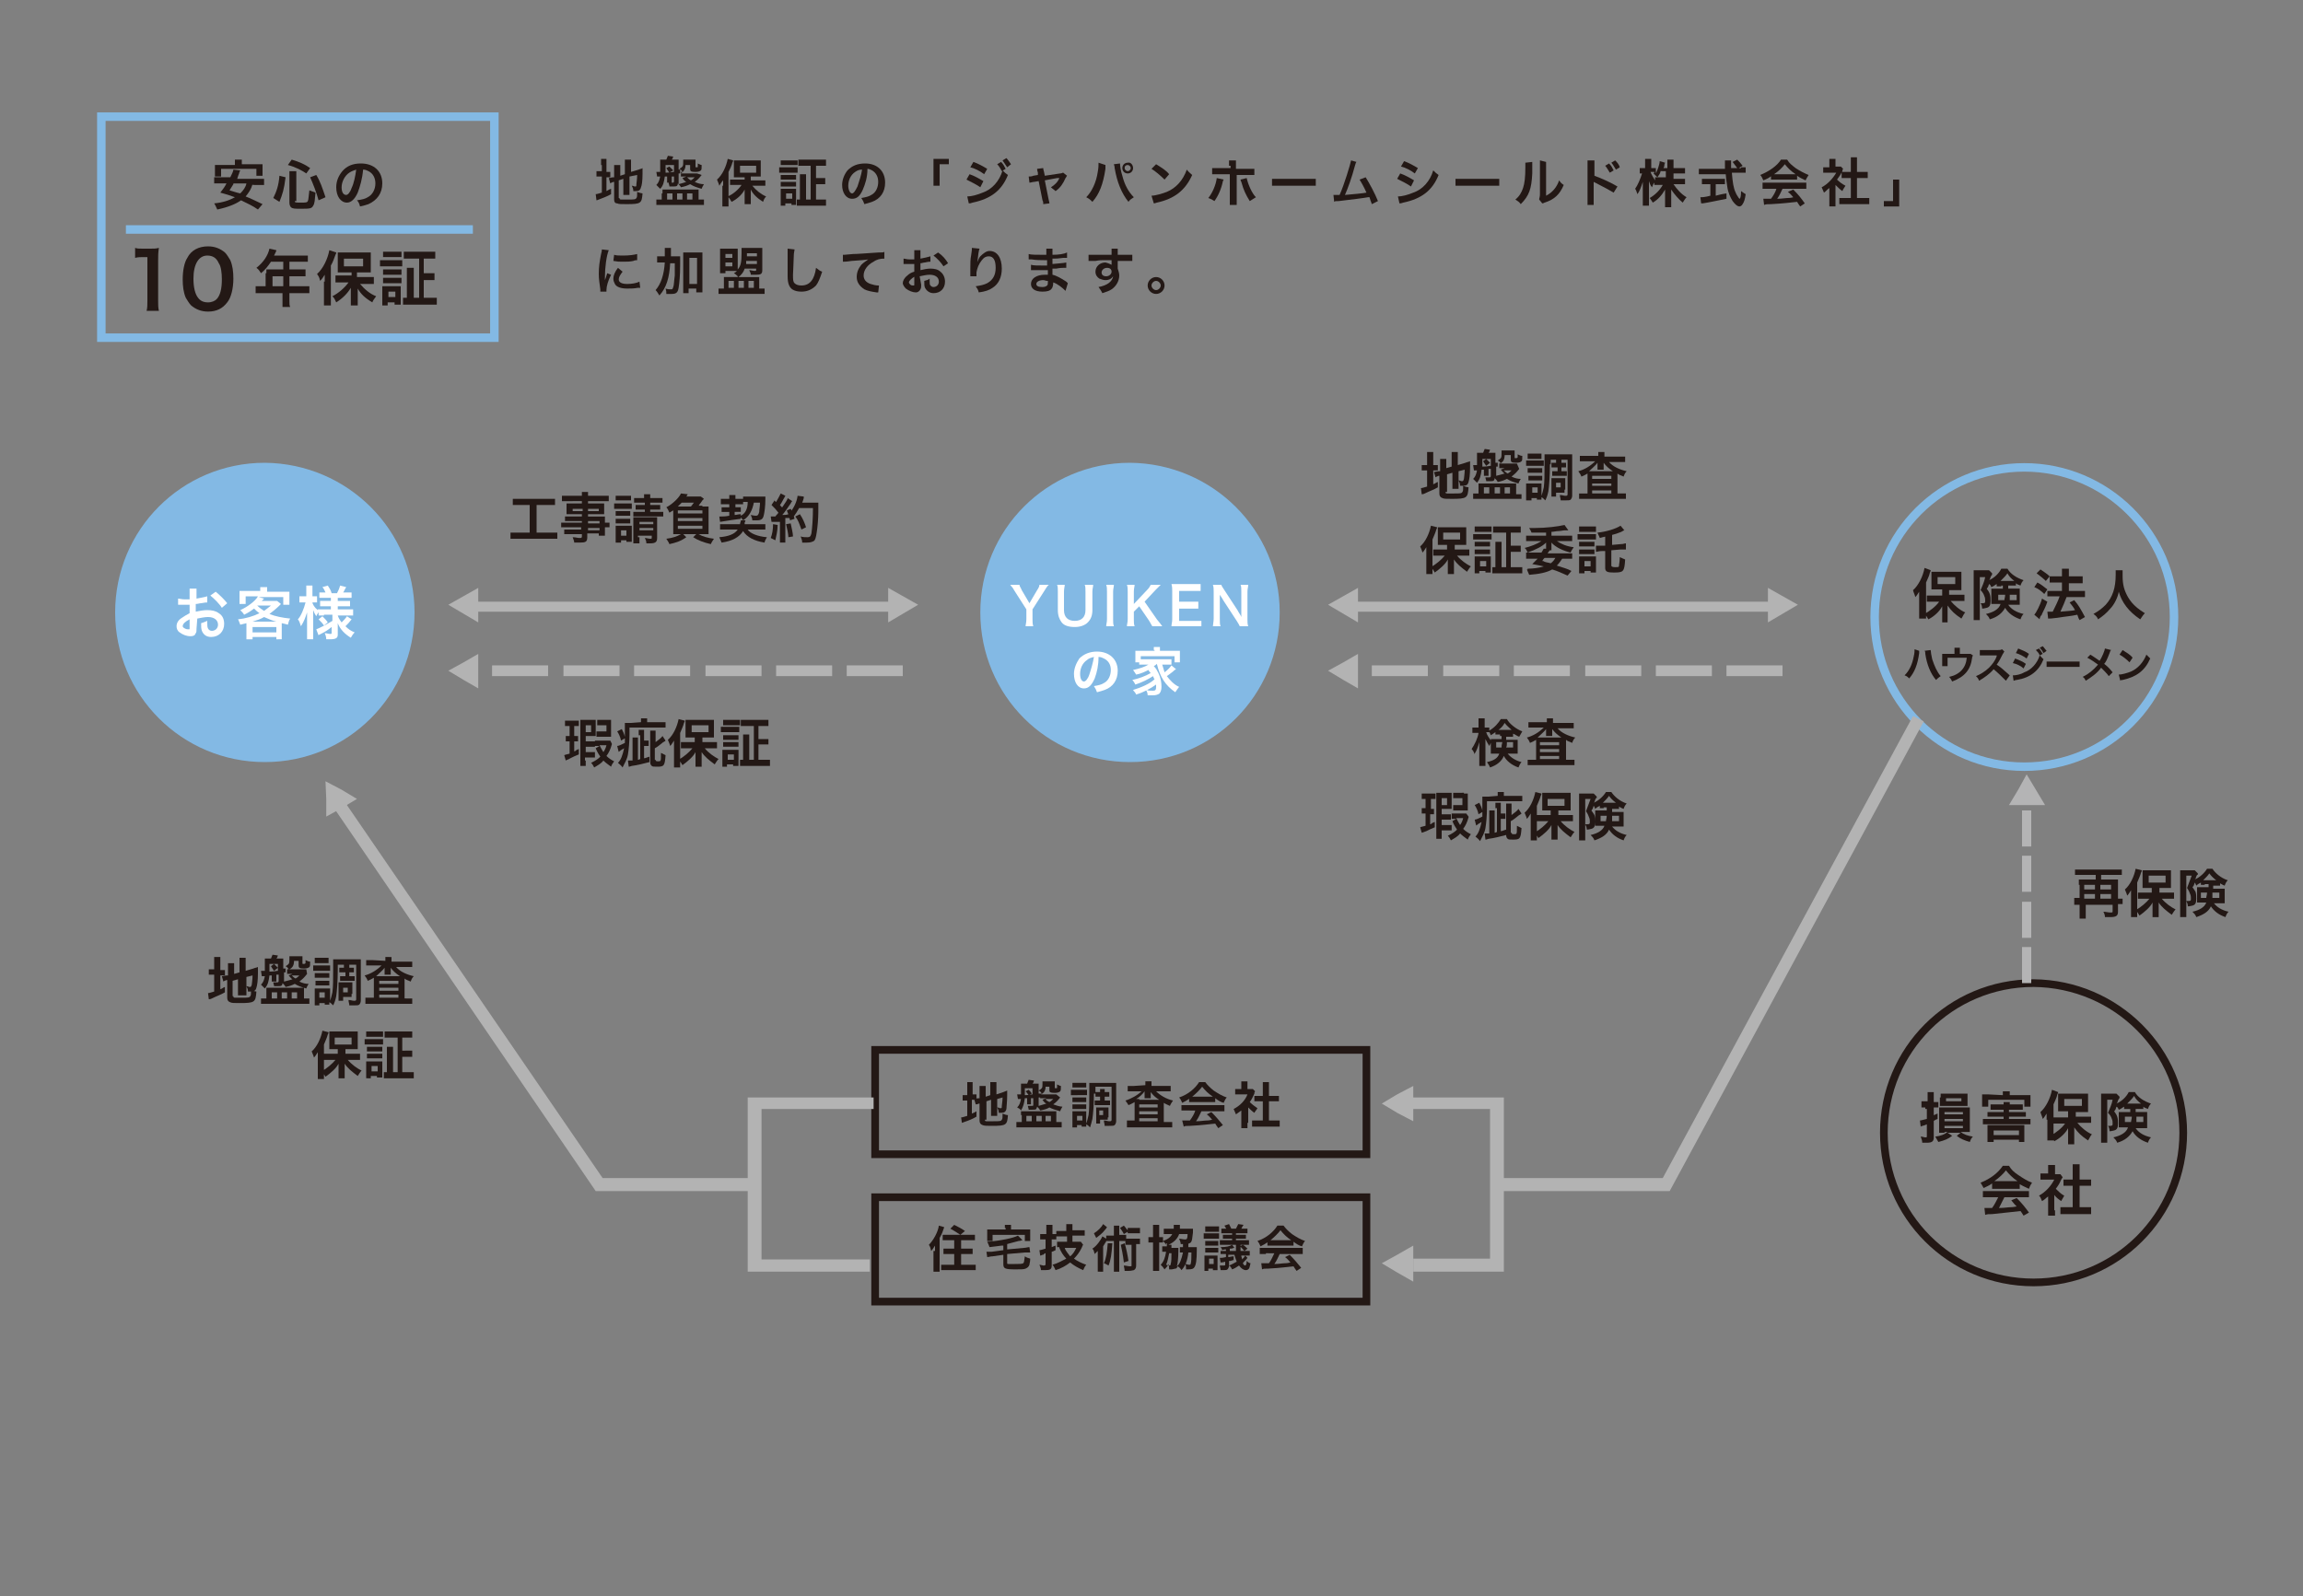 <?xml version="1.0" encoding="utf-8"?>
<!-- Generator: Adobe Illustrator 24.2.3, SVG Export Plug-In . SVG Version: 6.00 Build 0)  -->
<svg version="1.1" id="レイヤー_1" xmlns="http://www.w3.org/2000/svg" xmlns:xlink="http://www.w3.org/1999/xlink" x="0px"
	 y="0px" viewBox="0 0 300 208" style="enable-background:new 0 0 300 208;" xml:space="preserve">
<rect x="0" y="0" width="300" height="208" fill="#808080" stroke="none"/>
<style type="text/css">
	.st0{fill:none;stroke:#83B9E4;stroke-width:1.107;stroke-miterlimit:10;}
	.st1{fill:#83B9E4;}
	.st2{fill:#FFFFFF;}
	.st3{fill:none;stroke:#231815;stroke-miterlimit:10;}
	.st4{fill:#231815;}
	.st5{fill:#221714;}
	.st6{fill:#B3B3B3;}
	.st7{fill:#B4B4B5;}
</style>
<path class="st0" d="M13.2,15.2V44h51.2V15.2H13.2z"/>
<line class="st0" x1="61.6" y1="29.9" x2="16.4" y2="29.9"/>
<path class="st1" d="M54,79.8c0,10.8-8.7,19.5-19.5,19.5c-10.8,0-19.5-8.7-19.5-19.5c0-10.8,8.7-19.5,19.5-19.5
	C45.3,60.4,54,69.1,54,79.8z"/>
<g>
	<g>
		<path class="st2" d="M25.6,81.9c0,0.3,0,0.5-0.1,0.6c-0.1,0.3-0.3,0.4-0.7,0.4c-0.5,0-1-0.2-1.4-0.5c-0.3-0.2-0.4-0.5-0.4-0.8
			c0-0.4,0.2-0.8,0.7-1.1c0.3-0.2,0.6-0.4,1-0.6v-1.1h-0.1l-0.2,0c-0.1,0-0.2,0-0.4,0c-0.2,0-0.3,0-0.4,0c-0.1,0-0.2,0-0.2,0
			c0,0-0.1,0-0.2,0l0-0.8c0.2,0,0.5,0.1,0.9,0.1c0.1,0,0.1,0,0.5,0h0.1v-0.5c0-0.4,0-0.6,0-0.9h0.9c0,0.2,0,0.4,0,0.8v0.5
			c0.5-0.1,1.1-0.2,1.4-0.3l0,0.8c-0.1,0-0.3,0-0.8,0.1c-0.2,0-0.4,0.1-0.7,0.1v1c0.5-0.1,1-0.2,1.5-0.2c0.6,0,1.1,0.1,1.5,0.4
			c0.5,0.3,0.7,0.8,0.7,1.4c0,1-0.7,1.7-1.7,1.7c-0.6,0-1-0.3-1.2-0.8c-0.1-0.3-0.1-0.5-0.1-1c0.4-0.1,0.5-0.2,0.8-0.3
			c0,0.1,0,0.2,0,0.3c0,0.3,0,0.5,0.1,0.7c0.1,0.2,0.3,0.3,0.5,0.3c0.4,0,0.8-0.3,0.8-0.8c0-0.6-0.5-1-1.3-1c-0.4,0-0.9,0.1-1.4,0.2
			L25.6,81.9z M24.7,80.7c-0.6,0.3-0.9,0.6-0.9,0.9c0,0.1,0.1,0.2,0.3,0.3c0.2,0.1,0.3,0.1,0.5,0.1c0.1,0,0.1,0,0.1-0.1
			c0-0.1,0-0.1,0-0.2V80.7z M28.9,79.2c-0.3-0.5-1-1.2-1.5-1.6l0.7-0.5c0.6,0.5,1.1,1,1.5,1.5L28.9,79.2z"/>
		<path class="st2" d="M32.1,81.6c0-0.1,0-0.2,0-0.4c-0.3,0.1-0.5,0.1-0.8,0.2c-0.1-0.2-0.2-0.6-0.3-0.7c1-0.1,2-0.4,2.8-0.8
			c-0.3-0.2-0.5-0.4-0.7-0.6c-0.4,0.3-0.7,0.5-1.3,0.8c-0.1-0.2-0.3-0.4-0.5-0.6c0.9-0.4,2-1.2,2.3-1.8H32v1h-0.8c0-0.2,0-0.3,0-0.6
			v-0.6c0-0.2,0-0.4,0-0.5c0.2,0,0.5,0,0.8,0h1.9V77c0-0.2,0-0.3,0-0.4l0-0.1h0.9c0,0.1,0,0.3,0,0.5v0.1h2c0.4,0,0.6,0,0.9,0
			c0,0.2,0,0.3,0,0.5v0.6c0,0.2,0,0.4,0,0.6h-0.8v-1h-3.2l0.7,0.2c0,0-0.1,0.1-0.1,0.1l-0.1,0.1l-0.1,0.1h1.4c0.3,0,0.4,0,0.6,0
			l0.5,0.4c0,0-0.1,0.1-0.1,0.1l-0.1,0.1c-0.4,0.4-0.9,0.8-1.3,1.1c0.7,0.3,1.7,0.5,2.7,0.6c-0.2,0.3-0.2,0.5-0.3,0.8
			c-0.3-0.1-0.4-0.1-0.8-0.2c0,0.2,0,0.2,0,0.4v1c0,0.3,0,0.4,0,0.7H36v-0.3h-3.1v0.3h-0.8c0-0.2,0-0.5,0-0.7V81.6z M36,81
			c-0.5-0.1-1.1-0.4-1.6-0.6c-0.5,0.3-0.9,0.4-1.5,0.6H36z M32.9,82.4H36v-0.7h-3.1V82.4z M33.5,78.9c0.3,0.3,0.6,0.5,0.9,0.7
			c0.3-0.2,0.5-0.4,0.9-0.7L33.5,78.9L33.5,78.9z"/>
		<path class="st2" d="M42.2,80.2c-0.3,0-0.5,0-0.7,0v-0.5l0,0.1l-0.1,0.1c0,0.1-0.1,0.1-0.2,0.4c-0.2-0.3-0.3-0.5-0.4-0.8
			c0,0.5,0,0.8,0,1v1.9c0,0.4,0,0.7,0,0.9h-0.8c0-0.2,0-0.5,0-0.9v-1.5l0-0.4c0-0.3,0-0.4,0-0.7c-0.2,0.6-0.4,1.2-0.8,1.8
			c-0.1-0.3-0.2-0.7-0.4-0.9c0.4-0.4,0.8-1.4,1-2.2h-0.3c-0.2,0-0.4,0-0.5,0v-0.8c0.1,0,0.3,0,0.5,0h0.4v-0.6c0-0.4,0-0.6,0-0.8h0.8
			c0,0.2,0,0.4,0,0.8v0.6h0.2c0.2,0,0.3,0,0.4,0v0.8c-0.1,0-0.3,0-0.4,0h-0.2c0,0.2,0.3,0.7,0.6,0.9l0.1,0.1v-0.1c0.2,0,0.4,0,0.8,0
			h0.9v-0.4h-0.7c-0.4,0-0.5,0-0.7,0v-0.7c0.2,0,0.3,0,0.7,0h0.7v-0.4h-0.8c-0.3,0-0.5,0-0.7,0v-0.7c0.2,0,0.4,0,0.7,0h0.1
			c-0.1-0.2-0.2-0.5-0.4-0.7l0.7-0.2c0.2,0.3,0.4,0.6,0.5,1h0.7c0.2-0.4,0.3-0.6,0.4-1l0.8,0.2c-0.2,0.3-0.3,0.6-0.4,0.7h0.4
			c0.3,0,0.5,0,0.7,0v0.7c-0.2,0-0.4,0-0.7,0H44v0.4h0.9c0.4,0,0.5,0,0.7,0v0.7c-0.2,0-0.3,0-0.7,0H44v0.4h1.2c0.3,0,0.6,0,0.8,0
			v0.8c-0.2,0-0.5,0-0.8,0H44c0.1,0.3,0.2,0.5,0.5,0.9c0.2-0.2,0.5-0.5,0.7-0.8l0.6,0.4c-0.3,0.4-0.5,0.6-0.8,0.9
			c0.4,0.4,0.7,0.6,1.2,0.8c-0.2,0.2-0.4,0.5-0.5,0.7c-0.8-0.5-1.4-1.1-1.7-1.9c0,0.3,0,0.4,0,0.5v1c0,0.4-0.2,0.6-1,0.6
			c-0.1,0-0.2,0-0.5,0c0-0.3-0.1-0.6-0.2-0.8c0.2,0,0.5,0.1,0.7,0.1H43c0.2,0,0.2,0,0.2-0.2v-0.7c-0.5,0.4-0.8,0.6-1.4,0.9
			c-0.1,0-0.1,0.1-0.2,0.1c0,0-0.1,0-0.1,0.1l-0.3-0.8c0.5-0.2,1.1-0.5,2.1-1.1v-0.8H42.2z M42,80.3c0.3,0.3,0.5,0.5,0.7,0.8
			l-0.5,0.4c-0.2-0.3-0.4-0.5-0.7-0.8L42,80.3z"/>
	</g>
</g>
<path class="st1" d="M166.7,79.8c0,10.8-8.7,19.5-19.5,19.5c-10.8,0-19.5-8.7-19.5-19.5c0-10.8,8.7-19.5,19.5-19.5
	C158,60.4,166.7,69.1,166.7,79.8z"/>
<g>
	<g>
		<path class="st2" d="M133.6,81.6c0-0.2,0.1-0.5,0.1-0.9v-1.3l-1.6-2.5c-0.2-0.4-0.3-0.4-0.5-0.7h1.2c0,0.2,0.2,0.4,0.3,0.7l1,1.7
			l1-1.7c0.2-0.3,0.3-0.5,0.3-0.7h1.2c0,0.1-0.1,0.1-0.1,0.1c-0.2,0.3-0.3,0.4-0.4,0.6l-1.6,2.5v1.3c0,0.3,0,0.6,0.1,0.9H133.6z"/>
		<path class="st2" d="M142.4,76.2c0,0.3-0.1,0.5-0.1,0.9v2.4c0,0.7-0.2,1.2-0.6,1.6c-0.4,0.4-1,0.6-1.7,0.6c-0.8,0-1.4-0.2-1.7-0.6
			c-0.3-0.4-0.5-0.9-0.5-1.6v-2.4c0-0.4,0-0.7-0.1-0.9h1c0,0.2-0.1,0.5-0.1,0.9v2.4c0,0.9,0.5,1.4,1.4,1.4c0.9,0,1.4-0.5,1.4-1.4
			v-2.4c0-0.4,0-0.7-0.1-0.9H142.4z"/>
		<path class="st2" d="M145.1,76.2c0,0.3-0.1,0.5-0.1,0.9v3.6c0,0.4,0,0.6,0.1,0.9h-1c0-0.3,0.1-0.5,0.1-0.9v-3.6
			c0-0.4,0-0.6-0.1-0.9H145.1z"/>
		<path class="st2" d="M150.7,80.7c0.4,0.5,0.5,0.6,0.7,0.9h-1.3c-0.1-0.2-0.3-0.5-0.4-0.7l-1.3-1.9l-0.7,0.7v1c0,0.4,0,0.6,0.1,0.9
			h-1c0-0.3,0.1-0.5,0.1-0.9v-3.6c0-0.4,0-0.6-0.1-0.9h1c0,0.2-0.1,0.5-0.1,0.9v1.6l1.7-1.8c0.3-0.3,0.4-0.5,0.5-0.7h1.3
			c-0.3,0.3-0.5,0.5-0.7,0.7l-1.4,1.5L150.7,80.7z"/>
		<path class="st2" d="M156.5,81.6c-0.2,0-0.5,0-0.9,0h-2.1c-0.4,0-0.6,0-0.9,0c0-0.3,0.1-0.5,0.1-0.9V77c0-0.3,0-0.5-0.1-0.9
			c0.3,0,0.4,0,0.9,0h2c0.3,0,0.6,0,0.9,0V77c-0.3,0-0.5,0-0.9,0h-1.9v1.4h1.6c0.4,0,0.6,0,0.9,0v0.9c-0.3,0-0.5,0-0.9,0h-1.6v1.6h2
			c0.4,0,0.6,0,0.9,0V81.6z"/>
		<path class="st2" d="M161.5,81.6c-0.1-0.2-0.2-0.4-0.4-0.7l-1.7-2.6c-0.1-0.2-0.3-0.5-0.5-0.8l0,0.1l0,0.2c0,0.1,0,0.4,0,0.6v2.2
			c0,0.5,0,0.8,0.1,1h-1c0-0.2,0.1-0.6,0.1-1v-3.5c0-0.3,0-0.6-0.1-0.9h1.1c0,0.1,0.2,0.4,0.4,0.7l1.7,2.6c0.2,0.4,0.4,0.6,0.5,0.9
			c0-0.3,0-0.7,0-1v-2.3c0-0.4,0-0.7-0.1-0.9h1c0,0.3-0.1,0.5-0.1,0.9v3.6c0,0.4,0,0.6,0.1,0.9H161.5z"/>
		<path class="st2" d="M142.6,88.4c-0.4,0.9-0.8,1.3-1.4,1.3c-0.8,0-1.3-0.8-1.3-1.9c0-0.7,0.3-1.4,0.7-2c0.6-0.6,1.4-0.9,2.3-0.9
			c1.6,0,2.7,1,2.7,2.5c0,1.2-0.6,2.1-1.7,2.5c-0.3,0.1-0.6,0.2-1,0.3c-0.1-0.3-0.2-0.5-0.4-0.8c0.6-0.1,1-0.2,1.3-0.4
			c0.6-0.3,0.9-1,0.9-1.7c0-0.7-0.3-1.2-0.9-1.5c-0.2-0.1-0.4-0.2-0.7-0.2C143.1,86.7,142.9,87.6,142.6,88.4z M141.6,86
			c-0.6,0.4-0.9,1.1-0.9,1.8c0,0.6,0.2,1,0.5,1c0.2,0,0.5-0.3,0.7-0.9c0.2-0.6,0.5-1.6,0.6-2.3C142.1,85.7,141.8,85.8,141.6,86z"/>
		<path class="st2" d="M150.7,86.5c-0.1,0.1-0.2,0.2-0.4,0.3c0.3,0.3,0.4,0.5,0.6,0.9c0.3,0.6,0.4,1.2,0.4,1.8
			c0,0.4-0.1,0.7-0.3,0.9c-0.2,0.1-0.4,0.2-0.8,0.2c-0.2,0-0.4,0-0.7,0c0-0.3-0.1-0.5-0.2-0.7c0.3,0.1,0.6,0.1,0.9,0.1
			c0.3,0,0.4-0.1,0.4-0.5c0-0.1,0-0.2,0-0.3c-0.7,0.5-1.6,1-2.6,1.3c-0.1-0.3-0.3-0.4-0.4-0.6c1-0.3,2.2-0.8,2.8-1.4
			c-0.1-0.1-0.1-0.2-0.2-0.4c-0.6,0.4-1.4,0.8-2.3,1.1c-0.1-0.2-0.2-0.4-0.4-0.6c0.9-0.2,1.7-0.5,2.4-0.9c-0.1-0.1-0.2-0.2-0.3-0.4
			c-0.4,0.2-1,0.5-1.6,0.6c-0.1-0.2-0.2-0.3-0.4-0.6c0.9-0.2,1.5-0.4,2-0.7h-0.5c-0.2,0-0.5,0-0.7,0v-0.7c0.2,0,0.3,0,0.7,0h2.8
			c0.4,0,0.5,0,0.7,0v0.7c-0.2,0-0.4,0-0.7,0h-0.5c0.1,0.3,0.2,0.7,0.3,1c0.4-0.3,0.7-0.6,0.9-0.9l0.6,0.5c-0.2,0.1-0.2,0.1-0.4,0.3
			c-0.4,0.3-0.5,0.4-0.8,0.6c0.4,0.5,0.9,1.1,1.6,1.4c-0.1,0.1-0.3,0.4-0.5,0.7c-1.3-0.9-2-2-2.4-3.7H150.7z M150.3,84.7
			c0-0.2,0-0.3,0-0.4h0.8c0,0.1,0,0.2,0,0.4v0.1h1.9c0.3,0,0.5,0,0.7,0c0,0.1,0,0.3,0,0.5v0.5c0,0.2,0,0.3,0,0.5h-0.7v-0.8h-4.4v0.8
			h-0.7c0-0.1,0-0.3,0-0.5v-0.5c0-0.2,0-0.3,0-0.5c0.2,0,0.4,0,0.7,0h1.8V84.7z"/>
	</g>
</g>
<path class="st3" d="M284.4,147.6c0,10.8-8.7,19.5-19.5,19.5c-10.8,0-19.5-8.7-19.5-19.5c0-10.8,8.7-19.5,19.5-19.5
	C275.7,128.2,284.4,136.9,284.4,147.6z"/>
<g>
	<g>
		<path class="st4" d="M250.8,144.3c-0.2,0-0.3,0-0.5,0v-0.8c0.2,0,0.3,0,0.5,0h0.3V143c0-0.3,0-0.5,0-0.7h0.8c0,0.2,0,0.4,0,0.7
			v0.6h0.2c0.2,0,0.3,0,0.4,0v0.7c-0.1,0-0.2,0-0.4,0h-0.2v1c0.1,0,0.2-0.1,0.5-0.2v0.7c-0.2,0.1-0.3,0.1-0.4,0.2c0,0-0.1,0-0.1,0.1
			v2.1c0,0.5-0.2,0.7-0.9,0.7c-0.2,0-0.3,0-0.6,0c0-0.3-0.1-0.5-0.2-0.8c0.3,0,0.4,0.1,0.6,0.1c0.2,0,0.2,0,0.2-0.2v-1.5
			c-0.4,0.2-0.7,0.2-0.8,0.3l-0.1-0.8c0.2,0,0.4-0.1,0.9-0.2v-1.3H250.8z M253.3,147.6c-0.3,0-0.4,0-0.7,0c0-0.2,0-0.3,0-0.6V145
			c0-0.3,0-0.5,0-0.7c0.2,0,0.3,0,0.7,0h2.6c0.3,0,0.5,0,0.7,0c0,0.2,0,0.4,0,0.7v1.9c0,0.3,0,0.5,0,0.6c-0.3,0-0.4,0-0.7,0h-0.5
			c0.4,0.3,0.9,0.5,1.6,0.6c-0.2,0.2-0.3,0.4-0.4,0.7c-0.7-0.2-1.2-0.4-1.7-0.8l0.5-0.4h-1.7l0.6,0.4c-0.5,0.4-1,0.6-1.8,0.8
			c-0.1-0.2-0.3-0.5-0.4-0.7c0.8-0.1,1.2-0.3,1.6-0.6H253.3z M252.8,143c0-0.2,0-0.3,0-0.5c0.2,0,0.3,0,0.6,0h2.2c0.3,0,0.5,0,0.7,0
			c0,0.1,0,0.3,0,0.5v0.6c0,0.2,0,0.3,0,0.5c-0.2,0-0.4,0-0.7,0h-2.2c-0.3,0-0.5,0-0.7,0c0-0.2,0-0.3,0-0.5V143z M253.3,145.2h2.4
			v-0.3h-2.4V145.2z M253.3,146.1h2.4v-0.3h-2.4V146.1z M253.3,147h2.4v-0.3h-2.4V147z M253.5,143.5h2v-0.4h-2V143.5z"/>
		<path class="st4" d="M262.9,143.9c0.3,0,0.5,0,0.6,0v0.7c-0.2,0-0.4,0-0.6,0h-1.2v0.3h1.6c0.3,0,0.5,0,0.6,0v0.6
			c-0.2,0-0.4,0-0.6,0h-1.6v0.3h2.1c0.3,0,0.5,0,0.7,0v0.7c-0.2,0-0.4,0-0.7,0h-4.8c-0.3,0-0.5,0-0.7,0v-0.7c0.2,0,0.4,0,0.7,0h2
			v-0.3h-1.5c-0.3,0-0.5,0-0.6,0v-0.6c0.2,0,0.3,0,0.6,0h1.5v-0.3h-1.1c-0.3,0-0.5,0-0.6,0v-0.7c0.2,0,0.3,0,0.6,0h1.1
			c0-0.2,0-0.2,0-0.3h0.8c0,0.1,0,0.2,0,0.3H262.9z M260.9,142.7c0-0.2,0-0.3,0-0.5h0.9c0,0.1,0,0.3,0,0.4v0.1h1.9
			c0.3,0,0.6,0,0.8,0c0,0.2,0,0.3,0,0.5v0.5c0,0.2,0,0.4,0,0.5h-0.8v-0.9H259v0.9h-0.8c0-0.2,0-0.3,0-0.6v-0.5c0-0.2,0-0.4,0-0.5
			c0.2,0,0.4,0,0.8,0L260.9,142.7L260.9,142.7z M259.7,148.8h-0.8c0-0.3,0-0.5,0-0.7v-0.9c0-0.2,0-0.4,0-0.6c0.1,0,0.3,0,0.5,0h3.7
			c0.3,0,0.4,0,0.6,0c0,0.2,0,0.3,0,0.6v0.9c0,0.3,0,0.5,0,0.7H263v-0.3h-3.3V148.8z M259.7,147.9h3.3v-0.6h-3.3V147.9z"/>
		<path class="st4" d="M266.6,145.9c0-0.2,0-0.4,0-0.8c-0.2,0.3-0.3,0.5-0.5,0.7c-0.1-0.4-0.2-0.5-0.3-0.9c0.7-0.6,1.3-1.8,1.5-2.9
			l0.8,0.3c0,0.1,0,0.1-0.1,0.3c-0.1,0.5-0.3,0.8-0.5,1.3v3.9c0,0.3,0,0.5,0,0.8h-0.8c0-0.3,0-0.5,0-0.8V145.9z M269.6,144.8h-0.8
			c-0.3,0-0.5,0-0.7,0c0-0.2,0-0.4,0-0.7v-1c0-0.3,0-0.4,0-0.6c0.2,0,0.4,0,0.8,0h2.3c0.3,0,0.6,0,0.8,0c0,0.2,0,0.4,0,0.7v1
			c0,0.3,0,0.5,0,0.7l-0.1,0h-0.1l-0.2,0c-0.1,0-0.2,0-0.3,0h-0.9v0.6h1.2c0.3,0,0.6,0,0.8,0v0.8c-0.3,0-0.5,0-0.8,0h-1
			c0.5,0.6,1.2,1.2,1.9,1.5c-0.2,0.2-0.3,0.5-0.5,0.8c-0.9-0.6-1.3-1-1.8-1.7c0,0.2,0,0.6,0,0.8v0.7c0,0.2,0,0.4,0,0.7h-0.8
			c0-0.2,0-0.5,0-0.7v-0.7c0-0.2,0-0.2,0-0.5l0-0.2c-0.3,0.6-1,1.3-1.8,1.7c-0.2-0.3-0.2-0.4-0.5-0.7c0.7-0.4,1.5-1,1.9-1.6h-0.8
			c-0.3,0-0.5,0-0.8,0v-0.8c0.2,0,0.5,0,0.8,0h1.2V144.8z M268.9,144.1h2.3v-0.9h-2.3V144.1z"/>
		<path class="st4" d="M277.3,144.5c-0.3,0-0.4,0-0.6,0v-0.3c-0.2,0.1-0.4,0.3-0.7,0.4c-0.1-0.2-0.1-0.3-0.3-0.4
			c-0.1,0.3-0.1,0.4-0.3,0.6c0.2,0.3,0.3,0.4,0.4,0.7c0.1,0.3,0.1,0.6,0.1,0.9c0,0.5-0.1,0.8-0.5,0.9c-0.1,0-0.3,0.1-0.6,0.1
			c0-0.3-0.1-0.6-0.2-0.7c0.2,0,0.2,0,0.3,0c0.3,0,0.3-0.1,0.3-0.3c0-0.2,0-0.4-0.1-0.6c-0.1-0.3-0.2-0.5-0.5-0.8
			c0.2-0.5,0.5-1.1,0.6-1.7h-0.7v4.8c0,0.4,0,0.6,0,0.8h-0.8c0-0.2,0-0.4,0-0.8v-4.9c0-0.2,0-0.4,0-0.7c0.1,0,0.3,0,0.5,0h1
			c0.2,0,0.4,0,0.5,0l0.4,0.4l0,0.1c0,0.1,0,0.1-0.1,0.2l-0.1,0.2l-0.1,0.3l-0.1,0.1c0.7-0.3,1.3-0.9,1.6-1.5h0.8
			c0.4,0.7,1.2,1.2,2.1,1.5c-0.2,0.2-0.3,0.4-0.4,0.7c-0.3-0.1-0.5-0.2-0.6-0.3v0.3c-0.1,0-0.3,0-0.6,0h-0.4v0.4h0.9
			c0.3,0,0.4,0,0.6,0c0,0.3,0,0.4,0,0.6v0.9c0,0.2,0,0.3,0,0.5l0,0.1c-0.2,0-0.4,0-0.7,0h-0.8c0.4,0.6,1.1,1,2,1.2
			c-0.2,0.2-0.3,0.4-0.4,0.7c-0.9-0.3-1.6-0.8-2-1.5c-0.4,0.7-1,1.2-2,1.5c-0.1-0.3-0.3-0.5-0.5-0.7c0.9-0.2,1.7-0.6,1.9-1.3h-0.6
			c-0.3,0-0.4,0-0.6,0l0-0.1l0-0.1c0-0.1,0-0.2,0-0.3v-1c0-0.2,0-0.3,0-0.5c0.2,0,0.3,0,0.6,0h0.9v-0.4H277.3z M276.8,145.5v0.7h0.8
			c0-0.2,0.1-0.4,0.1-0.7H276.8z M278.9,143.8c-0.4-0.3-0.7-0.6-0.9-1c-0.2,0.3-0.5,0.6-0.9,1H278.9L278.9,143.8z M278.3,145.5
			c0,0.2,0,0.5,0,0.7h0.9v-0.7H278.3z"/>
		<path class="st4" d="M259.5,154.2c-0.4,0.3-0.7,0.4-1.1,0.6c-0.1-0.2-0.3-0.5-0.4-0.7c1.3-0.5,2.3-1.3,2.9-2.2h0.8
			c0.3,0.5,0.6,0.8,1.2,1.2c0.6,0.4,1.2,0.8,1.8,1c-0.2,0.3-0.3,0.5-0.4,0.8c-0.4-0.2-0.7-0.3-1.2-0.6v0.6c-0.2,0-0.4,0-0.6,0h-2.4
			c-0.2,0-0.4,0-0.6,0V154.2z M259.1,156c-0.4,0-0.6,0-0.8,0v-0.8c0.2,0,0.5,0,0.8,0h4.4c0.3,0,0.6,0,0.8,0v0.8c-0.2,0-0.5,0-0.8,0
			h-2.4c-0.2,0.4-0.5,1-0.7,1.4c0.7,0,1.2-0.1,1.5-0.1c0.4,0,0.7-0.1,0.8-0.1c-0.2-0.2-0.4-0.4-0.7-0.8l0.7-0.3
			c0.7,0.7,1.1,1.2,1.6,1.9l-0.7,0.4c-0.2-0.3-0.3-0.5-0.4-0.6c-1,0.1-1.7,0.2-3.7,0.4c-0.5,0-0.6,0-0.9,0.1l-0.1-0.9
			c0.2,0,0.3,0,0.4,0c0.1,0,0.1,0,0.6,0c0.3-0.4,0.6-1,0.8-1.4H259.1z M262.5,153.9c0.1,0,0.2,0,0.3,0c-0.6-0.4-1.1-0.9-1.5-1.4
			c-0.3,0.4-0.8,0.9-1.5,1.4c0.1,0,0.2,0,0.3,0H262.5z"/>
		<path class="st4" d="M267.7,157.7c0,0.4,0,0.5,0,0.7h-0.9c0-0.2,0-0.4,0-0.7v-1.8c-0.3,0.2-0.4,0.4-0.8,0.6
			c-0.1-0.2-0.2-0.6-0.4-0.7c0.9-0.5,1.6-1.3,2-2.1h-1.2c-0.3,0-0.4,0-0.6,0v-0.8c0.2,0,0.3,0,0.6,0h0.4v-0.6c0-0.2,0-0.4,0-0.5h0.9
			c0,0.2,0,0.3,0,0.6v0.6h0.3c0.2,0,0.3,0,0.4,0l0.3,0.4c-0.1,0.1-0.1,0.2-0.2,0.3c-0.2,0.5-0.4,0.8-0.7,1.2
			c0.3,0.3,0.7,0.7,1.1,0.9c-0.1,0.2-0.3,0.5-0.4,0.7c-0.3-0.2-0.7-0.5-0.9-0.8V157.7z M270.7,157.3h0.9c0.4,0,0.6,0,0.8,0v0.9
			c-0.2,0-0.5,0-0.8,0h-2.4c-0.3,0-0.6,0-0.8,0v-0.9c0.2,0,0.5,0,0.8,0h0.8v-2.8h-0.5c-0.2,0-0.5,0-0.7,0v-0.8c0.2,0,0.4,0,0.7,0
			h0.5v-1.3c0-0.3,0-0.5,0-0.7h0.9c0,0.3,0,0.4,0,0.7v1.3h0.8c0.3,0,0.5,0,0.7,0v0.8c-0.2,0-0.4,0-0.7,0h-0.8V157.3z"/>
	</g>
</g>
<g>
	<path class="st0" d="M283.2,80.4c0,10.8-8.7,19.5-19.5,19.5c-10.8,0-19.5-8.7-19.5-19.5c0-10.8,8.7-19.5,19.5-19.5
		C274.4,60.9,283.2,69.6,283.2,80.4z"/>
	<g>
		<g>
			<path class="st4" d="M250,77.9c0-0.2,0-0.4,0-0.8c-0.2,0.3-0.3,0.5-0.5,0.7c-0.1-0.4-0.2-0.5-0.3-0.9c0.7-0.6,1.3-1.8,1.5-2.9
				l0.8,0.3c0,0.1,0,0.1-0.1,0.3c-0.1,0.5-0.3,0.8-0.5,1.3v3.9c0,0.3,0,0.5,0,0.8H250c0-0.3,0-0.5,0-0.8V77.9z M253.1,76.8h-0.8
				c-0.3,0-0.5,0-0.7,0c0-0.2,0-0.4,0-0.7v-1c0-0.3,0-0.4,0-0.6c0.2,0,0.4,0,0.8,0h2.3c0.3,0,0.6,0,0.8,0c0,0.2,0,0.4,0,0.7v1
				c0,0.3,0,0.5,0,0.7l-0.1,0h-0.1l-0.2,0c-0.1,0-0.2,0-0.3,0h-0.9v0.6h1.2c0.3,0,0.6,0,0.8,0v0.8c-0.3,0-0.5,0-0.8,0h-1
				c0.5,0.6,1.2,1.2,1.9,1.5c-0.2,0.2-0.3,0.5-0.5,0.8c-0.9-0.6-1.3-1-1.8-1.7c0,0.2,0,0.6,0,0.8v0.7c0,0.2,0,0.4,0,0.7H253
				c0-0.2,0-0.5,0-0.7v-0.7c0-0.2,0-0.2,0-0.5l0-0.2c-0.3,0.6-1,1.3-1.8,1.7c-0.2-0.3-0.2-0.4-0.5-0.7c0.7-0.4,1.5-1,1.9-1.6h-0.8
				c-0.3,0-0.5,0-0.8,0v-0.8c0.2,0,0.5,0,0.8,0h1.2V76.8z M252.4,76.1h2.3v-0.9h-2.3V76.1z"/>
			<path class="st4" d="M260.7,76.4c-0.3,0-0.4,0-0.6,0v-0.3c-0.2,0.1-0.4,0.3-0.7,0.4c-0.1-0.2-0.1-0.3-0.3-0.4
				c-0.1,0.3-0.1,0.4-0.3,0.6c0.2,0.3,0.3,0.4,0.4,0.7c0.1,0.3,0.1,0.6,0.1,0.9c0,0.5-0.1,0.8-0.5,0.9c-0.1,0-0.3,0.1-0.6,0.1
				c0-0.3-0.1-0.6-0.2-0.7c0.2,0,0.2,0,0.3,0c0.3,0,0.3-0.1,0.3-0.3c0-0.2,0-0.4-0.1-0.6c-0.1-0.3-0.2-0.5-0.5-0.8
				c0.2-0.5,0.5-1.1,0.6-1.7h-0.7v4.8c0,0.4,0,0.6,0,0.8h-0.8c0-0.2,0-0.4,0-0.8V75c0-0.2,0-0.4,0-0.7c0.1,0,0.3,0,0.5,0h1
				c0.2,0,0.4,0,0.5,0l0.4,0.4l0,0.1c0,0.1,0,0.1-0.1,0.2l-0.1,0.2l-0.1,0.3l-0.1,0.1c0.7-0.3,1.3-0.9,1.6-1.5h0.8
				c0.4,0.7,1.2,1.2,2.1,1.5c-0.2,0.2-0.3,0.4-0.4,0.7c-0.3-0.1-0.5-0.2-0.6-0.3v0.3c-0.1,0-0.3,0-0.6,0h-0.4v0.4h0.9
				c0.3,0,0.4,0,0.6,0c0,0.3,0,0.4,0,0.6v0.9c0,0.2,0,0.3,0,0.5l0,0.1c-0.2,0-0.4,0-0.7,0h-0.8c0.4,0.6,1.1,1,2,1.2
				c-0.2,0.2-0.3,0.4-0.4,0.7c-0.9-0.3-1.6-0.8-2-1.5c-0.4,0.7-1,1.2-2,1.5c-0.1-0.3-0.3-0.5-0.5-0.7c0.9-0.2,1.7-0.6,1.9-1.3h-0.6
				c-0.3,0-0.4,0-0.6,0l0-0.1l0-0.1c0-0.1,0-0.2,0-0.3v-1c0-0.2,0-0.3,0-0.5c0.2,0,0.3,0,0.6,0h0.9v-0.4H260.7z M260.3,77.5v0.7h0.8
				c0-0.2,0.1-0.4,0.1-0.7H260.3z M262.4,75.7c-0.4-0.3-0.7-0.6-0.9-1c-0.2,0.3-0.5,0.6-0.9,1H262.4L262.4,75.7z M261.8,77.5
				c0,0.2,0,0.5,0,0.7h0.9v-0.7H261.8z"/>
			<path class="st4" d="M265.4,75.9c0.4,0.2,0.8,0.5,1.3,0.9l-0.4,0.6c-0.4-0.4-0.8-0.7-1.3-0.9L265.4,75.9z M266.7,78.4
				c-0.2,0.6-0.4,1-0.7,1.6c0,0.1-0.1,0.2-0.2,0.3c0,0.1-0.1,0.2-0.1,0.3l0,0.1l-0.7-0.6c0.2-0.2,0.8-1.3,1-2.1L266.7,78.4z
				 M265.8,74.2c0.4,0.3,0.8,0.5,1.2,0.9l-0.5,0.6c-0.3-0.3-0.8-0.7-1.2-1L265.8,74.2z M266.7,79.7c0.1,0,0.2,0,0.2,0
				c0.1,0,0.3,0,0.5,0c0.3-0.6,0.7-1.4,0.9-2h-0.8c-0.3,0-0.5,0-0.8,0V77c0.2,0,0.4,0,0.8,0h1.1v-1.1h-0.9c-0.3,0-0.5,0-0.7,0v-0.8
				c0.2,0,0.4,0,0.8,0h0.8v-0.3c0-0.4,0-0.6,0-0.7h0.9c0,0.2,0,0.4,0,0.7v0.3h1.1c0.3,0,0.5,0,0.7,0V76c-0.2,0-0.4,0-0.7,0h-1.1V77
				h1.4c0.3,0,0.5,0,0.7,0v0.8c-0.2,0-0.5,0-0.7,0h-1.7c-0.3,0.8-0.4,1-0.8,1.9c1-0.1,1.5-0.1,1.9-0.2c-0.2-0.4-0.4-0.6-0.7-1
				l0.6-0.3c0.6,0.7,0.8,1.1,1.4,2.2l-0.7,0.4c-0.2-0.3-0.2-0.5-0.3-0.7c-0.9,0.2-1.4,0.2-2.6,0.4c-0.8,0.1-0.9,0.1-1.2,0.1
				L266.7,79.7z"/>
			<path class="st4" d="M276.5,74.3c0,0.1,0,0.5,0,0.7c0,1.2,0.2,1.9,0.7,2.8c0.3,0.5,0.6,0.9,1.2,1.4c0.4,0.3,0.5,0.4,1,0.7
				c-0.2,0.2-0.4,0.5-0.6,0.8c-1.5-1-2.4-2.2-2.8-3.6c-0.1,0.7-0.6,1.7-1.1,2.2c-0.5,0.6-1,1-1.6,1.4c-0.1-0.3-0.3-0.5-0.6-0.7
				c0.7-0.4,1.1-0.7,1.6-1.2c0.9-1,1.3-2.2,1.3-3.9c0-0.3,0-0.4,0-0.6H276.5z"/>
		</g>
	</g>
	<g>
		<g>
			<path class="st5" d="M250,84.8c0,0.1,0,0.1,0,0.1l0,0.1c0,0,0,0,0,0.1c-0.2,1.5-0.6,2.5-1.3,3.3c-0.2-0.2-0.3-0.3-0.6-0.4
				c0.6-0.6,1-1.4,1.2-2.5c0.1-0.4,0.1-0.7,0.1-0.9L250,84.8z M251.5,84.7c0,0.2,0.1,0.8,0.2,1.2c0.3,0.9,0.6,1.6,1.1,2.2
				c-0.3,0.2-0.4,0.3-0.6,0.5c-0.7-0.8-1.2-2-1.4-3.4c0-0.2,0-0.3-0.1-0.4L251.5,84.7z"/>
			<path class="st5" d="M257,85.4c0,0.1-0.1,0.1-0.1,0.3c-0.2,1.6-1,2.5-2.6,3.1c-0.1-0.2-0.2-0.4-0.4-0.6c1.4-0.3,2.2-1.2,2.3-2.5
				h-2.5v0.7c0,0.2,0,0.3,0,0.4h-0.7c0-0.1,0-0.3,0-0.4v-0.7c0-0.2,0-0.3,0-0.5c0.2,0,0.3,0,0.6,0h1v-0.4c0-0.1,0-0.3,0-0.4h0.7
				c0,0.1,0,0.2,0,0.4v0.4h0.9c0.4,0,0.4,0,0.5,0L257,85.4z"/>
			<path class="st5" d="M261.3,88.7c-0.4-0.4-1.1-1.1-1.6-1.5c-0.5,0.6-1.2,1.1-1.9,1.5c-0.1-0.3-0.2-0.4-0.4-0.6
				c0.5-0.2,1.2-0.6,1.7-1.1c0.4-0.4,0.8-0.9,1-1.5l0-0.1l0,0l0,0l-0.1,0H260l-1.5,0c-0.3,0-0.4,0-0.6,0l0-0.7c0.2,0,0.2,0,0.6,0
				l1.8,0c0.3,0,0.3,0,0.5-0.1l0.3,0.3c-0.1,0.1-0.1,0.2-0.2,0.3c-0.3,0.6-0.5,1-0.8,1.4c0.6,0.4,0.8,0.6,1.7,1.4L261.3,88.7z"/>
			<path class="st5" d="M262.5,85.8c0.5,0.2,1,0.4,1.4,0.7l-0.3,0.6c-0.3-0.3-0.9-0.6-1.4-0.7L262.5,85.8z M262.2,88
				c0.4,0,1-0.1,1.5-0.4c0.9-0.3,1.7-1.2,2-2.2c0.2,0.2,0.3,0.3,0.5,0.5c-0.6,1.5-1.7,2.4-3.5,2.7c-0.2,0-0.3,0.1-0.4,0.1L262.2,88z
				 M262.9,84.5c0.5,0.2,1,0.4,1.4,0.7l-0.3,0.6c-0.4-0.3-1-0.6-1.4-0.7L262.9,84.5z M265.6,84.5c0.2,0.2,0.3,0.4,0.5,0.7l-0.4,0.2
				c-0.1-0.3-0.3-0.5-0.5-0.7L265.6,84.5z M266.2,85.1c-0.1-0.2-0.3-0.5-0.5-0.7l0.4-0.2c0.2,0.2,0.3,0.4,0.5,0.6L266.2,85.1z"/>
			<path class="st5" d="M266.6,86.2c0.2,0,0.3,0,0.8,0h2.7c0.5,0,0.6,0,0.8,0v0.7c-0.2,0-0.3,0-0.8,0h-2.7c-0.6,0-0.6,0-0.8,0V86.2z
				"/>
			<path class="st5" d="M275,84.7c-0.1,0.1-0.1,0.1-0.2,0.4c-0.3,0.8-0.5,1.2-0.7,1.4c0.4,0.3,0.7,0.6,1.1,1.1l-0.5,0.5
				c-0.2-0.3-0.6-0.7-1-1.1c-0.5,0.7-1.2,1.2-2,1.7c-0.1-0.2-0.2-0.4-0.4-0.5c0.8-0.4,1.4-0.9,2-1.6c-0.4-0.3-1-0.7-1.4-0.9l0.4-0.4
				c0.5,0.3,0.6,0.4,1.2,0.8l0,0c0.3-0.4,0.7-1.4,0.7-1.6L275,84.7z"/>
			<path class="st5" d="M276,87.9c0.4,0,1.1-0.2,1.6-0.4c0.9-0.4,1.6-1.2,2-2.2c0.2,0.2,0.3,0.3,0.5,0.5c-0.7,1.6-1.8,2.4-3.6,2.8
				c-0.2,0-0.2,0-0.3,0.1L276,87.9z M276.5,84.7c0.6,0.4,1,0.6,1.3,1l-0.4,0.6c-0.4-0.4-0.9-0.8-1.3-1L276.5,84.7z"/>
		</g>
	</g>
</g>
<polygon class="st6" points="119.6,78.8 115.7,76.6 115.7,78.4 62.3,78.4 62.3,76.6 58.4,78.8 62.3,81.1 62.3,79.7 115.7,79.7 
	115.7,81.1 "/>
<g>
	<polygon class="st6" points="58.4,87.4 60.4,86.3 62.3,85.2 62.3,87.4 62.3,89.7 60.4,88.6 	"/>
	<rect x="64.1" y="86.7" class="st6" width="7.3" height="1.4"/>
	<rect x="73.4" y="86.7" class="st6" width="7.3" height="1.4"/>
	<rect x="82.6" y="86.7" class="st6" width="7.3" height="1.4"/>
	<rect x="91.9" y="86.7" class="st6" width="7.3" height="1.4"/>
	<rect x="101.1" y="86.7" class="st6" width="7.3" height="1.4"/>
	<rect x="110.3" y="86.7" class="st6" width="7.3" height="1.4"/>
</g>
<polygon class="st6" points="234.2,78.8 230.3,76.6 230.3,78.4 176.9,78.4 176.9,76.6 173,78.8 176.9,81.1 176.9,79.7 230.3,79.7 
	230.3,81.1 "/>
<g>
	<polygon class="st6" points="173,87.4 175,86.3 176.9,85.2 176.9,87.4 176.9,89.7 175,88.6 	"/>
	<rect x="178.7" y="86.7" class="st6" width="7.3" height="1.4"/>
	<rect x="188" y="86.7" class="st6" width="7.3" height="1.4"/>
	<rect x="197.2" y="86.7" class="st6" width="7.3" height="1.4"/>
	<rect x="206.5" y="86.7" class="st6" width="7.3" height="1.4"/>
	<rect x="215.7" y="86.7" class="st6" width="7.3" height="1.4"/>
	<rect x="224.9" y="86.7" class="st6" width="7.3" height="1.4"/>
</g>
<g>
	<g>
		<path class="st4" d="M32.9,24c-0.2,0.7-0.5,1.1-0.9,1.6c0.8,0.3,1.3,0.6,2.2,1l-0.6,0.7c-0.7-0.5-1.4-0.8-2.2-1.2
			c-0.7,0.5-1.7,0.9-3.1,1.2c-0.1-0.2-0.2-0.5-0.4-0.8c1.1-0.1,2-0.4,2.7-0.8c-0.6-0.2-0.8-0.3-1.9-0.6c0.4-0.5,0.6-0.8,0.8-1.2
			h-0.8c-0.3,0-0.6,0-0.8,0v-0.8c0.2,0,0.4,0,0.8,0H30c0.2-0.4,0.4-0.8,0.4-1l0.9,0.1l-0.1,0.2C31.1,22.8,31,22.9,31,23l-0.1,0.3
			h2.7c0.4,0,0.6,0,0.8,0v0.8c-0.2,0-0.4,0-0.8,0H32.9z M30.6,21.3c0-0.2,0-0.4,0-0.5h0.9c0,0.1,0,0.3,0,0.5v0.1h1.9
			c0.3,0,0.6,0,0.8,0c0,0.2,0,0.3,0,0.5v0.5c0,0.2,0,0.4,0,0.5h-0.8v-0.9h-4.6V23H28c0-0.2,0-0.3,0-0.5v-0.5c0-0.2,0-0.4,0-0.5
			c0.2,0,0.5,0,0.8,0h1.8V21.3z M30.4,24c-0.2,0.3-0.3,0.5-0.5,0.8c0.7,0.2,0.9,0.3,1.4,0.4c0.4-0.4,0.7-0.8,0.8-1.3H30.4z"/>
		<path class="st4" d="M35.6,25.8c0.4-0.8,0.7-1.6,0.8-2.9l0.8,0.2c-0.2,1.6-0.4,2.2-0.8,3.2L35.6,25.8z M38.4,26.2
			c0,0.2,0.1,0.2,0.8,0.2c0.6,0,0.8,0,0.9-0.2c0.1-0.2,0.1-0.7,0.2-1.4c0.3,0.1,0.5,0.2,0.8,0.3c-0.1,1-0.1,1.4-0.3,1.7
			c-0.2,0.4-0.5,0.4-1.6,0.4c-0.8,0-1.1,0-1.3-0.2c-0.1-0.1-0.2-0.3-0.2-0.6V23c0-0.3,0-0.4,0-0.7h0.9c0,0.2,0,0.4,0,0.7V26.2z
			 M39.9,22.6c-0.6-0.4-1.3-0.8-2.4-1.1l0.5-0.7c1,0.3,1.7,0.6,2.4,1.1L39.9,22.6z M41.5,26.1c-0.3-1.1-0.7-2.1-1.1-3l0.8-0.3
			c0.5,0.8,0.8,1.7,1.2,2.9L41.5,26.1z"/>
		<path class="st4" d="M46.6,25.1c-0.4,0.9-0.9,1.3-1.4,1.3c-0.8,0-1.4-0.8-1.4-2c0-0.8,0.3-1.5,0.8-2.1c0.6-0.7,1.4-1,2.4-1
			c1.7,0,2.8,1,2.8,2.6c0,1.3-0.7,2.2-1.8,2.7c-0.3,0.1-0.6,0.2-1.1,0.3c-0.1-0.4-0.2-0.6-0.4-0.8c0.7-0.1,1.1-0.2,1.4-0.4
			c0.6-0.3,1-1,1-1.8c0-0.7-0.3-1.3-0.9-1.6c-0.2-0.1-0.4-0.2-0.7-0.2C47.2,23.3,46.9,24.3,46.6,25.1z M45.5,22.5
			c-0.6,0.4-1,1.2-1,1.9c0,0.6,0.2,1,0.6,1c0.2,0,0.5-0.3,0.7-0.9c0.3-0.6,0.5-1.6,0.6-2.4C46.1,22.2,45.8,22.3,45.5,22.5z"/>
	</g>
</g>
<g>
	<g>
		<path class="st4" d="M34.7,35.6c0-0.2,0-0.3,0-0.5c0.2,0,0.3,0,0.5,0h1.7v-1h-1.6c-0.4,0.6-0.8,1.1-1.3,1.5
			c-0.2-0.3-0.3-0.5-0.6-0.7c0.9-0.7,1.5-1.6,1.7-2.5l0.9,0.2c0,0.1-0.1,0.3-0.3,0.7h3.6c0.4,0,0.6,0,0.8,0v0.8c-0.2,0-0.4,0-0.8,0
			h-1.6v1H39c0.4,0,0.6,0,0.8,0V36c-0.2,0-0.4,0-0.8,0h-1.3v1.3h1.8c0.4,0,0.6,0,0.8,0v0.9c-0.2,0-0.5,0-0.8,0h-1.8v1
			c0,0.4,0,0.6,0.1,0.8h-1c0-0.2,0-0.4,0-0.8v-1h-2.6c-0.3,0-0.6,0-0.9,0v-0.9c0.3,0,0.5,0,0.9,0h0.4V35.6z M36.9,37.2V36h-1.4v1.3
			H36.9z"/>
		<path class="st4" d="M42.3,36.7c0-0.3,0-0.4,0-0.9c-0.2,0.3-0.3,0.5-0.6,0.8c-0.1-0.5-0.2-0.6-0.4-0.9c0.8-0.7,1.4-2,1.6-3.1
			l0.9,0.3c0,0.1,0,0.1-0.1,0.3c-0.2,0.5-0.3,0.9-0.6,1.4v4.3c0,0.3,0,0.6,0,0.9h-0.9c0-0.3,0-0.5,0-0.9V36.7z M45.6,35.5h-0.8
			c-0.3,0-0.6,0-0.8,0c0-0.2,0-0.4,0-0.8v-1.1c0-0.3,0-0.5,0-0.7c0.2,0,0.4,0,0.9,0h2.5c0.4,0,0.6,0,0.9,0c0,0.2,0,0.4,0,0.8v1.1
			c0,0.3,0,0.5,0,0.7l-0.1,0h-0.1l-0.2,0c-0.1,0-0.3,0-0.4,0h-1v0.6h1.4c0.3,0,0.6,0,0.8,0v0.9c-0.3,0-0.6,0-0.8,0h-1
			c0.6,0.7,1.3,1.3,2.1,1.6c-0.2,0.3-0.4,0.5-0.5,0.8c-1-0.6-1.5-1.1-1.9-1.8c0,0.3,0,0.6,0,0.8v0.7c0,0.3,0,0.5,0,0.7h-0.9
			c0-0.2,0-0.5,0-0.7v-0.7c0-0.2,0-0.2,0-0.6l0-0.3c-0.4,0.7-1.1,1.4-1.9,1.9c-0.2-0.4-0.2-0.5-0.5-0.8c0.8-0.4,1.6-1.1,2.1-1.8
			h-0.9c-0.3,0-0.6,0-0.8,0v-0.9c0.2,0,0.5,0,0.8,0h1.3V35.5z M44.8,34.7h2.5v-1h-2.5V34.7z"/>
		<path class="st4" d="M49.6,33.9c0.2,0,0.3,0,0.6,0h1.6c0.3,0,0.4,0,0.6,0v0.8c-0.2,0-0.3,0-0.6,0h-1.7c-0.3,0-0.4,0-0.6,0V33.9z
			 M49.8,39.8c0-0.2,0-0.5,0-0.8v-1.1c0-0.2,0-0.4,0-0.6c0.2,0,0.4,0,0.6,0h1.3c0.3,0,0.4,0,0.5,0c0,0.2,0,0.3,0,0.6v1.2
			c0,0.3,0,0.5,0,0.6h-0.8v-0.3h-0.9v0.4H49.8z M49.9,32.8c0.2,0,0.3,0,0.6,0h1.1c0.3,0,0.5,0,0.7,0v0.7c-0.2,0-0.4,0-0.7,0h-1.1
			c-0.3,0-0.5,0-0.6,0V32.8z M49.9,35.1c0.2,0,0.3,0,0.5,0h1.4c0.3,0,0.4,0,0.5,0v0.7c-0.2,0-0.3,0-0.5,0h-1.4c-0.2,0-0.4,0-0.5,0
			V35.1z M49.9,36.2c0.2,0,0.3,0,0.5,0h1.4c0.3,0,0.4,0,0.5,0v0.7c-0.2,0-0.3,0-0.5,0h-1.4c-0.2,0-0.4,0-0.5,0V36.2z M50.6,38.7h0.9
			V38h-0.9V38.7z M54.4,33.7h-0.9c-0.4,0-0.6,0-0.9,0v-0.9c0.2,0,0.5,0,0.9,0h2.3c0.4,0,0.6,0,0.9,0v0.9c-0.3,0-0.5,0-0.9,0h-0.6
			v1.9h0.6c0.4,0,0.5,0,0.8,0v0.9c-0.2,0-0.4,0-0.8,0h-0.6v2.3H56c0.3,0,0.6,0,0.9,0v0.9c-0.2,0-0.5,0-0.9,0h-2.6
			c-0.4,0-0.6,0-0.9,0v-0.9c0.1,0,0.3,0,0.5,0v-3c0-0.4,0-0.6,0-0.9h0.9c0,0.2,0,0.4,0,0.9v3h0.7V33.7z"/>
	</g>
</g>
<g>
	<g>
		<path class="st4" d="M19.1,40.5c0.1-0.4,0.1-0.8,0.1-1.3v-5.7h-0.5c-0.4,0-0.7,0-1.1,0.1v-1.3c0.3,0.1,0.5,0.1,1,0.1h1
			c0.5,0,0.7,0,1.1-0.1c-0.1,0.6-0.1,1.1-0.1,1.7v5.2c0,0.5,0,0.9,0.1,1.3H19.1z"/>
		<path class="st4" d="M29.3,32.9c0.3,0.3,0.5,0.7,0.7,1c0.3,0.7,0.4,1.5,0.4,2.4c0,1.3-0.3,2.5-0.8,3.1c-0.6,0.8-1.4,1.2-2.5,1.2
			c-0.9,0-1.6-0.3-2.2-0.8c-0.3-0.3-0.5-0.7-0.7-1c-0.3-0.7-0.4-1.5-0.4-2.4c0-1.1,0.2-2.2,0.6-2.8c0.5-1,1.5-1.5,2.7-1.5
			C28,32.1,28.7,32.4,29.3,32.9z M25.2,36.3c0,1.1,0.2,2,0.6,2.5c0.3,0.4,0.7,0.6,1.3,0.6c0.5,0,0.9-0.2,1.1-0.4
			c0.5-0.5,0.7-1.4,0.7-2.6c0-0.8-0.1-1.7-0.4-2.1c-0.3-0.7-0.8-1-1.5-1C25.9,33.3,25.2,34.4,25.2,36.3z"/>
	</g>
</g>
<g>
	<g>
		<path class="st4" d="M67.7,65.8c-0.4,0-0.6,0-0.9,0V65c0.2,0,0.5,0,0.9,0h3.7c0.4,0,0.6,0,0.9,0v0.8c-0.3,0-0.5,0-0.9,0h-1.5v3.6
			h1.8c0.4,0,0.7,0,0.9,0v0.8c-0.3,0-0.6,0-0.9,0h-4.3c-0.3,0-0.6,0-0.9,0v-0.8c0.3,0,0.5,0,0.9,0H69v-3.6H67.7z"/>
		<path class="st4" d="M75.8,67.9h-1.6c-0.2,0-0.4,0-0.6,0v-0.6c0.2,0,0.3,0,0.6,0h1.6v-0.3h-1.4c-0.2,0-0.4,0-0.6,0
			c0-0.1,0-0.3,0-0.5v-0.4c0-0.2,0-0.3,0-0.5c0.2,0,0.3,0,0.6,0h1.4v-0.3H74c-0.3,0-0.6,0-0.8,0v-0.7c0.2,0,0.4,0,0.8,0h1.8
			c0-0.2,0-0.3,0-0.5h0.8c0,0.1,0,0.2,0,0.5h1.9c0.4,0,0.6,0,0.8,0v0.7c-0.2,0-0.5,0-0.8,0h-1.9v0.3h1.5c0.3,0,0.4,0,0.6,0
			c0,0.1,0,0.3,0,0.5v0.4c0,0.2,0,0.3,0,0.5c-0.1,0-0.3,0-0.5,0h-1.6v0.3h1.5c0.4,0,0.5,0,0.7,0c0,0.2,0,0.3,0,0.6v0.2
			c0.3,0,0.5,0,0.6,0v0.6c-0.2,0-0.3,0-0.6,0v0.4c0,0.4,0,0.5,0,0.7h-0.8v-0.3h-1.5V70c0,0.6-0.2,0.7-1,0.7c-0.2,0-0.4,0-0.7,0
			c0-0.2-0.1-0.4-0.2-0.7c0.4,0,0.6,0.1,0.9,0.1c0.2,0,0.3,0,0.3-0.2v-0.3h-1.6c-0.3,0-0.5,0-0.7,0V69c0.2,0,0.3,0,0.6,0h1.6v-0.3
			h-1.9c-0.4,0-0.6,0-0.7,0v-0.6c0.2,0,0.4,0,0.7,0h2V67.9z M74.6,66.3v0.3h1.3v-0.3H74.6z M76.6,66.6h1.4v-0.3h-1.4V66.6z
			 M78.1,68.2v-0.3h-1.5v0.3H78.1z M76.6,69.1h1.5v-0.3h-1.5V69.1z"/>
		<path class="st4" d="M80,65.6c0.2,0,0.3,0,0.5,0h1.3c0.3,0,0.4,0,0.5,0v0.7c-0.1,0-0.2,0-0.5,0h-1.3c-0.2,0-0.4,0-0.5,0V65.6z
			 M80.2,70.7c0-0.2,0-0.4,0-0.7v-1c0-0.2,0-0.4,0-0.5c0.2,0,0.3,0,0.5,0h1.1c0.2,0,0.4,0,0.5,0c0,0.1,0,0.2,0,0.5v1.1
			c0,0.3,0,0.4,0,0.5h-0.7v-0.2h-0.7v0.3H80.2z M80.2,64.6c0.2,0,0.3,0,0.5,0h0.9c0.3,0,0.4,0,0.6,0v0.6c-0.2,0-0.3,0-0.6,0h-0.9
			c-0.2,0-0.4,0-0.5,0V64.6z M80.2,66.6c0.1,0,0.2,0,0.4,0h1.1c0.2,0,0.3,0,0.4,0v0.6c-0.1,0-0.2,0-0.4,0h-1.1c-0.2,0-0.3,0-0.4,0
			V66.6z M80.2,67.6c0.1,0,0.2,0,0.4,0h1.1c0.2,0,0.3,0,0.4,0v0.6c-0.1,0-0.2,0-0.4,0h-1.1c-0.2,0-0.3,0-0.4,0V67.6z M80.9,69.8h0.7
			v-0.7h-0.7V69.8z M83.2,65.5c-0.3,0-0.4,0-0.6,0v-0.6c0.2,0,0.3,0,0.6,0h0.7c0-0.2,0-0.3,0-0.5h0.8c0,0.2,0,0.3,0,0.5h0.9
			c0.3,0,0.4,0,0.7,0v0.6c-0.2,0-0.3,0-0.7,0h-0.9v0.3h0.7c0.3,0,0.4,0,0.6,0v0.6c-0.2,0-0.3,0-0.6,0h-0.7v0.3h1c0.3,0,0.5,0,0.7,0
			v0.6c-0.2,0-0.4,0-0.7,0h-2.5c-0.3,0-0.5,0-0.7,0v-0.6c0.2,0,0.3,0,0.7,0h0.8v-0.3h-0.6c-0.3,0-0.4,0-0.6,0v-0.6
			c0.2,0,0.3,0,0.6,0h0.6v-0.3H83.2z M83.3,70c0,0.3,0,0.6,0,0.8h-0.8c0-0.2,0-0.4,0-0.8v-2c0-0.3,0-0.4,0-0.6c0.2,0,0.3,0,0.5,0h2
			c0.3,0,0.5,0,0.6,0c0,0.2,0,0.4,0,0.7v2c0,0.5-0.2,0.7-0.9,0.7c-0.2,0-0.3,0-0.5,0c0-0.3-0.1-0.5-0.2-0.7c0.2,0,0.5,0.1,0.7,0.1
			c0.2,0,0.2,0,0.2-0.2v-0.2h-1.8V70z M85.1,68.3V68h-1.8v0.3H85.1z M85.1,69.1v-0.3h-1.8v0.3H85.1z"/>
		<path class="st4" d="M91.5,66c0.4,0,0.5,0,0.8,0c0,0.2,0,0.3,0,0.7v2.1c0,0.4,0,0.6,0,0.8c-0.2,0-0.5,0-0.7,0H91
			c0.5,0.3,1.2,0.5,2,0.6c-0.1,0.2-0.3,0.4-0.4,0.7c-0.9-0.2-1.7-0.5-2.3-0.9l0.4-0.4H89l0.4,0.4c-0.7,0.5-1.3,0.7-2.2,0.9
			c-0.1-0.3-0.3-0.5-0.4-0.7c0.8-0.1,1.4-0.3,1.9-0.6h-0.3c-0.3,0-0.5,0-0.7,0c0-0.2,0-0.4,0-0.8v-2.3c-0.2,0.1-0.3,0.2-0.5,0.3
			c-0.1-0.2-0.2-0.5-0.4-0.7c0.8-0.4,1.7-1.3,1.9-1.8l0.9,0.1c-0.1,0.1-0.1,0.2-0.2,0.3l0,0h1.2c0.3,0,0.5,0,0.7,0l0.4,0.3
			c0,0,0,0,0,0l-0.1,0.1l-0.1,0.1c0,0,0,0-0.2,0.3c-0.2,0.2-0.2,0.3-0.3,0.4H91.5z M90,66c0.2-0.2,0.2-0.3,0.4-0.5h-1.6
			c-0.2,0.2-0.3,0.3-0.5,0.5H90z M88.3,66.9h3.2v-0.4h-3.2V66.9z M88.3,67.9h3.2v-0.4h-3.2V67.9z M88.3,68.9h3.2v-0.4h-3.2V68.9z"/>
		<path class="st4" d="M96.8,67.8c-0.1-0.1-0.2-0.3-0.3-0.4v0.2c-0.8,0.1-1.5,0.2-2.7,0.4l-0.1-0.7c0.1,0,0.1,0,0.2,0
			c0.2,0,0.6,0,1.1-0.1l0-0.5h-0.5c-0.3,0-0.4,0-0.5,0v-0.6c0.2,0,0.3,0,0.6,0h0.4l0-0.4h-0.6c-0.2,0-0.3,0-0.5,0V65
			c0.2,0,0.3,0,0.5,0h0.6v-0.1c0-0.2,0-0.3,0-0.4l0.8,0c0,0.1,0,0.2,0,0.3l0,0.1v0.1h0.5c0.2,0,0.4,0,0.5,0v0.7c-0.2,0-0.3,0-0.5,0
			h-0.5l0,0.4H96c0.2,0,0.3,0,0.5,0v0.6c-0.2,0-0.3,0-0.5,0h-0.3l0,0.4c0.3,0,0.4-0.1,0.8-0.1v0.2c0.6-0.3,0.9-0.9,0.9-1.8h-0.1
			c-0.2,0-0.4,0-0.5,0v-0.7c0.2,0,0.5,0,0.8,0h1.4c0.3,0,0.5,0,0.7,0c0,0.1,0,0.2,0,0.4c0,0.8-0.1,1.6-0.2,2
			c-0.1,0.5-0.3,0.7-0.9,0.7c-0.2,0-0.4,0-0.6,0c0-0.2-0.1-0.5-0.2-0.7c0.4,0.1,0.6,0.1,0.7,0.1c0.2,0,0.3-0.1,0.4-0.5
			c0-0.3,0.1-0.7,0.1-1.2h-0.8C98,66.5,97.6,67.3,96.8,67.8l0.3,0c0,0.1,0,0.1-0.1,0.3c0,0.1,0,0.1,0,0.2h1.8c0.4,0,0.7,0,0.9,0V69
			c-0.2,0-0.5,0-0.8,0h-1.5c0.3,0.5,1.3,0.9,2.5,1c-0.1,0.2-0.3,0.5-0.3,0.7c-1.3-0.2-2.3-0.7-2.8-1.5c-0.5,0.8-1.4,1.3-2.8,1.5
			c-0.1-0.2-0.2-0.5-0.3-0.7c1.2-0.1,2-0.4,2.4-1h-1.4c-0.4,0-0.7,0-0.9,0v-0.7c0.2,0,0.5,0,0.9,0h1.7c0-0.2,0.1-0.3,0.1-0.4
			c0,0,0-0.1,0-0.1L96.8,67.8z"/>
		<path class="st4" d="M101.3,68.4c0,0.8-0.2,1.5-0.3,2l-0.6-0.3c0.2-0.5,0.3-1.1,0.3-1.8L101.3,68.4z M100.4,67.3
			c0.1,0,0.2,0,0.3,0c0.1,0,0.1,0,0.3,0c0.2-0.3,0.3-0.3,0.4-0.5c-0.3-0.4-0.5-0.6-0.9-1l0.4-0.6c0.1,0.1,0.1,0.2,0.2,0.2
			c0.2-0.3,0.5-0.9,0.6-1.1l0.6,0.3c0,0.1-0.1,0.1-0.1,0.2c-0.2,0.3-0.4,0.8-0.6,1c0.1,0.1,0.2,0.3,0.3,0.3c0.4-0.6,0.7-1,0.7-1.2
			l0.6,0.4c-0.1,0.1-0.1,0.1-0.2,0.3c-0.4,0.6-0.9,1.3-1.1,1.5c0.4,0,0.5,0,0.8-0.1c-0.1-0.2-0.1-0.2-0.2-0.5l0.5-0.2
			c0.1,0.2,0.4,0.8,0.5,1.3l-0.6,0.2c0-0.2,0-0.2-0.1-0.3c-0.2,0-0.4,0-0.5,0V70c0,0.3,0,0.5,0,0.7h-0.7c0-0.2,0-0.4,0-0.7V68
			c-0.3,0-0.5,0-0.7,0c-0.2,0-0.3,0-0.4,0L100.4,67.3z M103,68.2c0.1,0.5,0.3,1.3,0.3,1.7l-0.6,0.1c0-0.4-0.2-1.3-0.3-1.7L103,68.2z
			 M104.1,66.2c-0.3,0.5-0.4,0.7-0.7,1.1c-0.1-0.2-0.3-0.4-0.5-0.5c0.5-0.6,0.9-1.4,1-2.2l0.8,0.1c0,0.1,0,0.1,0,0.1l0,0.1
			c-0.1,0.3-0.1,0.4-0.2,0.6h1.5c0.3,0,0.4,0,0.6,0c0,0.2,0,0.2,0,1.2c0,0.8-0.1,2-0.2,2.6c-0.1,0.7-0.2,1.1-0.4,1.2
			c-0.2,0.1-0.4,0.2-0.9,0.2c-0.2,0-0.4,0-0.6,0c0-0.3-0.1-0.5-0.2-0.8c0.3,0.1,0.6,0.1,0.9,0.1c0.3,0,0.4-0.1,0.5-0.5
			c0.1-0.7,0.2-1.9,0.2-3.3H104.1z M104.4,69c-0.3-0.8-0.4-1.2-0.8-1.7l0.6-0.3c0.4,0.6,0.6,1.1,0.8,1.7L104.4,69z"/>
	</g>
</g>
<g>
	<g>
		<path class="st4" d="M185.9,59.7c0-0.4,0-0.6,0-0.8h0.8c0,0.2,0,0.4,0,0.8v0.9h0.1c0.3,0,0.3,0,0.5,0v0.7c-0.1,0-0.3,0-0.5,0h-0.1
			v1.8c0.3-0.1,0.3-0.2,0.6-0.3l0,0.7c-0.5,0.3-1.1,0.5-1.7,0.8c-0.2,0.1-0.3,0.1-0.4,0.1l-0.1-0.8c0.2,0,0.4-0.1,0.8-0.2v-2.1h-0.2
			c-0.3,0-0.4,0-0.5,0v-0.7c0.1,0,0.3,0,0.5,0h0.2V59.7z M188.3,64.1c0,0.1,0,0.2,0.2,0.2c0.2,0,0.4,0,0.9,0c0.8,0,1,0,1.1-0.2
			c0.1-0.1,0.1-0.3,0.1-0.8c0.2,0.1,0.6,0.2,0.7,0.2c-0.1,1.4-0.2,1.5-2.2,1.5c-0.7,0-1,0-1.2-0.1c-0.3-0.1-0.4-0.3-0.4-0.6V62
			l-0.1,0c-0.2,0.1-0.3,0.1-0.4,0.2l-0.2-0.7c0.2,0,0.4-0.1,0.7-0.1l0.1,0v-0.9c0-0.3,0-0.5,0-0.7h0.8c0,0.2,0,0.4,0,0.7V61l0.7-0.2
			v-1.2c0-0.3,0-0.5,0-0.7h0.8c0,0.2,0,0.4,0,0.7v1l1-0.3c0.2-0.1,0.4-0.1,0.6-0.2l0,0.4l0,0.4c0,1-0.1,1.6-0.2,1.9
			c-0.1,0.4-0.3,0.5-0.8,0.5c-0.1,0-0.2,0-0.3,0c0-0.3-0.1-0.5-0.2-0.7c0.2,0,0.3,0.1,0.4,0.1c0.2,0,0.2,0,0.3-0.3
			c0-0.2,0.1-0.6,0.1-1.2l-0.8,0.2V63c0,0.3,0,0.5,0,0.7h-0.8c0-0.2,0-0.4,0-0.7v-1.4l-0.7,0.2V64.1z"/>
		<path class="st4" d="M197.9,61.1c-0.4,0.5-0.5,0.6-1,1c0.4,0.2,0.8,0.3,1.2,0.3c-0.1,0.2-0.2,0.3-0.3,0.6c-0.7-0.2-1-0.3-1.5-0.6
			c-0.4,0.2-0.7,0.3-1.2,0.4c-0.1-0.2-0.2-0.3-0.4-0.5c0,0.2-0.1,0.3-0.1,0.3c-0.1,0.1-0.3,0.1-0.6,0.1c-0.1,0-0.1,0-0.4,0
			c0-0.2-0.1-0.3-0.1-0.5c0.1,0,0.4,0,0.5,0c0.1,0,0.2,0,0.2-0.2v-0.9l-0.3,0v0.5c0,0.2,0,0.3,0,0.4h-0.6c0-0.1,0-0.3,0-0.4v-0.4
			c-0.2,0-0.3,0-0.3,0c-0.1,0.8-0.2,1.2-0.6,1.7c-0.2-0.2-0.3-0.3-0.5-0.5c0.3-0.3,0.4-0.6,0.5-1.1c-0.2,0-0.4,0-0.4,0l-0.1-0.7
			c0.1,0,0.2,0,0.3,0c0.1,0,0.1,0,0.2,0c0-0.3,0-0.5,0-0.8c0-0.4,0-0.6,0-0.8c0.2,0,0.4,0,0.7,0h0.1c0.1-0.2,0.1-0.3,0.2-0.5
			l0.7,0.1c-0.1,0.3-0.1,0.3-0.2,0.4h0.2c0.3,0,0.6,0,0.7,0c0,0.1,0,0.4,0,0.6v0.7l0.3,0l0,0.5l-0.2,0v1.2c0.4-0.1,0.8-0.2,1.1-0.3
			c-0.2-0.1-0.3-0.3-0.5-0.5l0.5-0.2h-0.2c-0.2,0-0.4,0-0.5,0v-0.6c0.1,0,0.1,0,0.2,0c-0.1-0.2-0.2-0.3-0.4-0.4
			c0.2-0.1,0.3-0.2,0.4-0.3c0.1-0.1,0.1-0.4,0.1-0.7c0-0.2,0-0.2,0-0.3c0.1,0,0.3,0,0.4,0h0.8c0.2,0,0.3,0,0.5,0c0,0.1,0,0.2,0,0.4
			v0.5c0,0.1,0,0.1,0.1,0.1c0.2,0,0.2,0,0.3-0.1c0-0.1,0-0.2,0-0.4c0.2,0.1,0.4,0.2,0.6,0.2c0,0.5,0,0.6-0.1,0.7
			c-0.1,0.1-0.3,0.2-0.7,0.2c-0.6,0-0.7-0.1-0.7-0.4v-0.6H196c0,0.6-0.2,0.9-0.6,1.1c0.1,0,0.2,0,0.3,0h1.4c0.2,0,0.4,0,0.5,0
			L197.9,61.1z M192.6,63.5c0-0.2,0-0.4,0-0.5c0.2,0,0.5,0,0.7,0h3.5c0.2,0,0.4,0,0.7,0c0,0.2,0,0.3,0,0.5v0.9h0.2
			c0.2,0,0.4,0,0.5,0V65c-0.2,0-0.5,0-0.8,0h-4.7c-0.3,0-0.6,0-0.8,0v-0.7c0.1,0,0.3,0,0.5,0h0.2V63.5z M193.1,59.8c0,0.5,0,0.7,0,1
			c0.6,0,0.9-0.1,1.1-0.1v-0.9H193.1z M193.6,60.7c-0.2-0.3-0.3-0.4-0.4-0.6l0.4-0.3c0.2,0.2,0.3,0.3,0.5,0.5L193.6,60.7z
			 M193.3,64.3h0.7v-0.8h-0.7V64.3z M194.7,64.3h0.7v-0.8h-0.7V64.3z M195.9,61.3c0.2,0.2,0.3,0.3,0.5,0.4c0.2-0.1,0.4-0.3,0.5-0.4
			H195.9z M196,64.3h0.7v-0.8H196V64.3z"/>
		<path class="st4" d="M198.8,60c0.2,0,0.3,0,0.6,0h1.2c0.3,0,0.4,0,0.5,0v0.7c-0.1,0-0.2,0-0.5,0h-1.2c-0.2,0-0.4,0-0.6,0V60z
			 M201.9,60.5c0,1.5-0.1,2.8-0.2,3.5c-0.1,0.5-0.2,0.8-0.4,1.2c-0.2-0.2-0.4-0.4-0.5-0.4c0,0.1,0,0.2,0,0.3h-0.6v-0.2h-0.7v0.3
			h-0.7c0-0.2,0-0.4,0-0.7v-1c0-0.2,0-0.4,0-0.5c0.1,0,0.2,0,0.5,0h1.1c0.2,0,0.3,0,0.4,0c0,0.1,0,0.2,0,0.5v1.1
			c0.1-0.3,0.2-0.6,0.3-1.1c0.1-0.7,0.1-1.7,0.1-3.1c0-0.7,0-1,0-1.2c0.2,0,0.4,0,0.7,0h2.2c0.4,0,0.5,0,0.7,0c0,0.2,0,0.4,0,0.8
			v4.6c0,0.2-0.1,0.4-0.2,0.5c-0.1,0.1-0.3,0.1-0.7,0.1c-0.2,0-0.4,0-0.6,0c0-0.3-0.1-0.4-0.1-0.7c0.3,0,0.5,0.1,0.7,0.1
			c0.2,0,0.3,0,0.3-0.2v-4.5h-2.2V60.5z M199,61c0.1,0,0.2,0,0.4,0h1.1c0.2,0,0.3,0,0.4,0v0.6c-0.1,0-0.2,0-0.4,0h-1.1
			c-0.2,0-0.3,0-0.4,0V61z M199,62c0.1,0,0.2,0,0.4,0h1.1c0.2,0,0.3,0,0.4,0v0.6c-0.1,0-0.2,0-0.4,0h-1c-0.2,0-0.3,0-0.4,0V62z
			 M199,59.1c0.2,0,0.3,0,0.5,0h0.8c0.3,0,0.4,0,0.5,0v0.7c-0.2,0-0.3,0-0.5,0h-0.8c-0.2,0-0.4,0-0.5,0V59.1z M199.6,64.2h0.7v-0.7
			h-0.7V64.2z M202.5,60.9c-0.2,0-0.3,0-0.4,0v-0.6c0.1,0,0.3,0,0.4,0h0.2c0-0.2,0-0.3,0-0.4h0.7c0,0.1,0,0.2,0,0.4h0.2
			c0.2,0,0.3,0,0.4,0v0.6c-0.1,0-0.2,0-0.4,0h-0.2v0.5h0.3c0.2,0,0.3,0,0.4,0V62c-0.1,0-0.2,0-0.4,0h-1.1c-0.2,0-0.3,0-0.4,0v-0.6
			c0.1,0,0.2,0,0.4,0h0.3v-0.5H202.5z M203.8,63.8c0,0.2,0,0.3,0,0.4c-0.1,0-0.1,0-0.1,0l-0.1,0c-0.1,0-0.1,0-0.2,0h-0.7v0.5h-0.6
			c0-0.1,0-0.3,0-0.6v-1.3c0-0.2,0-0.3,0-0.5c0.1,0,0.3,0,0.5,0h0.8c0.2,0,0.3,0,0.5,0c0,0.1,0,0.2,0,0.4V63.8z M202.7,63.5h0.6
			v-0.6h-0.6V63.5z"/>
		<path class="st4" d="M208.2,59.4c0-0.2,0-0.4,0-0.5h0.8c0,0.1,0,0.3,0,0.5v0.1h1.9c0.3,0,0.6,0,0.8,0v0.7c-0.2,0-0.5,0-0.8,0h-1.3
			c0.5,0.6,1.4,1,2.3,1.2c-0.2,0.2-0.3,0.4-0.4,0.7c-0.4-0.2-0.6-0.2-0.8-0.4c0,0.2,0,0.2,0,0.4v2.2h0.4c0.3,0,0.5,0,0.7,0V65
			c-0.2,0-0.5,0-0.8,0h-4.5c-0.3,0-0.6,0-0.8,0v-0.7c0.2,0,0.4,0,0.8,0h0.3v-2.2c0-0.2,0-0.2,0-0.4c-0.2,0.1-0.3,0.2-0.8,0.4
			c-0.1-0.3-0.2-0.4-0.4-0.7c0.8-0.2,1.6-0.7,2.2-1.3h-1.2c-0.3,0-0.5,0-0.8,0v-0.7c0.2,0,0.5,0,0.8,0L208.2,59.4L208.2,59.4z
			 M207.4,61.4h2.7c-0.6-0.4-0.9-0.7-1.2-1.1c0,0.2,0,0.3,0,0.4v0.1c0,0.2,0,0.3,0,0.4h-0.8c0-0.1,0-0.3,0-0.4v-0.1
			c0-0.1,0-0.1,0-0.3v-0.1c-0.2,0.3-0.8,0.8-1.1,1.1H207.4z M207.4,62.4h2.5V62h-2.5V62.4z M207.4,63.3h2.5V63h-2.5V63.3z
			 M207.4,64.3h2.5v-0.4h-2.5V64.3z"/>
		<path class="st4" d="M185.8,72c0-0.2,0-0.4,0-0.7c-0.2,0.3-0.3,0.5-0.5,0.7c-0.1-0.4-0.2-0.5-0.3-0.8c0.7-0.6,1.2-1.7,1.4-2.7
			l0.8,0.2c0,0.1,0,0.1-0.1,0.3c-0.1,0.4-0.3,0.8-0.5,1.3v3.7c0,0.3,0,0.5,0,0.8h-0.8c0-0.3,0-0.5,0-0.8V72z M188.7,71H188
			c-0.3,0-0.5,0-0.7,0c0-0.2,0-0.4,0-0.7v-1c0-0.3,0-0.4,0-0.6c0.2,0,0.4,0,0.8,0h2.2c0.3,0,0.6,0,0.7,0c0,0.2,0,0.3,0,0.7v1
			c0,0.3,0,0.4,0,0.6l-0.1,0h-0.1l-0.1,0c-0.1,0-0.2,0-0.3,0h-0.9v0.6h1.2c0.2,0,0.5,0,0.7,0v0.8c-0.2,0-0.5,0-0.7,0h-0.9
			c0.5,0.6,1.2,1.1,1.8,1.4c-0.2,0.2-0.3,0.4-0.5,0.7c-0.8-0.6-1.3-1-1.7-1.6c0,0.2,0,0.5,0,0.7v0.6c0,0.2,0,0.4,0,0.6h-0.8
			c0-0.2,0-0.4,0-0.6v-0.6c0-0.2,0-0.2,0-0.5l0-0.2c-0.3,0.6-1,1.2-1.7,1.7c-0.2-0.3-0.2-0.4-0.5-0.7c0.7-0.4,1.4-1,1.8-1.5h-0.8
			c-0.3,0-0.5,0-0.7,0v-0.8c0.2,0,0.4,0,0.7,0h1.1V71z M188,70.3h2.2v-0.9H188V70.3z"/>
		<path class="st4" d="M191.9,69.6c0.2,0,0.3,0,0.5,0h1.4c0.3,0,0.4,0,0.5,0v0.7c-0.1,0-0.2,0-0.5,0h-1.4c-0.2,0-0.4,0-0.5,0V69.6z
			 M192.1,74.7c0-0.2,0-0.4,0-0.7v-1c0-0.2,0-0.4,0-0.5c0.2,0,0.3,0,0.5,0h1.1c0.3,0,0.3,0,0.5,0c0,0.1,0,0.2,0,0.5v1.1
			c0,0.3,0,0.4,0,0.5h-0.7v-0.2h-0.8v0.3H192.1z M192.1,68.6c0.2,0,0.3,0,0.6,0h1c0.3,0,0.4,0,0.6,0v0.7c-0.2,0-0.3,0-0.6,0h-1
			c-0.3,0-0.4,0-0.6,0V68.6z M192.1,70.6c0.1,0,0.2,0,0.4,0h1.2c0.2,0,0.3,0,0.4,0v0.6c-0.1,0-0.2,0-0.4,0h-1.2c-0.2,0-0.3,0-0.4,0
			V70.6z M192.1,71.6c0.1,0,0.2,0,0.4,0h1.2c0.2,0,0.3,0,0.4,0v0.6c-0.2,0-0.2,0-0.4,0h-1.2c-0.2,0-0.3,0-0.4,0V71.6z M192.8,73.8
			h0.8v-0.7h-0.8V73.8z M196.1,69.4h-0.8c-0.3,0-0.6,0-0.8,0v-0.8c0.2,0,0.4,0,0.8,0h2c0.3,0,0.6,0,0.8,0v0.8c-0.2,0-0.5,0-0.8,0
			h-0.5v1.7h0.6c0.3,0,0.5,0,0.7,0v0.8c-0.2,0-0.4,0-0.7,0h-0.6v2h0.7c0.3,0,0.5,0,0.8,0v0.8c-0.2,0-0.5,0-0.8,0h-2.3
			c-0.3,0-0.6,0-0.8,0v-0.8c0.1,0,0.3,0,0.4,0v-2.6c0-0.3,0-0.5,0-0.7h0.8c0,0.2,0,0.4,0,0.7v2.6h0.6V69.4z"/>
		<path class="st4" d="M199,74.1c0.7,0,1.5-0.1,2.1-0.3c-0.5-0.1-0.9-0.2-1.5-0.3c0.3-0.3,0.4-0.4,0.7-0.7h-0.8c-0.3,0-0.5,0-0.7,0
			V72c0.2,0,0.3,0,0.6,0h1.4c0.2-0.3,0.2-0.4,0.3-0.5l0.3,0c0-0.1,0-0.2,0-0.4V71c0-0.1,0-0.2,0-0.3c-0.5,0.5-1.3,0.9-2.4,1.3
			c-0.1-0.2-0.2-0.5-0.4-0.6c0.8-0.2,1.6-0.5,2.2-0.9h-1.2c-0.4,0-0.6,0-0.8,0v-0.7c0.2,0,0.5,0,0.8,0h1.8v-0.4c-0.6,0-1,0-1.9,0
			c-0.1-0.3-0.2-0.4-0.3-0.6c0.3,0,0.5,0,0.7,0c1.5,0,3.1-0.2,3.9-0.4l0.5,0.7l-0.2,0l-0.2,0c-0.3,0-0.6,0.1-0.9,0.1
			c-0.3,0-0.6,0.1-0.9,0.1v0.5h1.9c0.3,0,0.6,0,0.8,0v0.7c-0.2,0-0.4,0-0.8,0h-1.2c0.6,0.4,1.3,0.7,2.2,0.8
			c-0.1,0.2-0.3,0.4-0.4,0.7c-0.9-0.2-2-0.7-2.5-1.3c0,0.1,0,0.1,0,0.3v0.2c0,0.2,0,0.4,0,0.5h-0.2c-0.1,0.1-0.1,0.1-0.3,0.4h2.6
			c0.2,0,0.4,0,0.6,0v0.7c-0.2,0-0.4,0-0.7,0h-0.6c-0.2,0.3-0.4,0.6-0.7,0.9c0.9,0.3,1.4,0.4,1.9,0.7l-0.5,0.6
			c-0.7-0.3-1.3-0.6-2-0.8c-0.7,0.4-1.7,0.6-3,0.7c-0.1-0.2-0.2-0.5-0.3-0.7H199z M201.2,72.7c-0.1,0.1-0.2,0.2-0.3,0.4
			c0.1,0,0.2,0,0.3,0.1c0.3,0.1,0.5,0.1,0.8,0.2c0.3-0.2,0.5-0.5,0.6-0.7H201.2z"/>
		<path class="st4" d="M205.5,69.6c0.2,0,0.3,0,0.5,0h1.4c0.3,0,0.4,0,0.5,0v0.7c-0.1,0-0.2,0-0.5,0H206c-0.3,0-0.4,0-0.5,0V69.6z
			 M205.7,74.7c0-0.2,0-0.4,0-0.7v-1c0-0.2,0-0.4,0-0.5c0.2,0,0.3,0,0.5,0h1.2c0.3,0,0.4,0,0.5,0c0,0.1,0,0.3,0,0.5v1
			c0,0.2,0,0.4,0,0.6h-0.7v-0.2h-0.8v0.3H205.7z M205.7,68.6c0.2,0,0.3,0,0.6,0h1c0.3,0,0.4,0,0.6,0v0.7c-0.2,0-0.3,0-0.6,0h-1
			c-0.3,0-0.4,0-0.6,0V68.6z M205.7,70.6c0.1,0,0.2,0,0.4,0h1.2c0.2,0,0.3,0,0.4,0v0.6c-0.1,0-0.2,0-0.4,0h-1.2c-0.2,0-0.3,0-0.4,0
			V70.6z M205.7,71.6c0.1,0,0.2,0,0.4,0h1.2c0.2,0,0.3,0,0.4,0v0.6c-0.1,0-0.2,0-0.4,0h-1.2c-0.2,0-0.3,0-0.4,0V71.6z M206.4,73.8
			h0.8v-0.7h-0.8V73.8z M209.2,69.9c-0.4,0.1-0.5,0.1-0.8,0.2c-0.1-0.3-0.2-0.4-0.3-0.7c1.1-0.1,2.4-0.5,3-0.9l0.5,0.6
			c-0.1,0-0.2,0.1-0.4,0.2c-0.5,0.2-0.8,0.3-1.2,0.4V71l1.1-0.1c0.4,0,0.5-0.1,0.7-0.1l0,0.8c-0.1,0-0.1,0-0.2,0c-0.1,0-0.3,0-0.5,0
			l-1.2,0.1v2c0,0.1,0.1,0.2,0.5,0.2c0.4,0,0.5,0,0.5-0.2c0-0.2,0.1-0.5,0.1-1.1c0.2,0.1,0.5,0.2,0.7,0.3c-0.1,1.6-0.2,1.7-1.5,1.7
			c-0.8,0-1.1-0.1-1.1-0.6v-2.2l-0.4,0c-0.4,0-0.6,0.1-0.8,0.1l0-0.8c0.1,0,0.1,0,0.2,0c0.2,0,0.4,0,0.6,0l0.4,0V69.9z"/>
	</g>
</g>
<g>
	<g>
		<path class="st4" d="M270.8,115.3c0-0.3,0-0.5,0-0.7c0.2,0,0.3,0,0.6,0h1.6v-0.6h-1.9c-0.3,0-0.6,0-0.8,0v-0.7c0.2,0,0.5,0,0.8,0
			h4.5c0.3,0,0.6,0,0.8,0v0.7c-0.3,0-0.6,0-0.8,0h-1.9v0.6h1.6c0.3,0,0.4,0,0.6,0c0,0.2,0,0.4,0,0.7v1.8h0c0.3,0,0.5,0,0.6,0v0.7
			c-0.2,0-0.4,0-0.6,0h0v1c0,0.5-0.2,0.7-1,0.7c-0.3,0-0.5,0-0.7,0c0-0.3-0.1-0.5-0.2-0.7c0.3,0,0.6,0.1,0.9,0.1
			c0.3,0,0.3,0,0.3-0.2v-0.8h-3.5v1c0,0.4,0,0.5,0,0.8h-0.8c0-0.3,0-0.5,0-0.8v-1h-0.1c-0.2,0-0.4,0-0.6,0V117c0.2,0,0.4,0,0.6,0
			h0.1V115.3z M272.9,115.9v-0.6h-1.4v0.6H272.9z M272.9,117.1v-0.6h-1.4v0.6H272.9z M275,115.9v-0.6h-1.4v0.6H275z M275,117.1v-0.6
			h-1.4v0.6H275z"/>
		<path class="st4" d="M277.6,116.7c0-0.2,0-0.4,0-0.7c-0.2,0.3-0.3,0.5-0.5,0.7c-0.1-0.4-0.2-0.5-0.3-0.8c0.7-0.6,1.2-1.7,1.4-2.7
			l0.8,0.2c0,0.1,0,0.1-0.1,0.3c-0.1,0.4-0.3,0.8-0.5,1.3v3.7c0,0.3,0,0.5,0,0.8h-0.8c0-0.3,0-0.5,0-0.8V116.7z M280.5,115.7h-0.7
			c-0.3,0-0.5,0-0.7,0c0-0.2,0-0.4,0-0.7v-1c0-0.3,0-0.4,0-0.6c0.2,0,0.4,0,0.8,0h2.2c0.3,0,0.6,0,0.7,0c0,0.2,0,0.3,0,0.7v1
			c0,0.3,0,0.4,0,0.6l-0.1,0h-0.1l-0.1,0c-0.1,0-0.2,0-0.3,0h-0.9v0.6h1.2c0.2,0,0.5,0,0.7,0v0.8c-0.2,0-0.5,0-0.7,0h-0.9
			c0.5,0.6,1.2,1.1,1.8,1.4c-0.2,0.2-0.3,0.4-0.5,0.7c-0.8-0.6-1.3-1-1.7-1.6c0,0.2,0,0.5,0,0.7v0.6c0,0.2,0,0.4,0,0.6h-0.8
			c0-0.2,0-0.4,0-0.6v-0.6c0-0.2,0-0.2,0-0.5l0-0.2c-0.3,0.6-1,1.2-1.7,1.7c-0.2-0.3-0.2-0.4-0.5-0.7c0.7-0.4,1.4-1,1.8-1.5h-0.8
			c-0.3,0-0.5,0-0.7,0v-0.8c0.2,0,0.4,0,0.7,0h1.1V115.7z M279.9,115h2.2v-0.9h-2.2V115z"/>
		<path class="st4" d="M287.2,115.3c-0.3,0-0.4,0-0.5,0V115c-0.2,0.1-0.4,0.2-0.6,0.4c-0.1-0.2-0.1-0.3-0.2-0.4
			c-0.1,0.3-0.1,0.4-0.3,0.6c0.2,0.3,0.3,0.4,0.4,0.6c0.1,0.3,0.1,0.6,0.1,0.9c0,0.5-0.1,0.8-0.5,0.9c-0.1,0-0.3,0.1-0.6,0.1
			c0-0.3-0.1-0.5-0.2-0.7c0.2,0,0.2,0,0.3,0c0.3,0,0.3-0.1,0.3-0.3c0-0.2,0-0.4-0.1-0.6c-0.1-0.3-0.2-0.5-0.4-0.8
			c0.2-0.5,0.4-1.1,0.6-1.6h-0.7v4.6c0,0.4,0,0.6,0,0.8h-0.8c0-0.2,0-0.4,0-0.8V114c0-0.2,0-0.4,0-0.6c0.1,0,0.3,0,0.5,0h0.9
			c0.2,0,0.4,0,0.5,0l0.4,0.4l0,0.1c0,0.1,0,0.1-0.1,0.1l-0.1,0.2l-0.1,0.3l-0.1,0.1c0.7-0.3,1.3-0.9,1.6-1.4h0.7
			c0.4,0.6,1.1,1.2,2,1.5c-0.2,0.2-0.3,0.4-0.4,0.7c-0.3-0.1-0.4-0.2-0.6-0.3v0.3c-0.1,0-0.3,0-0.5,0h-0.4v0.4h0.9
			c0.3,0,0.4,0,0.6,0c0,0.3,0,0.4,0,0.5v0.9c0,0.2,0,0.3,0,0.4l0,0.1c-0.2,0-0.4,0-0.6,0h-0.8c0.4,0.5,1,0.9,1.9,1.1
			c-0.2,0.2-0.3,0.4-0.4,0.7c-0.9-0.3-1.5-0.8-1.9-1.4c-0.3,0.7-1,1.1-1.9,1.4c-0.1-0.3-0.3-0.5-0.5-0.7c0.9-0.2,1.6-0.6,1.8-1.2
			h-0.6c-0.3,0-0.4,0-0.6,0l0-0.1l0-0.1c0-0.1,0-0.2,0-0.3v-1c0-0.2,0-0.3,0-0.5c0.2,0,0.3,0,0.6,0h0.9v-0.4H287.2z M286.7,116.3
			v0.7h0.7c0-0.2,0.1-0.4,0.1-0.7H286.7z M288.7,114.7c-0.4-0.3-0.7-0.6-0.9-0.9c-0.2,0.3-0.5,0.6-0.8,0.9H288.7L288.7,114.7z
			 M288.2,116.3c0,0.2,0,0.5,0,0.7h0.9v-0.7H288.2z"/>
	</g>
</g>
<g>
	<g>
		<path class="st4" d="M74.1,94.6c-0.3,0-0.3,0-0.5,0v-0.7c0.2,0,0.3,0,0.6,0h0.6c0.3,0,0.4,0,0.6,0v0.7c-0.2,0-0.3,0-0.5,0h-0.1
			v1.3H75c0.2,0,0.3,0,0.3,0v0.7c-0.1,0-0.2,0-0.4,0h-0.1v1.3c0.1,0,0.1,0,0.2-0.1c0.1-0.1,0.2-0.1,0.4-0.2v0.7
			c-0.5,0.2-0.7,0.3-1.1,0.5C74,99,73.8,99,73.7,99.1l-0.2-0.7c0.2-0.1,0.4-0.1,0.7-0.2v-1.6h-0.1c-0.2,0-0.3,0-0.4,0v-0.7
			c0.1,0,0.2,0,0.4,0h0.1v-1.3H74.1z M76.3,99.1c0,0.4,0,0.6,0,0.7h-0.7c0-0.2,0-0.4,0-0.7v-4.6c0-0.3,0-0.5,0-0.7
			c0.2,0,0.3,0,0.5,0h1c0.2,0,0.4,0,0.5,0c0,0.1,0,0.2,0,0.5v1.1c0,0.3,0,0.4,0,0.5c-0.1,0-0.2,0-0.4,0h-0.9v0.7h0.7
			c0.2,0,0.3,0,0.5,0v0.7c-0.1,0-0.2,0-0.5,0h-0.7V98H77c0.3,0,0.4,0,0.5,0v0.7c-0.2,0-0.2,0-0.5,0h-0.8V99.1z M76.3,95.4h0.7v-0.9
			h-0.7V95.4z M79.7,96.9c0,0,0,0.1,0,0.1c-0.2,0.7-0.4,1.1-0.7,1.5c0.3,0.3,0.6,0.5,1,0.7c-0.2,0.3-0.3,0.4-0.4,0.7
			c-0.4-0.3-0.7-0.5-1-0.8c-0.3,0.4-0.7,0.6-1.2,0.9c-0.1-0.2-0.2-0.4-0.4-0.6c0.6-0.3,0.9-0.5,1.2-0.8c-0.2-0.3-0.4-0.6-0.6-1.1
			l0.5-0.3H78c-0.2,0-0.3,0-0.5,0v-0.7c0.1,0,0.2,0,0.5,0H79c0.3,0,0.4,0,0.5,0L79.7,96.9L79.7,96.9L79.7,96.9z M79.1,93.8
			c0.2,0,0.4,0,0.5,0c0,0.1,0,0.2,0,0.5v1.2c0,0.2,0,0.4,0,0.5c-0.2,0-0.3,0-0.5,0h-0.9c-0.3,0-0.4,0-0.5,0v-0.7c0.1,0,0.2,0,0.5,0
			H79v-0.8h-0.7c-0.2,0-0.3,0-0.5,0v-0.7c0.2,0,0.4,0,0.6,0H79.1z M78.1,97.1c0.2,0.4,0.3,0.6,0.5,0.9c0.2-0.3,0.3-0.5,0.4-0.9H78.1
			z"/>
		<path class="st4" d="M83.5,94.1c0-0.2,0-0.4,0-0.5h0.8c0,0.1,0,0.3,0,0.5v0h1.6c0.4,0,0.6,0,0.8,0v0.7c-0.2,0-0.4,0-0.8,0H82v0.9
			c0,1-0.1,2-0.2,2.6c-0.1,0.6-0.4,1.1-0.7,1.7c-0.2-0.3-0.4-0.4-0.6-0.6c0.4-0.4,0.6-1,0.8-1.9c-0.3,0.2-0.4,0.2-0.6,0.4
			c0,0-0.1,0-0.1,0.1l-0.2-0.8c0.2,0,0.6-0.2,1-0.4c0-0.3,0-0.4,0-0.6l-0.5,0.3c-0.1-0.5-0.3-0.9-0.5-1.2l0.6-0.3
			c0.2,0.4,0.3,0.6,0.4,1v-0.8c0-0.4,0-0.8,0-1c0.2,0,0.4,0,0.8,0L83.5,94.1L83.5,94.1z M83.2,95.8c0-0.4,0-0.5,0-0.7h0.7
			c0,0.2,0,0.3,0,0.7v0.7h0.2c0.2,0,0.3,0,0.4,0v0.7c-0.1,0-0.2,0-0.4,0h-0.2v1.6c0.2,0,0.3-0.1,0.7-0.2l0,0.7
			c-0.8,0.2-1.5,0.4-2.3,0.5c-0.3,0.1-0.3,0.1-0.4,0.1l-0.1-0.8c0.1,0,0.4,0,0.6,0v-2.3c0-0.3,0-0.5,0-0.7h0.7c0,0.2,0,0.3,0,0.7V99
			c0.1,0,0.1,0,0.3-0.1V95.8z M85.4,99c0,0.1,0,0.2,0.3,0.2c0.4,0,0.4,0,0.4-0.9l0-0.2c0.2,0.1,0.4,0.2,0.6,0.3
			c-0.1,1.4-0.2,1.5-1.1,1.5c-0.4,0-0.6,0-0.7-0.1s-0.2-0.2-0.2-0.5v-3.4c0-0.3,0-0.5,0-0.7h0.7c0,0.2,0,0.4,0,0.7v0.8
			c0.4-0.3,0.8-0.6,0.9-0.8l0.4,0.6c0,0,0,0-0.1,0.1c-0.1,0-0.1,0.1-0.2,0.1c-0.4,0.3-0.7,0.6-1.1,0.8V99z"/>
		<path class="st4" d="M87.8,97.2c0-0.2,0-0.4,0-0.7c-0.2,0.3-0.3,0.5-0.5,0.7c-0.1-0.4-0.2-0.5-0.3-0.8c0.7-0.6,1.2-1.7,1.4-2.7
			l0.8,0.2c0,0.1,0,0.1-0.1,0.3c-0.1,0.4-0.3,0.8-0.5,1.3v3.7c0,0.3,0,0.5,0,0.8h-0.8c0-0.3,0-0.5,0-0.8V97.2z M90.7,96.1H90
			c-0.3,0-0.5,0-0.7,0c0-0.2,0-0.4,0-0.7v-1c0-0.3,0-0.4,0-0.6c0.2,0,0.4,0,0.8,0h2.2c0.3,0,0.6,0,0.7,0c0,0.2,0,0.3,0,0.7v1
			c0,0.3,0,0.4,0,0.6l-0.1,0h-0.1l-0.1,0c-0.1,0-0.2,0-0.3,0h-0.9v0.6h1.2c0.2,0,0.5,0,0.7,0v0.8c-0.2,0-0.5,0-0.7,0h-0.9
			c0.5,0.6,1.2,1.1,1.8,1.4c-0.2,0.2-0.3,0.4-0.5,0.7c-0.8-0.6-1.3-1-1.7-1.6c0,0.2,0,0.5,0,0.7v0.6c0,0.2,0,0.4,0,0.6h-0.8
			c0-0.2,0-0.4,0-0.6v-0.6c0-0.2,0-0.2,0-0.5l0-0.2c-0.3,0.6-1,1.2-1.7,1.7c-0.2-0.3-0.2-0.4-0.5-0.7c0.7-0.4,1.4-1,1.8-1.5h-0.8
			c-0.3,0-0.5,0-0.7,0v-0.8c0.2,0,0.4,0,0.7,0h1.1V96.1z M90.1,95.4h2.2v-0.9h-2.2V95.4z"/>
		<path class="st4" d="M93.9,94.7c0.2,0,0.3,0,0.5,0h1.4c0.3,0,0.4,0,0.5,0v0.7c-0.1,0-0.2,0-0.5,0h-1.4c-0.2,0-0.4,0-0.5,0V94.7z
			 M94.1,99.9c0-0.2,0-0.4,0-0.7v-1c0-0.2,0-0.4,0-0.5c0.2,0,0.3,0,0.5,0h1.1c0.3,0,0.3,0,0.5,0c0,0.1,0,0.2,0,0.5v1.1
			c0,0.3,0,0.4,0,0.5h-0.7v-0.2h-0.8v0.3H94.1z M94.2,93.8c0.2,0,0.3,0,0.6,0h1c0.3,0,0.4,0,0.6,0v0.7c-0.2,0-0.3,0-0.6,0h-1
			c-0.3,0-0.4,0-0.6,0V93.8z M94.2,95.8c0.1,0,0.2,0,0.4,0h1.2c0.2,0,0.3,0,0.4,0v0.6c-0.1,0-0.2,0-0.4,0h-1.2c-0.2,0-0.3,0-0.4,0
			V95.8z M94.2,96.7c0.1,0,0.2,0,0.4,0h1.2c0.2,0,0.3,0,0.4,0v0.6c-0.2,0-0.2,0-0.4,0h-1.2c-0.2,0-0.3,0-0.4,0V96.7z M94.8,99h0.8
			v-0.7h-0.8V99z M98.1,94.6h-0.8c-0.3,0-0.6,0-0.8,0v-0.8c0.2,0,0.4,0,0.8,0h2c0.3,0,0.6,0,0.8,0v0.8c-0.2,0-0.5,0-0.8,0h-0.5v1.7
			h0.6c0.3,0,0.5,0,0.7,0V97c-0.2,0-0.4,0-0.7,0h-0.6v2h0.7c0.3,0,0.5,0,0.8,0v0.8c-0.2,0-0.5,0-0.8,0h-2.3c-0.3,0-0.6,0-0.8,0v-0.8
			c0.1,0,0.3,0,0.4,0v-2.6c0-0.3,0-0.5,0-0.7h0.8c0,0.2,0,0.4,0,0.7v2.6h0.6V94.6z"/>
	</g>
</g>
<polygon class="st6" points="42.4,101.8 44.5,102.9 46.5,104.1 44.5,105.3 42.5,106.4 42.5,104.1 "/>
<g>
	<g>
		<path class="st4" d="M195.4,95.7c-0.3,0-0.4,0-0.6,0v-0.3c-0.3,0.2-0.4,0.3-0.6,0.4c-0.1-0.2-0.1-0.3-0.2-0.4c-0.1,0-0.2,0-0.2,0
			h-0.2c0.1,0.4,0.4,0.8,0.7,1.2c-0.1,0.2-0.2,0.4-0.3,0.6c-0.3-0.5-0.3-0.5-0.5-0.9c0,0.2,0,0.5,0,0.9V99c0,0.4,0,0.6,0,0.8h-0.8
			c0-0.2,0-0.5,0-0.8v-1.4c0-0.2,0-0.6,0-0.9c-0.2,0.7-0.3,1-0.6,1.5l0,0.1c-0.1-0.3-0.2-0.5-0.4-0.7c0.4-0.6,0.8-1.4,0.9-2.1h-0.3
			c-0.2,0-0.3,0-0.5,0v-0.7c0.1,0,0.2,0,0.5,0h0.3v-0.5c0-0.4,0-0.5,0-0.7h0.8c0,0.2,0,0.4,0,0.7v0.5h0.2c0.2,0,0.3,0,0.4,0v0.4
			c0.7-0.4,1.2-1,1.5-1.5h0.8c0.3,0.6,1.2,1.3,2,1.6c-0.1,0.2-0.3,0.5-0.4,0.7c-0.3-0.1-0.5-0.3-0.8-0.4v0.4c-0.2,0-0.3,0-0.5,0
			h-0.4v0.4h0.9c0.3,0,0.4,0,0.6,0c0,0.2,0,0.3,0,0.5v0.8c0,0.2,0,0.3,0,0.5c-0.2,0-0.4,0-0.6,0h-0.7c0.4,0.5,1,0.9,1.8,1.1
			c-0.2,0.2-0.3,0.5-0.4,0.7c-0.9-0.3-1.6-0.9-1.9-1.5c-0.3,0.7-0.9,1.2-1.8,1.5c-0.1-0.3-0.3-0.5-0.4-0.7c0.9-0.2,1.4-0.5,1.6-1.1
			h-0.5c-0.3,0-0.4,0-0.6,0c0-0.2,0-0.3,0-0.4v-1c0-0.2,0-0.3,0-0.5c0.2,0,0.3,0,0.6,0h0.8v-0.4H195.4z M194.9,96.7v0.7h0.7
			c0-0.2,0-0.3,0.1-0.7H194.9z M196.9,95.1c-0.3-0.3-0.6-0.5-0.9-0.9c-0.2,0.4-0.5,0.7-0.8,0.9h1.5H196.9z M196.3,96.7
			c0,0.3,0,0.5-0.1,0.7h0.9v-0.7H196.3z"/>
		<path class="st4" d="M201.5,94.1c0-0.2,0-0.4,0-0.5h0.8c0,0.1,0,0.3,0,0.5v0.1h1.9c0.3,0,0.6,0,0.8,0v0.7c-0.2,0-0.5,0-0.8,0h-1.3
			c0.5,0.6,1.4,1,2.3,1.2c-0.2,0.2-0.3,0.4-0.4,0.7c-0.4-0.2-0.6-0.2-0.8-0.4c0,0.2,0,0.2,0,0.4v2.2h0.4c0.3,0,0.5,0,0.7,0v0.7
			c-0.2,0-0.5,0-0.8,0h-4.5c-0.3,0-0.6,0-0.8,0v-0.7c0.2,0,0.4,0,0.8,0h0.3v-2.2c0-0.2,0-0.2,0-0.4c-0.2,0.1-0.3,0.2-0.8,0.4
			c-0.1-0.3-0.2-0.4-0.4-0.7c0.8-0.2,1.6-0.7,2.2-1.3h-1.2c-0.3,0-0.5,0-0.8,0v-0.7c0.2,0,0.5,0,0.8,0L201.5,94.1L201.5,94.1z
			 M200.7,96.1h2.7c-0.6-0.4-0.9-0.7-1.2-1.1c0,0.2,0,0.3,0,0.4v0.1c0,0.2,0,0.3,0,0.4h-0.8c0-0.1,0-0.3,0-0.4v-0.1
			c0-0.1,0-0.1,0-0.3V95c-0.2,0.3-0.8,0.8-1.1,1.1H200.7z M200.6,97.1h2.5v-0.4h-2.5V97.1z M200.6,98h2.5v-0.4h-2.5V98z M200.6,98.9
			h2.5v-0.4h-2.5V98.9z"/>
		<path class="st4" d="M185.7,104.1c-0.3,0-0.3,0-0.5,0v-0.7c0.2,0,0.3,0,0.6,0h0.6c0.3,0,0.4,0,0.6,0v0.7c-0.2,0-0.3,0-0.5,0h-0.1
			v1.3h0.1c0.2,0,0.3,0,0.3,0v0.7c-0.1,0-0.2,0-0.4,0h-0.1v1.3c0.1,0,0.1,0,0.2-0.1c0.1-0.1,0.2-0.1,0.4-0.2v0.7
			c-0.5,0.2-0.7,0.3-1.1,0.5c-0.3,0.1-0.5,0.2-0.6,0.2l-0.2-0.7c0.2-0.1,0.4-0.1,0.7-0.2v-1.6h-0.1c-0.2,0-0.3,0-0.4,0v-0.7
			c0.1,0,0.2,0,0.4,0h0.1v-1.3H185.7z M187.8,108.6c0,0.4,0,0.6,0,0.7h-0.7c0-0.2,0-0.4,0-0.7V104c0-0.3,0-0.5,0-0.7
			c0.2,0,0.3,0,0.5,0h1c0.2,0,0.4,0,0.5,0c0,0.1,0,0.2,0,0.5v1.1c0,0.3,0,0.4,0,0.5c-0.1,0-0.2,0-0.4,0h-0.9v0.7h0.7
			c0.2,0,0.3,0,0.5,0v0.7c-0.1,0-0.2,0-0.5,0h-0.7v0.7h0.8c0.3,0,0.4,0,0.5,0v0.7c-0.2,0-0.2,0-0.5,0h-0.8V108.6z M187.8,104.9h0.7
			V104h-0.7V104.9z M191.3,106.4c0,0,0,0.1,0,0.1c-0.2,0.7-0.4,1.1-0.7,1.5c0.3,0.3,0.6,0.5,1,0.7c-0.2,0.3-0.3,0.4-0.4,0.7
			c-0.4-0.3-0.7-0.5-1-0.8c-0.3,0.4-0.7,0.6-1.2,0.9c-0.1-0.2-0.2-0.4-0.4-0.6c0.6-0.3,0.9-0.5,1.2-0.8c-0.2-0.3-0.4-0.6-0.6-1.1
			l0.5-0.3h-0.1c-0.2,0-0.3,0-0.5,0v-0.7c0.1,0,0.2,0,0.5,0h0.9c0.3,0,0.4,0,0.5,0L191.3,106.4L191.3,106.4L191.3,106.4z
			 M190.7,103.4c0.2,0,0.4,0,0.5,0c0,0.1,0,0.2,0,0.5v1.2c0,0.2,0,0.4,0,0.5c-0.2,0-0.3,0-0.5,0h-0.9c-0.3,0-0.4,0-0.5,0v-0.7
			c0.1,0,0.2,0,0.5,0h0.7V104h-0.7c-0.2,0-0.3,0-0.5,0v-0.7c0.2,0,0.4,0,0.6,0H190.7z M189.7,106.6c0.2,0.4,0.3,0.6,0.5,0.9
			c0.2-0.3,0.3-0.5,0.4-0.9H189.7z"/>
		<path class="st4" d="M195.1,103.7c0-0.2,0-0.4,0-0.5h0.8c0,0.1,0,0.3,0,0.5v0h1.6c0.4,0,0.6,0,0.8,0v0.7c-0.2,0-0.4,0-0.8,0h-3.8
			v0.9c0,1-0.1,2-0.2,2.6c-0.1,0.6-0.4,1.1-0.7,1.7c-0.2-0.3-0.4-0.4-0.6-0.6c0.4-0.4,0.6-1,0.8-1.9c-0.3,0.2-0.4,0.2-0.6,0.4
			c0,0-0.1,0-0.1,0.1l-0.2-0.8c0.2,0,0.6-0.2,1-0.4c0-0.3,0-0.4,0-0.6l-0.5,0.3c-0.1-0.5-0.3-0.9-0.5-1.2l0.6-0.3
			c0.2,0.4,0.3,0.6,0.4,1v-0.8c0-0.4,0-0.8,0-1c0.2,0,0.4,0,0.8,0L195.1,103.7L195.1,103.7z M194.8,105.3c0-0.4,0-0.5,0-0.7h0.7
			c0,0.2,0,0.3,0,0.7v0.7h0.2c0.2,0,0.3,0,0.4,0v0.7c-0.1,0-0.2,0-0.4,0h-0.2v1.6c0.2,0,0.3-0.1,0.7-0.2l0,0.7
			c-0.8,0.2-1.5,0.4-2.3,0.5c-0.3,0.1-0.3,0.1-0.4,0.1l-0.1-0.8c0.1,0,0.4,0,0.6,0v-2.3c0-0.3,0-0.5,0-0.7h0.7c0,0.2,0,0.3,0,0.7
			v2.2c0.1,0,0.1,0,0.3-0.1V105.3z M196.9,108.5c0,0.1,0,0.2,0.3,0.2c0.4,0,0.4,0,0.4-0.9l0-0.2c0.2,0.1,0.4,0.2,0.6,0.3
			c-0.1,1.4-0.2,1.5-1.1,1.5c-0.4,0-0.6,0-0.7-0.1s-0.2-0.2-0.2-0.5v-3.4c0-0.3,0-0.5,0-0.7h0.7c0,0.2,0,0.4,0,0.7v0.8
			c0.4-0.3,0.8-0.6,0.9-0.8l0.4,0.6c0,0,0,0-0.1,0.1c-0.1,0-0.1,0.1-0.2,0.1c-0.4,0.3-0.7,0.6-1.1,0.8V108.5z"/>
		<path class="st4" d="M199.4,106.7c0-0.2,0-0.4,0-0.7c-0.2,0.3-0.3,0.5-0.5,0.7c-0.1-0.4-0.2-0.5-0.3-0.8c0.7-0.6,1.2-1.7,1.4-2.7
			l0.8,0.2c0,0.1,0,0.1-0.1,0.3c-0.1,0.4-0.3,0.8-0.5,1.3v3.7c0,0.3,0,0.5,0,0.8h-0.8c0-0.3,0-0.5,0-0.8V106.7z M202.3,105.6h-0.7
			c-0.3,0-0.5,0-0.7,0c0-0.2,0-0.4,0-0.7v-1c0-0.3,0-0.4,0-0.6c0.2,0,0.4,0,0.8,0h2.2c0.3,0,0.6,0,0.7,0c0,0.2,0,0.3,0,0.7v1
			c0,0.3,0,0.4,0,0.6l-0.1,0h-0.1l-0.1,0c-0.1,0-0.2,0-0.3,0H203v0.6h1.2c0.2,0,0.5,0,0.7,0v0.8c-0.2,0-0.5,0-0.7,0h-0.9
			c0.5,0.6,1.2,1.1,1.8,1.4c-0.2,0.2-0.3,0.4-0.5,0.7c-0.8-0.6-1.3-1-1.7-1.6c0,0.2,0,0.5,0,0.7v0.6c0,0.2,0,0.4,0,0.6h-0.8
			c0-0.2,0-0.4,0-0.6v-0.6c0-0.2,0-0.2,0-0.5l0-0.2c-0.3,0.6-1,1.2-1.7,1.7c-0.2-0.3-0.2-0.4-0.5-0.7c0.7-0.4,1.4-1,1.8-1.5h-0.8
			c-0.3,0-0.5,0-0.7,0v-0.8c0.2,0,0.4,0,0.7,0h1.1V105.6z M201.6,105h2.2v-0.9h-2.2V105z"/>
		<path class="st4" d="M208.9,105.3c-0.3,0-0.4,0-0.5,0V105c-0.2,0.1-0.4,0.2-0.6,0.4c-0.1-0.2-0.1-0.3-0.2-0.4
			c-0.1,0.3-0.1,0.4-0.3,0.6c0.2,0.3,0.3,0.4,0.4,0.6c0.1,0.3,0.1,0.6,0.1,0.9c0,0.5-0.1,0.8-0.5,0.9c-0.1,0-0.3,0.1-0.6,0.1
			c0-0.3-0.1-0.5-0.2-0.7c0.2,0,0.2,0,0.3,0c0.3,0,0.3-0.1,0.3-0.3c0-0.2,0-0.4-0.1-0.6c-0.1-0.3-0.2-0.5-0.4-0.8
			c0.2-0.5,0.4-1.1,0.6-1.6h-0.7v4.6c0,0.4,0,0.6,0,0.8h-0.8c0-0.2,0-0.4,0-0.8v-4.7c0-0.2,0-0.4,0-0.6c0.1,0,0.3,0,0.5,0h0.9
			c0.2,0,0.4,0,0.5,0l0.4,0.4l0,0.1c0,0.1,0,0.1-0.1,0.1l-0.1,0.2l-0.1,0.3l-0.1,0.1c0.7-0.3,1.3-0.9,1.6-1.4h0.7
			c0.4,0.6,1.1,1.2,2,1.5c-0.2,0.2-0.3,0.4-0.4,0.7c-0.3-0.1-0.4-0.2-0.6-0.3v0.3c-0.1,0-0.3,0-0.5,0H210v0.4h0.9c0.3,0,0.4,0,0.6,0
			c0,0.3,0,0.4,0,0.5v0.9c0,0.2,0,0.3,0,0.4l0,0.1c-0.2,0-0.4,0-0.6,0H210c0.4,0.5,1,0.9,1.9,1.1c-0.2,0.2-0.3,0.4-0.4,0.7
			c-0.9-0.3-1.5-0.8-1.9-1.4c-0.3,0.7-1,1.1-1.9,1.4c-0.1-0.3-0.3-0.5-0.5-0.7c0.9-0.2,1.6-0.6,1.8-1.2h-0.6c-0.3,0-0.4,0-0.6,0
			l0-0.1l0-0.1c0-0.1,0-0.2,0-0.3v-1c0-0.2,0-0.3,0-0.5c0.2,0,0.3,0,0.6,0h0.9v-0.4H208.9z M208.5,106.3v0.7h0.7
			c0-0.2,0.1-0.4,0.1-0.7H208.5z M210.5,104.6c-0.4-0.3-0.7-0.6-0.9-0.9c-0.2,0.3-0.5,0.6-0.8,0.9H210.5L210.5,104.6z M210,106.3
			c0,0.2,0,0.5,0,0.7h0.9v-0.7H210z"/>
	</g>
</g>
<g>
	<g>
		<path class="st4" d="M27.9,125.5c0-0.4,0-0.6,0-0.8h0.8c0,0.2,0,0.4,0,0.8v0.9h0.1c0.3,0,0.3,0,0.5,0v0.7c-0.1,0-0.3,0-0.5,0h-0.1
			v1.8c0.3-0.1,0.3-0.2,0.6-0.3l0,0.7c-0.5,0.3-1.1,0.5-1.7,0.8c-0.2,0.1-0.3,0.1-0.4,0.1l-0.1-0.8c0.2,0,0.4-0.1,0.8-0.2V127h-0.2
			c-0.3,0-0.4,0-0.5,0v-0.7c0.1,0,0.3,0,0.5,0h0.2V125.5z M30.4,129.8c0,0.1,0,0.2,0.2,0.2c0.2,0,0.4,0,0.9,0c0.8,0,1,0,1.1-0.2
			c0.1-0.1,0.1-0.3,0.1-0.8c0.2,0.1,0.6,0.2,0.7,0.2c-0.1,1.4-0.2,1.5-2.2,1.5c-0.7,0-1,0-1.2-0.1c-0.3-0.1-0.4-0.3-0.4-0.6v-2.3
			l-0.1,0c-0.2,0.1-0.3,0.1-0.4,0.2l-0.2-0.7c0.2,0,0.4-0.1,0.7-0.1l0.1,0v-0.9c0-0.3,0-0.5,0-0.7h0.8c0,0.2,0,0.4,0,0.7v0.7
			l0.7-0.2v-1.2c0-0.3,0-0.5,0-0.7h0.8c0,0.2,0,0.4,0,0.7v1l1-0.3c0.2-0.1,0.4-0.1,0.6-0.2l0,0.4l0,0.4c0,1-0.1,1.6-0.2,1.9
			c-0.1,0.4-0.3,0.5-0.8,0.5c-0.1,0-0.2,0-0.3,0c0-0.3-0.1-0.5-0.2-0.7c0.2,0,0.3,0.1,0.4,0.1c0.2,0,0.2,0,0.3-0.3
			c0-0.2,0.1-0.6,0.1-1.2l-0.8,0.2v1.7c0,0.3,0,0.5,0,0.7H31c0-0.2,0-0.4,0-0.7v-1.4l-0.7,0.2V129.8z"/>
		<path class="st4" d="M40,126.9c-0.4,0.5-0.5,0.6-1,1c0.4,0.2,0.8,0.3,1.2,0.3c-0.1,0.2-0.2,0.3-0.3,0.6c-0.7-0.2-1-0.3-1.5-0.6
			c-0.4,0.2-0.7,0.3-1.2,0.4c-0.1-0.2-0.2-0.3-0.4-0.5c0,0.2-0.1,0.3-0.1,0.3c-0.1,0.1-0.3,0.1-0.6,0.1c-0.1,0-0.1,0-0.4,0
			c0-0.2-0.1-0.3-0.1-0.5c0.1,0,0.4,0,0.5,0c0.1,0,0.2,0,0.2-0.2V127l-0.3,0v0.5c0,0.2,0,0.3,0,0.4h-0.6c0-0.1,0-0.3,0-0.4v-0.4
			c-0.2,0-0.3,0-0.3,0c-0.1,0.8-0.2,1.2-0.6,1.7c-0.2-0.2-0.3-0.3-0.5-0.5c0.3-0.3,0.4-0.6,0.5-1.1c-0.2,0-0.4,0-0.4,0l-0.1-0.7
			c0.1,0,0.2,0,0.3,0c0.1,0,0.1,0,0.2,0c0-0.3,0-0.5,0-0.8c0-0.4,0-0.6,0-0.8c0.2,0,0.4,0,0.7,0h0.1c0.1-0.2,0.1-0.3,0.2-0.5
			l0.7,0.1c-0.1,0.3-0.1,0.3-0.2,0.4h0.2c0.3,0,0.6,0,0.7,0c0,0.1,0,0.4,0,0.6v0.7l0.3,0l0,0.5l-0.2,0v1.2c0.4-0.1,0.8-0.2,1.1-0.3
			c-0.2-0.1-0.3-0.3-0.5-0.5l0.5-0.2h-0.2c-0.2,0-0.4,0-0.5,0v-0.6c0.1,0,0.1,0,0.2,0c-0.1-0.2-0.2-0.3-0.4-0.4
			c0.2-0.1,0.3-0.2,0.4-0.3c0.1-0.1,0.1-0.4,0.1-0.7c0-0.2,0-0.2,0-0.3c0.1,0,0.3,0,0.4,0h0.8c0.2,0,0.3,0,0.5,0c0,0.1,0,0.2,0,0.4
			v0.5c0,0.1,0,0.1,0.1,0.1c0.2,0,0.2,0,0.3-0.1c0-0.1,0-0.2,0-0.4c0.2,0.1,0.4,0.2,0.6,0.2c0,0.5,0,0.6-0.1,0.7
			c-0.1,0.1-0.3,0.2-0.7,0.2c-0.6,0-0.7-0.1-0.7-0.4v-0.6h-0.6c0,0.6-0.2,0.9-0.6,1.1c0.1,0,0.2,0,0.3,0h1.4c0.2,0,0.4,0,0.5,0
			L40,126.9z M34.7,129.2c0-0.2,0-0.4,0-0.5c0.2,0,0.5,0,0.7,0h3.5c0.2,0,0.4,0,0.7,0c0,0.2,0,0.3,0,0.5v0.9h0.2c0.2,0,0.4,0,0.5,0
			v0.7c-0.2,0-0.5,0-0.8,0h-4.7c-0.3,0-0.6,0-0.8,0v-0.7c0.1,0,0.3,0,0.5,0h0.2V129.2z M35.1,125.6c0,0.5,0,0.7,0,1
			c0.6,0,0.9-0.1,1.1-0.1v-0.9H35.1z M35.7,126.5c-0.2-0.3-0.3-0.4-0.4-0.6l0.4-0.3c0.2,0.2,0.3,0.3,0.5,0.5L35.7,126.5z
			 M35.4,130.1h0.7v-0.8h-0.7V130.1z M36.7,130.1h0.7v-0.8h-0.7V130.1z M38,127.1c0.2,0.2,0.3,0.3,0.5,0.4c0.2-0.1,0.4-0.3,0.5-0.4
			H38z M38,130.1h0.7v-0.8H38V130.1z"/>
		<path class="st4" d="M40.8,125.8c0.2,0,0.3,0,0.5,0h1.2c0.3,0,0.4,0,0.5,0v0.7c-0.1,0-0.2,0-0.5,0h-1.2c-0.2,0-0.4,0-0.5,0V125.8z
			 M44,126.3c0,1.5-0.1,2.8-0.2,3.5c-0.1,0.5-0.2,0.8-0.4,1.2c-0.2-0.2-0.4-0.4-0.5-0.4c0,0.1,0,0.2,0,0.3h-0.6v-0.2h-0.7v0.3H41
			c0-0.2,0-0.4,0-0.7v-1c0-0.2,0-0.4,0-0.5c0.1,0,0.2,0,0.5,0h1.1c0.2,0,0.3,0,0.4,0c0,0.1,0,0.2,0,0.5v1.1c0.1-0.3,0.2-0.6,0.3-1.1
			c0.1-0.7,0.1-1.7,0.1-3.1c0-0.7,0-1,0-1.2c0.2,0,0.4,0,0.7,0h2.2c0.4,0,0.5,0,0.7,0c0,0.2,0,0.4,0,0.8v4.6c0,0.2-0.1,0.4-0.2,0.5
			c-0.1,0.1-0.3,0.1-0.7,0.1c-0.2,0-0.4,0-0.6,0c0-0.3-0.1-0.4-0.1-0.7c0.3,0,0.5,0.1,0.7,0.1c0.2,0,0.3,0,0.3-0.2v-4.5H44V126.3z
			 M41,126.8c0.1,0,0.2,0,0.4,0h1.1c0.2,0,0.3,0,0.4,0v0.6c-0.1,0-0.2,0-0.4,0h-1.1c-0.2,0-0.3,0-0.4,0V126.8z M41,127.8
			c0.1,0,0.2,0,0.4,0h1.1c0.2,0,0.3,0,0.4,0v0.6c-0.1,0-0.2,0-0.4,0h-1c-0.2,0-0.3,0-0.4,0V127.8z M41,124.8c0.2,0,0.3,0,0.5,0h0.8
			c0.3,0,0.4,0,0.5,0v0.7c-0.2,0-0.3,0-0.5,0h-0.8c-0.2,0-0.4,0-0.5,0V124.8z M41.6,130h0.7v-0.7h-0.7V130z M44.6,126.7
			c-0.2,0-0.3,0-0.4,0v-0.6c0.1,0,0.3,0,0.4,0h0.2c0-0.2,0-0.3,0-0.4h0.7c0,0.1,0,0.2,0,0.4h0.2c0.2,0,0.3,0,0.4,0v0.6
			c-0.1,0-0.2,0-0.4,0h-0.2v0.5h0.3c0.2,0,0.3,0,0.4,0v0.6c-0.1,0-0.2,0-0.4,0h-1.1c-0.2,0-0.3,0-0.4,0v-0.6c0.1,0,0.2,0,0.4,0h0.3
			v-0.5H44.6z M45.8,129.5c0,0.2,0,0.3,0,0.4c-0.1,0-0.1,0-0.1,0l-0.1,0c-0.1,0-0.1,0-0.2,0h-0.7v0.5h-0.6c0-0.1,0-0.3,0-0.6v-1.3
			c0-0.2,0-0.3,0-0.5c0.1,0,0.3,0,0.5,0h0.8c0.2,0,0.3,0,0.5,0c0,0.1,0,0.2,0,0.4V129.5z M44.7,129.3h0.6v-0.6h-0.6V129.3z"/>
		<path class="st4" d="M50.2,125.2c0-0.2,0-0.4,0-0.5H51c0,0.1,0,0.3,0,0.5v0.1h1.9c0.3,0,0.6,0,0.8,0v0.7c-0.2,0-0.5,0-0.8,0h-1.3
			c0.5,0.6,1.4,1,2.3,1.2c-0.2,0.2-0.3,0.4-0.4,0.7c-0.4-0.2-0.6-0.2-0.8-0.4c0,0.2,0,0.2,0,0.4v2.2H53c0.3,0,0.5,0,0.7,0v0.7
			c-0.2,0-0.5,0-0.8,0h-4.5c-0.3,0-0.6,0-0.8,0V130c0.2,0,0.4,0,0.8,0h0.3v-2.2c0-0.2,0-0.2,0-0.4c-0.2,0.1-0.3,0.2-0.8,0.4
			c-0.1-0.3-0.2-0.4-0.4-0.7c0.8-0.2,1.6-0.7,2.2-1.3h-1.2c-0.3,0-0.5,0-0.8,0v-0.7c0.2,0,0.5,0,0.8,0L50.2,125.2L50.2,125.2z
			 M49.4,127.2h2.7c-0.6-0.4-0.9-0.7-1.2-1.1c0,0.2,0,0.3,0,0.4v0.1c0,0.2,0,0.3,0,0.4h-0.8c0-0.1,0-0.3,0-0.4v-0.1
			c0-0.1,0-0.1,0-0.3v-0.1c-0.2,0.3-0.8,0.8-1.1,1.1H49.4z M49.4,128.2h2.5v-0.4h-2.5V128.2z M49.4,129.1h2.5v-0.4h-2.5V129.1z
			 M49.4,130h2.5v-0.4h-2.5V130z"/>
		<path class="st4" d="M41.4,137.8c0-0.2,0-0.4,0-0.7c-0.2,0.3-0.3,0.5-0.5,0.7c-0.1-0.4-0.2-0.5-0.3-0.8c0.7-0.6,1.2-1.7,1.4-2.7
			l0.8,0.2c0,0.1,0,0.1-0.1,0.3c-0.1,0.4-0.3,0.8-0.5,1.3v3.7c0,0.3,0,0.5,0,0.8h-0.8c0-0.3,0-0.5,0-0.8V137.8z M44.3,136.7h-0.7
			c-0.3,0-0.5,0-0.7,0c0-0.2,0-0.4,0-0.7v-1c0-0.3,0-0.4,0-0.6c0.2,0,0.4,0,0.8,0h2.2c0.3,0,0.6,0,0.7,0c0,0.2,0,0.3,0,0.7v1
			c0,0.3,0,0.4,0,0.6l-0.1,0h-0.1l-0.1,0c-0.1,0-0.2,0-0.3,0H45v0.6h1.2c0.2,0,0.5,0,0.7,0v0.8c-0.2,0-0.5,0-0.7,0h-0.9
			c0.5,0.6,1.2,1.1,1.8,1.4c-0.2,0.2-0.3,0.4-0.5,0.7c-0.8-0.6-1.3-1-1.7-1.6c0,0.2,0,0.5,0,0.7v0.6c0,0.2,0,0.4,0,0.6h-0.8
			c0-0.2,0-0.4,0-0.6v-0.6c0-0.2,0-0.2,0-0.5l0-0.2c-0.3,0.6-1,1.2-1.7,1.7c-0.2-0.3-0.2-0.4-0.5-0.7c0.7-0.4,1.4-1,1.8-1.5h-0.8
			c-0.3,0-0.5,0-0.7,0v-0.8c0.2,0,0.4,0,0.7,0h1.1V136.7z M43.6,136.1h2.2v-0.9h-2.2V136.1z"/>
		<path class="st4" d="M47.5,135.4c0.2,0,0.3,0,0.5,0h1.4c0.3,0,0.4,0,0.5,0v0.7c-0.1,0-0.2,0-0.5,0h-1.4c-0.2,0-0.4,0-0.5,0V135.4z
			 M47.7,140.5c0-0.2,0-0.4,0-0.7v-1c0-0.2,0-0.4,0-0.5c0.2,0,0.3,0,0.5,0h1.1c0.3,0,0.3,0,0.5,0c0,0.1,0,0.2,0,0.5v1.1
			c0,0.3,0,0.4,0,0.5h-0.7v-0.2h-0.8v0.3H47.7z M47.7,134.4c0.2,0,0.3,0,0.6,0h1c0.3,0,0.4,0,0.6,0v0.7c-0.2,0-0.3,0-0.6,0h-1
			c-0.3,0-0.4,0-0.6,0V134.4z M47.8,136.4c0.1,0,0.2,0,0.4,0h1.2c0.2,0,0.3,0,0.4,0v0.6c-0.1,0-0.2,0-0.4,0h-1.2c-0.2,0-0.3,0-0.4,0
			V136.4z M47.8,137.3c0.1,0,0.2,0,0.4,0h1.2c0.2,0,0.3,0,0.4,0v0.6c-0.2,0-0.2,0-0.4,0h-1.2c-0.2,0-0.3,0-0.4,0V137.3z M48.4,139.6
			h0.8v-0.7h-0.8V139.6z M51.7,135.2h-0.8c-0.3,0-0.6,0-0.8,0v-0.8c0.2,0,0.4,0,0.8,0h2c0.3,0,0.6,0,0.8,0v0.8c-0.2,0-0.5,0-0.8,0
			h-0.5v1.7H53c0.3,0,0.5,0,0.7,0v0.8c-0.2,0-0.4,0-0.7,0h-0.6v2h0.7c0.3,0,0.5,0,0.8,0v0.8c-0.2,0-0.5,0-0.8,0h-2.3
			c-0.3,0-0.6,0-0.8,0v-0.8c0.1,0,0.3,0,0.4,0v-2.6c0-0.3,0-0.5,0-0.7h0.8c0,0.2,0,0.4,0,0.7v2.6h0.6V135.2z"/>
	</g>
</g>
<polygon class="st6" points="180,143.8 182,142.6 184.1,141.5 184.1,143.8 184.1,146.1 182,145 "/>
<polygon class="st6" points="180,164.6 182,163.5 184.1,162.3 184.1,164.6 184.1,167 182,165.8 "/>
<g>
	<polygon class="st7" points="264,100.9 265.2,102.9 266.4,104.9 264,104.9 261.7,104.9 262.9,102.9 	"/>
	<rect x="263.4" y="105.6" class="st7" width="1.2" height="4.7"/>
	<rect x="263.4" y="111.5" class="st7" width="1.2" height="4.7"/>
	<rect x="263.4" y="117.5" class="st7" width="1.2" height="4.7"/>
	<rect x="263.4" y="123.4" class="st7" width="1.2" height="4.7"/>
</g>
<rect x="114" y="136.8" class="st3" width="64" height="13.6"/>
<g>
	<g>
		<path class="st4" d="M126,141.7c0-0.3,0-0.5,0-0.7h0.7c0,0.2,0,0.4,0,0.8v0.8h0.1c0.2,0,0.3,0,0.4,0v0.7c-0.1,0-0.3,0-0.5,0h-0.1
			v1.8c0.2-0.1,0.3-0.1,0.6-0.3l0,0.7c-0.5,0.3-1,0.5-1.6,0.7c-0.2,0.1-0.3,0.1-0.3,0.1l-0.1-0.7c0.2,0,0.4-0.1,0.8-0.2v-2h-0.1
			c-0.2,0-0.3,0-0.5,0v-0.7c0.1,0,0.3,0,0.5,0h0.1V141.7z M128.3,145.9c0,0.1,0,0.2,0.2,0.2c0.2,0,0.4,0,0.9,0c0.8,0,1,0,1.1-0.2
			c0.1-0.1,0.1-0.3,0.1-0.8c0.2,0.1,0.5,0.2,0.7,0.2c-0.1,1.3-0.2,1.4-2.1,1.4c-0.6,0-1,0-1.2-0.1c-0.3-0.1-0.4-0.3-0.4-0.6v-2.2
			l-0.1,0c-0.2,0.1-0.3,0.1-0.4,0.1l-0.2-0.7c0.2,0,0.3-0.1,0.6-0.1l0.1,0v-0.9c0-0.3,0-0.5,0-0.7h0.8c0,0.2,0,0.4,0,0.7v0.7
			l0.6-0.2v-1.1c0-0.3,0-0.4,0-0.6h0.8c0,0.2,0,0.4,0,0.7v0.9l0.9-0.3c0.2-0.1,0.3-0.1,0.5-0.2l0,0.3l0,0.3c0,0.9-0.1,1.5-0.1,1.8
			c-0.1,0.4-0.3,0.5-0.7,0.5c-0.1,0-0.2,0-0.3,0c0-0.3-0.1-0.5-0.2-0.7c0.2,0,0.3,0.1,0.4,0.1c0.2,0,0.2,0,0.2-0.3
			c0-0.2,0.1-0.6,0.1-1.1l-0.7,0.2v1.6c0,0.3,0,0.4,0,0.6h-0.8c0-0.2,0-0.4,0-0.7v-1.4l-0.6,0.2V145.9z"/>
		<path class="st4" d="M138.1,143c-0.3,0.4-0.5,0.6-0.9,0.9c0.3,0.1,0.8,0.3,1.2,0.3c-0.1,0.2-0.2,0.3-0.3,0.6
			c-0.7-0.2-1-0.3-1.4-0.5c-0.3,0.2-0.7,0.3-1.2,0.4c-0.1-0.2-0.2-0.3-0.4-0.5c0,0.1-0.1,0.2-0.1,0.3c-0.1,0.1-0.3,0.1-0.6,0.1
			c-0.1,0-0.1,0-0.4,0c0-0.2-0.1-0.3-0.1-0.5c0.1,0,0.4,0,0.5,0c0.1,0,0.2,0,0.2-0.1v-0.9l-0.3,0v0.4c0,0.2,0,0.3,0,0.4h-0.5
			c0-0.1,0-0.2,0-0.4v-0.4c-0.2,0-0.3,0-0.3,0c-0.1,0.7-0.2,1.1-0.5,1.6c-0.1-0.2-0.3-0.3-0.5-0.4c0.3-0.3,0.4-0.6,0.5-1.1
			c-0.2,0-0.3,0-0.4,0l-0.1-0.6c0.1,0,0.2,0,0.3,0c0.1,0,0.1,0,0.2,0c0-0.3,0-0.5,0-0.7c0-0.3,0-0.5,0-0.7c0.1,0,0.4,0,0.7,0h0.1
			c0.1-0.2,0.1-0.3,0.2-0.5l0.7,0.1c-0.1,0.3-0.1,0.3-0.2,0.4h0.2c0.2,0,0.5,0,0.6,0c0,0.1,0,0.4,0,0.6v0.7l0.2,0l0,0.5l-0.2,0v1.1
			c0.3-0.1,0.7-0.2,1-0.3c-0.2-0.1-0.3-0.2-0.5-0.5l0.5-0.2H136c-0.2,0-0.3,0-0.5,0v-0.6c0.1,0,0.1,0,0.2,0
			c-0.1-0.2-0.2-0.3-0.4-0.4c0.2-0.1,0.3-0.2,0.4-0.3c0.1-0.1,0.1-0.3,0.1-0.6c0-0.2,0-0.2,0-0.3c0.1,0,0.2,0,0.4,0h0.8
			c0.2,0,0.3,0,0.4,0c0,0.1,0,0.2,0,0.3v0.5c0,0.1,0,0.1,0.1,0.1c0.2,0,0.2,0,0.2-0.1c0-0.1,0-0.2,0-0.4c0.2,0.1,0.4,0.2,0.5,0.2
			c0,0.4,0,0.6-0.1,0.7c-0.1,0.1-0.3,0.2-0.7,0.2c-0.6,0-0.7-0.1-0.7-0.3v-0.5h-0.5c0,0.5-0.2,0.8-0.6,1c0.1,0,0.2,0,0.3,0h1.3
			c0.2,0,0.3,0,0.4,0L138.1,143z M133,145.3c0-0.2,0-0.3,0-0.5c0.2,0,0.4,0,0.6,0h3.4c0.2,0,0.4,0,0.6,0c0,0.1,0,0.3,0,0.5v0.9h0.2
			c0.2,0,0.3,0,0.5,0v0.7c-0.2,0-0.5,0-0.7,0h-4.4c-0.3,0-0.5,0-0.8,0v-0.7c0.1,0,0.3,0,0.5,0h0.2V145.3z M133.5,141.8
			c0,0.5,0,0.6,0,0.9c0.5,0,0.8-0.1,1-0.1v-0.8H133.5z M134,142.7c-0.2-0.3-0.3-0.4-0.4-0.5l0.4-0.2c0.2,0.2,0.3,0.3,0.4,0.5
			L134,142.7z M133.7,146.1h0.7v-0.7h-0.7V146.1z M135,146.1h0.7v-0.7H135V146.1z M136.2,143.2c0.1,0.2,0.3,0.3,0.5,0.4
			c0.2-0.1,0.4-0.3,0.5-0.4H136.2z M136.2,146.1h0.7v-0.7h-0.7V146.1z"/>
		<path class="st4" d="M139.5,142c0.2,0,0.3,0,0.5,0h1.1c0.3,0,0.4,0,0.5,0v0.7c-0.1,0-0.2,0-0.5,0H140c-0.2,0-0.4,0-0.5,0V142z
			 M142.5,142.5c0,1.5-0.1,2.6-0.2,3.3c-0.1,0.4-0.2,0.8-0.3,1.1c-0.2-0.2-0.3-0.3-0.5-0.4c0,0.1,0,0.2,0,0.3h-0.6v-0.2h-0.6v0.3
			h-0.6c0-0.2,0-0.4,0-0.6v-1c0-0.2,0-0.3,0-0.5c0.1,0,0.2,0,0.4,0h1c0.2,0,0.3,0,0.4,0c0,0.1,0,0.2,0,0.5v1.1
			c0.1-0.3,0.2-0.6,0.3-1.1c0.1-0.7,0.1-1.6,0.1-3c0-0.7,0-0.9,0-1.2c0.2,0,0.3,0,0.7,0h2.1c0.3,0,0.5,0,0.7,0c0,0.2,0,0.4,0,0.7
			v4.3c0,0.2-0.1,0.4-0.2,0.5c-0.1,0.1-0.3,0.1-0.7,0.1c-0.2,0-0.3,0-0.6,0c0-0.3-0.1-0.4-0.1-0.7c0.3,0,0.5,0.1,0.7,0.1
			c0.2,0,0.3,0,0.3-0.2v-4.3h-2.1V142.5z M139.7,143c0.1,0,0.2,0,0.4,0h1c0.2,0,0.3,0,0.4,0v0.6c-0.1,0-0.2,0-0.4,0h-1
			c-0.2,0-0.3,0-0.4,0V143z M139.7,143.9c0.1,0,0.2,0,0.4,0h1c0.2,0,0.3,0,0.4,0v0.6c-0.1,0-0.2,0-0.4,0h-1c-0.2,0-0.3,0-0.4,0
			V143.9z M139.7,141.1c0.2,0,0.3,0,0.5,0h0.8c0.3,0,0.4,0,0.5,0v0.6c-0.2,0-0.3,0-0.5,0h-0.8c-0.2,0-0.4,0-0.5,0V141.1z M140.3,146
			h0.7v-0.6h-0.7V146z M143.1,142.9c-0.2,0-0.3,0-0.4,0v-0.6c0.1,0,0.2,0,0.4,0h0.2c0-0.2,0-0.3,0-0.4h0.6c0,0.1,0,0.2,0,0.4h0.2
			c0.2,0,0.3,0,0.4,0v0.6c-0.1,0-0.2,0-0.4,0h-0.2v0.5h0.3c0.2,0,0.3,0,0.4,0v0.6c-0.1,0-0.2,0-0.4,0H143c-0.2,0-0.2,0-0.4,0v-0.6
			c0.1,0,0.2,0,0.4,0h0.3v-0.5H143.1z M144.3,145.6c0,0.2,0,0.3,0,0.3c-0.1,0-0.1,0-0.1,0l-0.1,0c-0.1,0-0.1,0-0.2,0h-0.6v0.5h-0.5
			c0-0.1,0-0.3,0-0.5v-1.2c0-0.2,0-0.3,0-0.4c0.1,0,0.2,0,0.4,0h0.8c0.2,0,0.3,0,0.4,0c0,0.1,0,0.2,0,0.4V145.6z M143.2,145.3h0.5
			v-0.6h-0.5V145.3z"/>
		<path class="st4" d="M149.2,141.4c0-0.2,0-0.3,0-0.5h0.8c0,0.1,0,0.3,0,0.5v0.1h1.8c0.3,0,0.5,0,0.7,0v0.7c-0.2,0-0.4,0-0.7,0
			h-1.2c0.5,0.5,1.3,1,2.2,1.2c-0.1,0.2-0.3,0.4-0.4,0.7c-0.4-0.2-0.5-0.2-0.8-0.4c0,0.2,0,0.2,0,0.4v2.1h0.4c0.3,0,0.5,0,0.7,0v0.7
			c-0.2,0-0.4,0-0.8,0h-4.3c-0.3,0-0.6,0-0.8,0V146c0.2,0,0.4,0,0.7,0h0.3V144c0-0.2,0-0.2,0-0.4c-0.2,0.1-0.3,0.2-0.8,0.4
			c-0.1-0.2-0.2-0.3-0.4-0.6c0.7-0.2,1.6-0.7,2.1-1.2h-1.1c-0.3,0-0.5,0-0.7,0v-0.7c0.2,0,0.4,0,0.8,0L149.2,141.4L149.2,141.4z
			 M148.4,143.3h2.6c-0.5-0.3-0.8-0.6-1.1-1c0,0.2,0,0.3,0,0.3v0.1c0,0.2,0,0.3,0,0.4h-0.8c0-0.1,0-0.2,0-0.4v-0.1
			c0-0.1,0-0.1,0-0.3v-0.1c-0.2,0.3-0.7,0.8-1.1,1H148.4z M148.4,144.3h2.4v-0.4h-2.4V144.3z M148.4,145.2h2.4v-0.4h-2.4V145.2z
			 M148.4,146.1h2.4v-0.4h-2.4V146.1z"/>
		<path class="st4" d="M155,143.1c-0.4,0.3-0.6,0.4-1,0.6c-0.1-0.2-0.2-0.5-0.4-0.7c1.2-0.4,2.1-1.2,2.6-2h0.8
			c0.3,0.4,0.6,0.7,1.1,1.1c0.6,0.4,1.1,0.7,1.7,0.9c-0.2,0.2-0.3,0.5-0.4,0.7c-0.4-0.1-0.7-0.3-1.1-0.6v0.5c-0.2,0-0.3,0-0.6,0
			h-2.2c-0.2,0-0.4,0-0.6,0V143.1z M154.7,144.7c-0.3,0-0.5,0-0.8,0V144c0.2,0,0.5,0,0.8,0h4c0.3,0,0.5,0,0.8,0v0.8
			c-0.2,0-0.4,0-0.8,0h-2.2c-0.2,0.4-0.4,0.9-0.7,1.3c0.6,0,1.1-0.1,1.4-0.1c0.4,0,0.6-0.1,0.7-0.1c-0.2-0.2-0.3-0.4-0.7-0.7
			l0.6-0.3c0.7,0.7,1,1.1,1.5,1.7l-0.6,0.4c-0.2-0.3-0.3-0.4-0.4-0.6c-1,0.1-1.5,0.2-3.3,0.3c-0.5,0-0.6,0-0.8,0.1L154,146
			c0.2,0,0.3,0,0.4,0c0.1,0,0.1,0,0.6,0c0.3-0.4,0.6-0.9,0.7-1.3H154.7z M157.7,142.9c0.1,0,0.2,0,0.3,0c-0.6-0.4-1-0.8-1.4-1.3
			c-0.3,0.4-0.8,0.9-1.3,1.3c0.1,0,0.1,0,0.3,0H157.7z"/>
		<path class="st4" d="M162.5,146.3c0,0.4,0,0.5,0,0.7h-0.8c0-0.2,0-0.4,0-0.7v-1.6c-0.3,0.2-0.4,0.3-0.7,0.5
			c-0.1-0.2-0.2-0.5-0.3-0.7c0.8-0.4,1.5-1.1,1.8-1.9h-1.1c-0.2,0-0.4,0-0.5,0v-0.7c0.2,0,0.3,0,0.5,0h0.3v-0.5c0-0.2,0-0.3,0-0.5
			h0.8c0,0.1,0,0.3,0,0.5v0.5h0.3c0.2,0,0.3,0,0.4,0l0.3,0.3c-0.1,0.1-0.1,0.2-0.1,0.3c-0.2,0.4-0.3,0.7-0.6,1.1
			c0.3,0.3,0.7,0.6,1,0.8c-0.1,0.2-0.3,0.4-0.4,0.6c-0.3-0.2-0.6-0.5-0.8-0.7V146.3z M165.2,146h0.8c0.3,0,0.5,0,0.7,0v0.8
			c-0.2,0-0.5,0-0.7,0h-2.2c-0.3,0-0.5,0-0.7,0v-0.8c0.2,0,0.4,0,0.7,0h0.7v-2.5H164c-0.2,0-0.4,0-0.6,0v-0.7c0.2,0,0.4,0,0.6,0h0.5
			v-1.1c0-0.3,0-0.4,0-0.7h0.8c0,0.3,0,0.4,0,0.7v1.1h0.7c0.3,0,0.5,0,0.6,0v0.7c-0.2,0-0.4,0-0.6,0h-0.7V146z"/>
	</g>
</g>
<rect x="114" y="156" class="st3" width="64" height="13.6"/>
<g>
	<g>
		<path class="st4" d="M121.8,163c0-0.2,0-0.3,0-0.7c-0.2,0.3-0.3,0.5-0.5,0.7c-0.1-0.4-0.1-0.5-0.3-0.8c0.6-0.6,1.2-1.7,1.3-2.5
			l0.7,0.2c-0.2,0.6-0.3,0.9-0.6,1.4v3.6c0,0.3,0,0.5,0,0.8h-0.8c0-0.3,0-0.4,0-0.8V163z M125.1,160.9c-0.3-0.2-0.9-0.6-1.3-0.8
			l0.5-0.5c0.4,0.2,1,0.5,1.4,0.8L125.1,160.9h1.1c0.3,0,0.6,0,0.8,0v0.7c-0.2,0-0.5,0-0.8,0h-1v1.1h0.8c0.3,0,0.5,0,0.7,0v0.7
			c-0.2,0-0.4,0-0.7,0h-0.8v1.4h1.1c0.3,0,0.6,0,0.8,0v0.7c-0.2,0-0.5,0-0.8,0h-2.9c-0.3,0-0.5,0-0.8,0v-0.7c0.2,0,0.5,0,0.7,0h1
			v-1.4h-0.7c-0.3,0-0.5,0-0.7,0v-0.7c0.2,0,0.4,0,0.7,0h0.7v-1.1h-0.8c-0.3,0-0.5,0-0.7,0v-0.7c0.2,0,0.4,0,0.7,0H125.1z"/>
		<path class="st4" d="M130.5,162.3c-0.7,0.1-0.8,0.1-1.6,0.2c-0.1-0.3-0.2-0.5-0.3-0.7c1.6-0.1,3.5-0.5,4-0.8l0.6,0.6
			c-0.2,0-0.2,0.1-0.5,0.1c-0.8,0.2-1.1,0.3-1.5,0.4v0.7l2.2-0.2c0.2,0,0.5-0.1,0.7-0.1l0.1,0.7c-0.2,0-0.4,0-0.7,0l-2.3,0.2v1.1
			c0,0.2,0,0.2,0.2,0.2c0.1,0,0.4,0,0.8,0c0.6,0,0.9,0,1.1-0.1c0.1-0.1,0.1-0.2,0.2-0.9c0.3,0.2,0.4,0.2,0.7,0.3
			c0,0.5-0.1,0.6-0.1,0.8c-0.1,0.3-0.3,0.4-0.5,0.5c-0.2,0.1-0.6,0.1-1.3,0.1c-1.4,0-1.6-0.1-1.6-0.7v-1.2l-1.4,0.2
			c-0.3,0-0.5,0.1-0.7,0.1l-0.1-0.7h0.1c0.1,0,0.4,0,0.6,0l1.5-0.2V162.3z M130.9,160c0-0.1,0-0.2,0-0.4h0.8c0,0.1,0,0.2,0,0.4v0.2
			h1.8c0.3,0,0.5,0,0.7,0c0,0.1,0,0.3,0,0.5v0.5c0,0.2,0,0.4,0,0.5h-0.7v-0.8h-4.2v0.8h-0.7c0-0.2,0-0.3,0-0.5v-0.5
			c0-0.2,0-0.3,0-0.5c0.2,0,0.4,0,0.7,0h1.7V160z"/>
		<path class="st4" d="M136,161.5c-0.2,0-0.3,0-0.5,0v-0.7c0.2,0,0.3,0,0.5,0h0.3v-0.5c0-0.3,0-0.5,0-0.7h0.8c0,0.2,0,0.4,0,0.7v0.5
			h0.1c0.1,0,0.3,0,0.4,0v0.7c-0.1,0-0.3,0-0.4,0H137v1c0.2-0.1,0.3-0.1,0.5-0.2l0,0.6c-0.2,0.1-0.4,0.2-0.5,0.2v1.8
			c0,0.5-0.2,0.6-0.9,0.6c-0.2,0-0.3,0-0.5,0c0-0.2-0.1-0.5-0.2-0.7c0.2,0,0.4,0.1,0.5,0.1c0.2,0,0.3,0,0.3-0.2v-1.4
			c-0.1,0-0.1,0-0.2,0.1l-0.1,0.1l-0.1,0c-0.2,0.1-0.2,0.1-0.3,0.1l-0.1-0.7c0.2,0,0.4-0.1,0.8-0.2v-1.2H136z M138.9,161.1h-0.6
			c-0.3,0-0.6,0-0.7,0v-0.7c0.2,0,0.4,0,0.7,0h0.6v-0.2c0-0.3,0-0.5,0-0.7h0.8c0,0.2,0,0.3,0,0.6v0.2h0.9c0.3,0,0.5,0,0.7,0v0.7
			c-0.2,0-0.5,0-0.7,0h-0.9v0.8h0.6c0.2,0,0.4,0,0.5,0l0.3,0.4c-0.1,0.1-0.1,0.2-0.2,0.4c-0.3,0.6-0.6,1-1,1.4
			c0.4,0.3,1,0.6,1.6,0.8c-0.2,0.2-0.3,0.5-0.4,0.7c-0.7-0.3-1.2-0.6-1.7-1c-0.5,0.4-1.2,0.8-1.9,1c-0.1-0.2-0.2-0.5-0.4-0.7
			c0.7-0.2,1.2-0.5,1.8-0.8c-0.4-0.4-0.7-0.9-0.9-1.4l0-0.1c-0.1,0-0.1,0-0.3,0v-0.7c0.2,0,0.4,0,0.7,0h0.6V161.1z M138.7,162.6
			c0.1,0.4,0.5,0.8,0.7,1.1c0.4-0.3,0.6-0.7,0.8-1.1H138.7z"/>
		<path class="st4" d="M145.1,160.4c0-0.3,0-0.5,0-0.7h0.7c0,0.2,0,0.4,0,0.7v0.5h0.3c0.3,0,0.4,0,0.6,0v0.5c0.1,0,0.2,0,0.3,0h1
			c0.3,0,0.4,0,0.5,0v0.7c-0.1,0-0.3,0-0.5,0v2.8c0,0.3-0.1,0.5-0.3,0.6c-0.1,0-0.3,0.1-0.7,0.1c-0.1,0-0.3,0-0.5,0
			c0-0.3-0.1-0.5-0.1-0.7c0.3,0,0.5,0.1,0.8,0.1c0.2,0,0.2,0,0.2-0.1v-2.7H147c-0.2,0-0.3,0-0.4,0v-0.5c-0.1,0-0.2,0-0.3,0h-0.5v3.2
			c0,0.4,0,0.5,0,0.8h-0.7c0-0.2,0-0.4,0-0.8v-3.2h-0.6c-0.2,0-0.3,0-0.4,0c0,0,0,0.1-0.1,0.2c-0.1,0.2-0.2,0.3-0.3,0.5v2.6
			c0,0.4,0,0.6,0,0.7H143c0-0.2,0-0.4,0-0.8v-1.2c0-0.2,0-0.3,0-0.7c-0.1,0.1-0.3,0.3-0.4,0.4c-0.1-0.3-0.1-0.5-0.3-0.7
			c0.5-0.3,1.1-1.1,1.3-1.6l0.5,0.3v-0.4c0.2,0,0.3,0,0.6,0h0.4V160.4z M144.2,159.9c0,0-0.1,0.2-0.3,0.4c-0.3,0.4-0.7,0.7-1.1,1
			c-0.1-0.2-0.2-0.4-0.3-0.6c0.5-0.3,1-0.8,1.2-1.2L144.2,159.9z M144.9,162c-0.1,1.4-0.2,2.2-0.5,2.9c-0.2-0.1-0.3-0.2-0.6-0.3
			c0.3-0.6,0.4-1.4,0.5-2.6L144.9,162z M146.4,160.8c-0.2-0.4-0.3-0.5-0.5-0.8l0.5-0.3c0.2,0.2,0.3,0.4,0.5,0.6V160
			c0.1,0,0.3,0,0.5,0h0.6c0.2,0,0.4,0,0.5,0v0.7c-0.2,0-0.3,0-0.5,0h-0.6c-0.2,0-0.4,0-0.5,0v-0.2L146.4,160.8z M146.5,162
			c0.2,0.6,0.4,1.6,0.5,2.3l-0.6,0.2c-0.1-0.9-0.3-1.9-0.4-2.3L146.5,162z"/>
		<path class="st4" d="M150.2,160.3c0-0.3,0-0.5,0-0.7h0.8c0,0.2,0,0.3,0,0.6v1c0.3,0,0.4,0,0.5,0v0.7c-0.1,0-0.2,0-0.5,0v2.9
			c0,0.4,0,0.6,0,0.8h-0.8c0-0.2,0-0.5,0-0.8v-2.9h0c-0.3,0-0.4,0-0.6,0v-0.7c0.2,0,0.3,0,0.6,0h0V160.3z M151.9,162.2
			c-0.1-0.2-0.3-0.4-0.4-0.5c0.6-0.2,1-0.5,1.2-0.9h-0.5c-0.3,0-0.5,0-0.6,0v-0.7c0.2,0,0.4,0,0.7,0h0.6c0-0.1,0-0.3,0-0.4
			c0,0,0-0.1,0-0.1l0.8,0c0,0,0,0,0,0.1c0,0.1,0,0.1,0,0.2c0,0.1,0,0.1,0,0.2h1.1c0.2,0,0.4,0,0.6,0c0,0.1,0,0.2,0,0.5
			c-0.1,0.8-0.1,1.1-0.3,1.3c-0.1,0.1-0.3,0.2-0.8,0.2c-0.1,0-0.3,0-0.5,0c0-0.3-0.1-0.4-0.2-0.7c0.2,0,0.5,0.1,0.8,0.1
			c0.2,0,0.3-0.1,0.3-0.7h-1.1c-0.2,0.6-0.7,1.1-1.4,1.4l0.4,0c0,0.1,0,0.2,0,0.3c0,0,0,0.1,0,0.1h0.3c0.3,0,0.4,0,0.6,0
			c0,0.1,0,0.2,0,0.4c0,0.9-0.1,1.8-0.2,2c0.4-0.3,0.6-0.9,0.8-1.8c-0.2,0-0.3,0-0.4,0v-0.7c0.1,0,0.2,0,0.4,0v-0.2
			c0-0.1,0-0.2,0-0.3l0.7,0c0,0.1,0,0.2,0,0.4c0,0.1,0,0.1,0,0.1h0.5c0.3,0,0.4,0,0.6,0c0,0.1,0,0.2,0,0.4c0,1.3-0.1,1.9-0.3,2.2
			c-0.1,0.2-0.3,0.3-0.8,0.3c-0.1,0-0.1,0-0.3,0c0-0.3,0-0.5-0.1-0.7c0.2,0,0.3,0.1,0.5,0.1c0.1,0,0.2,0,0.2-0.1
			c0.1-0.3,0.1-0.8,0.1-1.5h-0.4c-0.1,1-0.4,1.8-0.9,2.3c-0.1-0.2-0.3-0.4-0.5-0.5c-0.1,0.2-0.1,0.3-0.3,0.3c-0.1,0-0.3,0.1-0.5,0.1
			c-0.1,0-0.1,0-0.3,0c0-0.2,0-0.4-0.1-0.7c-0.1,0.3-0.3,0.5-0.5,0.7c-0.2-0.3-0.3-0.4-0.5-0.6c0.4-0.4,0.6-1,0.7-1.7h-0.2
			c-0.2,0-0.2,0-0.3,0v-0.7c0.1,0,0.2,0,0.4,0h0.2v-0.1c0-0.2,0-0.3,0-0.3H151.9z M152.3,163.3c-0.1,0.5-0.2,1.1-0.4,1.5
			c0.1,0,0.3,0.1,0.4,0.1c0.1,0,0.2,0,0.2-0.2c0.1-0.3,0.1-0.8,0.1-1.4H152.3z"/>
		<path class="st4" d="M158.8,161.4c-0.2,0-0.2,0-0.5,0h-1c-0.2,0-0.3,0-0.5,0v-0.7c0.1,0,0.3,0,0.5,0h1c0.3,0,0.3,0,0.5,0V161.4z
			 M156.9,165.6c0-0.2,0-0.4,0-0.6v-0.9c0-0.2,0-0.4,0-0.5c0.2,0,0.2,0,0.4,0h0.9c0.2,0,0.3,0,0.4,0c0,0.1,0,0.2,0,0.5v0.9
			c0,0.2,0,0.3,0,0.5h-0.6v-0.2h-0.6v0.3H156.9z M157,159.8c0.1,0,0.3,0,0.5,0h0.8c0.2,0,0.3,0,0.5,0v0.7c-0.1,0-0.2,0-0.5,0h-0.8
			c-0.2,0-0.3,0-0.5,0V159.8z M157,161.7c0.1,0,0.2,0,0.5,0h0.7c0.2,0,0.3,0,0.5,0v0.6c-0.2,0-0.2,0-0.5,0h-0.7c-0.2,0-0.3,0-0.5,0
			V161.7z M157,162.6c0.1,0,0.2,0,0.5,0h0.7c0.2,0,0.3,0,0.5,0v0.6c-0.2,0-0.2,0-0.5,0h-0.7c-0.2,0-0.3,0-0.5,0V162.6z M157.5,164.7
			h0.6v-0.7h-0.6V164.7z M162.5,163.9c-0.2,0.3-0.5,0.5-0.6,0.7c0.1,0.2,0.2,0.3,0.3,0.3c0.1,0,0.2-0.2,0.2-0.6
			c0.1,0.1,0.3,0.3,0.5,0.3c-0.1,0.4-0.1,0.5-0.2,0.7c-0.1,0.1-0.2,0.2-0.4,0.2c-0.3,0-0.6-0.2-0.9-0.6c-0.3,0.2-0.6,0.4-0.9,0.5
			c-0.1-0.2-0.2-0.4-0.4-0.5c0.3-0.1,0.6-0.3,1-0.5c-0.1-0.3-0.2-0.5-0.3-0.9h-0.8v0.3c0.2,0,0.4-0.1,0.7-0.1l0,0.5l-0.1,0l-0.3,0.1
			l-0.1,0l-0.1,0v0.6c0,0.2-0.1,0.4-0.2,0.5c-0.1,0.1-0.3,0.1-0.6,0.1c-0.1,0-0.2,0-0.3,0c0-0.2-0.1-0.4-0.1-0.6c0.2,0,0.3,0,0.5,0
			c0.1,0,0.2,0,0.2-0.1v-0.4c-0.3,0.1-0.5,0.1-0.6,0.1l-0.1-0.6h0.1c0.1,0,0.3,0,0.7-0.1v-0.4h-0.2c-0.2,0-0.3,0-0.5,0V163
			c0.1,0,0.2,0,0.5,0h0.2v-0.2c-0.1,0-0.3,0-0.5,0.1c0-0.1-0.1-0.3-0.2-0.4c0.7,0,1.2-0.1,1.5-0.3l0.3,0.4l-0.1,0
			c-0.2,0.1-0.3,0.1-0.5,0.1v0.3h0.8c0-0.1,0-0.2,0-0.3c0-0.3,0-0.3,0-0.5h0.6c0,0.1,0,0.2,0,0.3c0,0.1,0,0.3,0,0.5h0.7
			c0.3,0,0.4,0,0.5,0v0.6c-0.1,0-0.3,0-0.5,0h-0.6c0,0.2,0.1,0.3,0.1,0.5c0.2-0.2,0.3-0.3,0.4-0.5L162.5,163.9z M159.8,160.2
			c-0.1-0.2-0.2-0.3-0.3-0.5l0.6-0.2c0.1,0.2,0.2,0.4,0.3,0.6h0.6c0.1-0.2,0.2-0.4,0.3-0.6l0.7,0.1c-0.1,0.1-0.2,0.3-0.3,0.5h0.3
			c0.3,0,0.4,0,0.5,0v0.6c-0.2,0-0.3,0-0.5,0h-1v0.2h0.8c0.2,0,0.4,0,0.5,0v0.5c-0.2,0-0.3,0-0.5,0H161v0.2h1.1c0.3,0,0.4,0,0.6,0
			v0.6c-0.2,0-0.3,0-0.5,0h-2.7c-0.3,0-0.4,0-0.6,0v-0.6c0.2,0,0.2,0,0.6,0h1v-0.2h-0.7c-0.3,0-0.4,0-0.5,0v-0.5c0.1,0,0.3,0,0.5,0
			h0.7v-0.2h-0.9c-0.2,0-0.4,0-0.5,0v-0.6c0.1,0,0.3,0,0.5,0H159.8z M161.9,162.2c0.2,0.1,0.4,0.3,0.6,0.5l-0.4,0.3
			c-0.2-0.2-0.3-0.4-0.6-0.6L161.9,162.2z"/>
		<path class="st4" d="M165.2,161.8c-0.4,0.3-0.6,0.4-1,0.6c-0.1-0.2-0.2-0.5-0.4-0.7c1.2-0.4,2.1-1.2,2.6-2h0.8
			c0.3,0.4,0.6,0.7,1.1,1.1c0.6,0.4,1.1,0.7,1.7,0.9c-0.2,0.2-0.3,0.5-0.4,0.7c-0.4-0.1-0.7-0.3-1.1-0.6v0.5c-0.2,0-0.3,0-0.6,0
			h-2.2c-0.2,0-0.4,0-0.6,0V161.8z M164.9,163.4c-0.3,0-0.5,0-0.8,0v-0.8c0.2,0,0.5,0,0.8,0h4c0.3,0,0.5,0,0.8,0v0.8
			c-0.2,0-0.4,0-0.8,0h-2.2c-0.2,0.4-0.4,0.9-0.7,1.3c0.6,0,1.1-0.1,1.4-0.1c0.4,0,0.6-0.1,0.7-0.1c-0.2-0.2-0.3-0.4-0.7-0.7
			l0.6-0.3c0.7,0.7,1,1.1,1.5,1.7l-0.6,0.4c-0.2-0.3-0.3-0.4-0.4-0.6c-1,0.1-1.5,0.2-3.3,0.3c-0.5,0-0.6,0-0.8,0.1l-0.1-0.8
			c0.2,0,0.3,0,0.4,0c0.1,0,0.1,0,0.6,0c0.3-0.4,0.5-0.9,0.7-1.3H164.9z M167.9,161.6c0.1,0,0.2,0,0.3,0c-0.6-0.4-1-0.8-1.4-1.3
			c-0.3,0.4-0.8,0.9-1.3,1.3c0.1,0,0.1,0,0.3,0H167.9z"/>
	</g>
</g>
<polygon class="st6" points="97.4,165.7 97.4,155.2 77.6,155.2 42.9,104.4 44.3,103.6 78.5,153.5 97.4,153.5 97.4,143 113.8,143 
	113.8,144.5 99.2,144.5 99.2,164.1 113.3,164.1 113.3,165.7 "/>
<polygon class="st6" points="184.1,165.7 184.1,164 194.1,164 194.1,144.5 183.7,144.5 183.7,143 195.9,143 195.9,153.5 
	216.6,153.5 249.2,93.3 250.6,94 217.5,155.2 195.9,155.2 195.9,165.7 "/>
<g>
	<g>
		<path class="st4" d="M78.3,21.5c0-0.3,0-0.6,0-0.8H79c0,0.2,0,0.4,0,0.8v0.9h0.1c0.2,0,0.3,0,0.4,0v0.7c-0.1,0-0.3,0-0.5,0H79v1.8
			c0.2-0.1,0.3-0.2,0.6-0.3l0,0.7c-0.5,0.3-1.1,0.5-1.6,0.7c-0.2,0.1-0.3,0.1-0.3,0.1l-0.1-0.8c0.2,0,0.4-0.1,0.8-0.2V23h-0.2
			c-0.3,0-0.4,0-0.5,0v-0.7c0.1,0,0.3,0,0.5,0h0.2V21.5z M80.7,25.8c0,0.1,0,0.2,0.2,0.2c0.2,0,0.4,0,0.9,0c0.8,0,1,0,1.1-0.2
			C83,25.7,83,25.5,83,25c0.2,0.1,0.6,0.2,0.7,0.2c-0.1,1.3-0.2,1.4-2.1,1.4c-0.7,0-1,0-1.2-0.1C80.1,26.5,80,26.3,80,26v-2.3
			l-0.1,0c-0.2,0.1-0.3,0.1-0.4,0.2l-0.2-0.7c0.2,0,0.3-0.1,0.6-0.1l0.1,0v-0.9c0-0.3,0-0.5,0-0.7h0.8c0,0.2,0,0.4,0,0.7v0.7
			l0.6-0.2v-1.2c0-0.3,0-0.4,0-0.7h0.8c0,0.2,0,0.4,0,0.7v0.9l1-0.3c0.2-0.1,0.4-0.1,0.5-0.2l0,0.3l0,0.4c0,1-0.1,1.6-0.2,1.8
			c-0.1,0.4-0.3,0.5-0.7,0.5c-0.1,0-0.2,0-0.3,0c0-0.3-0.1-0.5-0.2-0.7c0.2,0,0.3,0.1,0.4,0.1c0.2,0,0.2,0,0.2-0.3
			c0-0.2,0.1-0.6,0.1-1.2L82,23v1.7c0,0.3,0,0.5,0,0.7h-0.8c0-0.2,0-0.4,0-0.7v-1.4l-0.6,0.2V25.8z"/>
		<path class="st4" d="M91.4,22.8c-0.4,0.5-0.5,0.6-0.9,0.9c0.4,0.2,0.8,0.3,1.2,0.3c-0.1,0.2-0.2,0.3-0.3,0.6
			c-0.7-0.2-1-0.3-1.5-0.6c-0.4,0.2-0.7,0.3-1.2,0.4c-0.1-0.2-0.2-0.3-0.4-0.5c0,0.2-0.1,0.3-0.1,0.3c-0.1,0.1-0.3,0.1-0.6,0.1
			c-0.1,0-0.1,0-0.4,0c0-0.2-0.1-0.3-0.1-0.5c0.1,0,0.4,0,0.5,0c0.1,0,0.2,0,0.2-0.2V23l-0.3,0v0.4c0,0.2,0,0.3,0,0.4h-0.6
			c0-0.1,0-0.2,0-0.4v-0.4c-0.2,0-0.3,0-0.3,0c-0.1,0.7-0.2,1.2-0.6,1.6c-0.2-0.2-0.3-0.3-0.5-0.5c0.3-0.3,0.4-0.6,0.5-1.1
			c-0.2,0-0.3,0-0.4,0l-0.1-0.6c0.1,0,0.2,0,0.3,0c0.1,0,0.1,0,0.2,0c0-0.3,0-0.5,0-0.8c0-0.4,0-0.6,0-0.8c0.2,0,0.4,0,0.7,0h0.1
			c0.1-0.2,0.1-0.3,0.2-0.5l0.7,0.1c-0.1,0.3-0.1,0.3-0.2,0.4h0.2c0.3,0,0.5,0,0.7,0c0,0.1,0,0.4,0,0.6v0.7l0.2,0l0,0.5l-0.2,0V24
			c0.4-0.1,0.7-0.2,1-0.3c-0.2-0.1-0.3-0.2-0.5-0.5l0.5-0.2h-0.2c-0.2,0-0.4,0-0.5,0v-0.6c0.1,0,0.1,0,0.2,0
			c-0.1-0.2-0.2-0.3-0.4-0.4c0.2-0.1,0.3-0.2,0.4-0.3c0.1-0.1,0.1-0.4,0.1-0.6c0-0.2,0-0.2,0-0.3c0.1,0,0.3,0,0.4,0h0.8
			c0.2,0,0.3,0,0.4,0c0,0.1,0,0.2,0,0.4v0.5c0,0.1,0,0.1,0.1,0.1c0.2,0,0.2,0,0.2-0.1c0-0.1,0-0.2,0-0.4c0.2,0.1,0.4,0.2,0.5,0.2
			c0,0.5,0,0.6-0.1,0.7c-0.1,0.1-0.3,0.2-0.7,0.2c-0.6,0-0.7-0.1-0.7-0.4v-0.5h-0.6c0,0.5-0.2,0.8-0.6,1.1c0.1,0,0.2,0,0.3,0h1.3
			c0.2,0,0.4,0,0.5,0L91.4,22.8z M86.3,25.2c0-0.2,0-0.3,0-0.5c0.2,0,0.5,0,0.7,0h3.4c0.2,0,0.4,0,0.6,0c0,0.2,0,0.3,0,0.5V26h0.2
			c0.2,0,0.4,0,0.5,0v0.7c-0.2,0-0.5,0-0.8,0h-4.6c-0.3,0-0.6,0-0.8,0V26c0.1,0,0.3,0,0.5,0h0.2V25.2z M86.7,21.6c0,0.5,0,0.7,0,0.9
			c0.5,0,0.9-0.1,1.1-0.1v-0.9H86.7z M87.2,22.5c-0.2-0.3-0.3-0.4-0.4-0.6l0.4-0.2c0.2,0.2,0.3,0.3,0.5,0.5L87.2,22.5z M86.9,26h0.7
			v-0.8h-0.7V26z M88.2,26h0.7v-0.8h-0.7V26z M89.5,23.1c0.2,0.2,0.3,0.3,0.5,0.4c0.2-0.1,0.4-0.3,0.5-0.4H89.5z M89.5,26h0.7v-0.8
			h-0.7V26z"/>
		<path class="st4" d="M94.2,24.2c0-0.2,0-0.4,0-0.7c-0.2,0.2-0.3,0.4-0.5,0.7c-0.1-0.4-0.2-0.5-0.3-0.8c0.7-0.6,1.2-1.7,1.4-2.7
			l0.7,0.2c0,0.1,0,0.1-0.1,0.3c-0.1,0.4-0.3,0.8-0.5,1.2v3.7c0,0.3,0,0.5,0,0.8h-0.8c0-0.3,0-0.5,0-0.8V24.2z M97,23.1h-0.7
			c-0.3,0-0.5,0-0.7,0c0-0.2,0-0.4,0-0.6v-1c0-0.2,0-0.4,0-0.6c0.2,0,0.4,0,0.7,0h2.1c0.3,0,0.5,0,0.7,0c0,0.2,0,0.3,0,0.6v0.9
			c0,0.3,0,0.4,0,0.6l-0.1,0H99l-0.1,0c-0.1,0-0.2,0-0.3,0h-0.8v0.5h1.2c0.2,0,0.5,0,0.7,0v0.7c-0.2,0-0.5,0-0.7,0H98
			c0.5,0.6,1.1,1.1,1.8,1.4c-0.2,0.2-0.3,0.4-0.4,0.7c-0.8-0.5-1.3-1-1.6-1.6c0,0.2,0,0.5,0,0.7v0.6c0,0.2,0,0.4,0,0.6H97
			c0-0.2,0-0.4,0-0.6v-0.6c0-0.2,0-0.2,0-0.5l0-0.2c-0.3,0.6-0.9,1.2-1.7,1.6c-0.2-0.3-0.2-0.4-0.5-0.7c0.7-0.3,1.4-0.9,1.8-1.5
			h-0.8c-0.3,0-0.5,0-0.7,0v-0.7c0.2,0,0.4,0,0.7,0H97V23.1z M96.4,22.5h2.1v-0.9h-2.1V22.5z"/>
		<path class="st4" d="M101.5,21.8c0.2,0,0.3,0,0.5,0h1.4c0.3,0,0.4,0,0.5,0v0.7c-0.1,0-0.2,0-0.5,0H102c-0.2,0-0.4,0-0.5,0V21.8z
			 M101.7,26.8c0-0.2,0-0.4,0-0.7v-1c0-0.2,0-0.4,0-0.5c0.2,0,0.3,0,0.5,0h1.1c0.3,0,0.3,0,0.4,0c0,0.1,0,0.2,0,0.5v1.1
			c0,0.3,0,0.4,0,0.5h-0.6v-0.2h-0.8v0.3H101.7z M101.7,20.9c0.2,0,0.3,0,0.6,0h1c0.3,0,0.4,0,0.6,0v0.6c-0.2,0-0.3,0-0.6,0h-1
			c-0.2,0-0.4,0-0.6,0V20.9z M101.7,22.8c0.1,0,0.2,0,0.4,0h1.2c0.2,0,0.3,0,0.4,0v0.6c-0.1,0-0.2,0-0.4,0h-1.2c-0.2,0-0.3,0-0.4,0
			V22.8z M101.7,23.7c0.1,0,0.2,0,0.4,0h1.2c0.2,0,0.3,0,0.4,0v0.6c-0.2,0-0.2,0-0.4,0h-1.2c-0.2,0-0.3,0-0.4,0V23.7z M102.4,25.9
			h0.8v-0.7h-0.8V25.9z M105.6,21.6h-0.8c-0.3,0-0.5,0-0.8,0v-0.8c0.2,0,0.4,0,0.8,0h2c0.3,0,0.5,0,0.8,0v0.8c-0.2,0-0.4,0-0.8,0
			h-0.5v1.6h0.5c0.3,0,0.5,0,0.7,0V24c-0.2,0-0.4,0-0.7,0h-0.5v2h0.6c0.3,0,0.5,0,0.7,0v0.8c-0.2,0-0.5,0-0.8,0h-2.3
			c-0.3,0-0.6,0-0.7,0v-0.8c0.1,0,0.2,0,0.4,0v-2.6c0-0.3,0-0.5,0-0.7h0.8c0,0.2,0,0.4,0,0.7v2.6h0.6V21.6z"/>
		<path class="st4" d="M112.4,24.7c-0.4,0.9-0.8,1.2-1.4,1.2c-0.8,0-1.3-0.8-1.3-1.8c0-0.7,0.3-1.4,0.7-1.9c0.6-0.6,1.3-0.9,2.3-0.9
			c1.6,0,2.6,1,2.6,2.5c0,1.2-0.6,2.1-1.7,2.5c-0.3,0.1-0.6,0.2-1,0.3c-0.1-0.3-0.2-0.5-0.4-0.8c0.6-0.1,1-0.2,1.3-0.4
			c0.6-0.3,0.9-1,0.9-1.7c0-0.7-0.3-1.2-0.8-1.5c-0.2-0.1-0.4-0.2-0.6-0.2C113,23.1,112.7,24,112.4,24.7z M111.4,22.4
			c-0.6,0.4-0.9,1.1-0.9,1.8c0,0.5,0.2,1,0.5,1c0.2,0,0.4-0.3,0.7-0.9c0.2-0.6,0.5-1.5,0.6-2.2C111.9,22.1,111.7,22.2,111.4,22.4z"
			/>
		<path class="st4" d="M121.6,24.2v-3.5h2v0.7h-1.2v2.8H121.6z"/>
		<path class="st4" d="M126.3,22.7c0.6,0.2,1.3,0.6,1.8,0.9l-0.4,0.8c-0.4-0.3-1.2-0.7-1.8-1L126.3,22.7z M126,25.6
			c0.5,0,1.3-0.2,2-0.5c1.2-0.4,2.2-1.5,2.6-2.9c0.3,0.3,0.4,0.4,0.7,0.6c-0.8,2-2.2,3.1-4.6,3.6c-0.3,0.1-0.3,0.1-0.5,0.1L126,25.6
			z M126.8,21.1c0.6,0.2,1.3,0.6,1.8,0.9l-0.4,0.7c-0.5-0.4-1.3-0.8-1.8-0.9L126.8,21.1z M130.4,21.1c0.3,0.3,0.4,0.5,0.6,0.9
			l-0.5,0.3c-0.2-0.4-0.4-0.7-0.6-0.9L130.4,21.1z M131.2,21.8c-0.2-0.3-0.4-0.6-0.6-0.9l0.5-0.3c0.2,0.2,0.4,0.5,0.6,0.8
			L131.2,21.8z"/>
		<path class="st4" d="M135.2,22.5c-0.1-0.3-0.1-0.4-0.1-0.5l0.8-0.1c0,0.1,0,0.2,0.1,0.5l0.1,0.5l2-0.3c0.2,0,0.3-0.1,0.4-0.1
			l0.5,0.4c-0.1,0.1-0.1,0.2-0.2,0.3c-0.3,0.7-0.7,1.3-1.3,1.7c-0.2-0.2-0.4-0.3-0.6-0.5c0.5-0.3,0.9-0.7,1.1-1.2c0,0-0.1,0-0.1,0
			l-0.1,0l-0.1,0l-1.6,0.3l0.5,2.5c0.1,0.4,0.1,0.4,0.1,0.5l-0.8,0.1c0-0.2,0-0.3-0.1-0.5l-0.5-2.5l-0.6,0.1c-0.2,0-0.4,0.1-0.6,0.1
			l-0.1-0.8c0.2,0,0.4,0,0.6-0.1l0.6-0.1L135.2,22.5z"/>
		<path class="st4" d="M144,21.5c0,0.1,0,0.1,0,0.1l0,0.2c0,0,0,0.1,0,0.2c-0.3,2-0.8,3.3-1.7,4.3c-0.3-0.3-0.4-0.4-0.8-0.6
			c0.7-0.7,1.3-1.9,1.5-3.3c0.1-0.5,0.1-0.9,0.1-1.2L144,21.5z M145.9,21.3c0,0.3,0.1,1,0.3,1.6c0.3,1.2,0.8,2.1,1.5,2.8
			c-0.3,0.2-0.5,0.3-0.7,0.6c-0.9-1.1-1.5-2.6-1.8-4.4c0-0.3-0.1-0.4-0.1-0.5L145.9,21.3z M147.6,21.9c0,0.4-0.3,0.7-0.7,0.7
			s-0.7-0.3-0.7-0.7c0-0.4,0.3-0.7,0.7-0.7C147.3,21.1,147.6,21.5,147.6,21.9z M146.5,21.9c0,0.2,0.2,0.4,0.4,0.4
			c0.2,0,0.4-0.2,0.4-0.4c0-0.2-0.2-0.4-0.4-0.4C146.7,21.5,146.5,21.6,146.5,21.9z"/>
		<path class="st4" d="M150,25.5c0.5,0,1.5-0.3,2-0.5c1.2-0.5,2.1-1.5,2.6-2.9c0.2,0.3,0.4,0.4,0.7,0.7c-0.9,2-2.3,3.1-4.6,3.6
			c-0.3,0.1-0.3,0.1-0.4,0.1L150,25.5z M150.6,21.4c0.8,0.5,1.3,0.8,1.7,1.3l-0.6,0.7c-0.5-0.5-1.2-1.1-1.7-1.4L150.6,21.4z"/>
		<path class="st4" d="M159.4,23.4L159.4,23.4l-0.1,0.2c-0.2,1-0.6,1.9-1.1,2.6c-0.3-0.2-0.5-0.3-0.8-0.4c0.5-0.6,1-1.7,1.1-2.6
			L159.4,23.4z M160.1,21.6c0-0.3,0-0.5,0-0.7h0.9c0,0.1,0,0.2,0,0.3v0.8h1.5c0.5,0,0.6,0,0.9,0v0.8c-0.2,0-0.4,0-0.8,0h-1.5v3.2
			c0,0.3,0,0.5,0,0.7h-0.9c0-0.2,0-0.4,0-0.8v-3.2h-1.5c-0.4,0-0.6,0-0.8,0v-0.8c0.3,0,0.4,0,0.9,0h1.5V21.6z M162.4,23.2
			c0.2,0.9,0.7,2,1.2,2.5c-0.3,0.2-0.5,0.3-0.8,0.5c-0.5-0.8-0.8-1.4-1.1-2.5c-0.1-0.2-0.1-0.2-0.1-0.3L162.4,23.2z"/>
		<path class="st4" d="M165.7,23.3c0.3,0,0.4,0,1.1,0h3.5c0.7,0,0.8,0,1.1,0v0.9c-0.3,0-0.3,0-1.1,0h-3.5c-0.7,0-0.8,0-1.1,0V23.3z"
			/>
		<path class="st4" d="M176.7,21.1c-0.1,0.1-0.1,0.2-0.2,0.5c-0.4,1.5-0.9,2.9-1.3,3.8c1.1-0.1,2.3-0.2,2.8-0.3
			c-0.3-0.7-0.7-1.4-0.9-1.7l0.8-0.3c0.5,0.8,1.2,2.1,1.6,3.1l-0.8,0.4l-0.1-0.3c0,0-0.1-0.2-0.2-0.6l-0.1,0l-0.1,0
			c-0.5,0.1-2.1,0.3-3.8,0.5c-0.4,0-0.5,0-0.6,0.1l-0.1-0.9h0.2c0.1,0,0.3,0,0.6,0c0.6-1.3,1.4-4,1.5-4.5L176.7,21.1z"/>
		<path class="st4" d="M182.4,22.6c0.6,0.2,1.3,0.6,1.8,0.9l-0.4,0.8c-0.4-0.3-1.2-0.7-1.8-1L182.4,22.6z M182.1,25.6
			c0.5,0,1.3-0.2,2-0.5c1.2-0.4,2.2-1.5,2.6-2.9c0.3,0.3,0.4,0.4,0.7,0.6c-0.8,2-2.2,3.1-4.6,3.6c-0.3,0.1-0.3,0.1-0.5,0.1
			L182.1,25.6z M182.9,21c0.6,0.2,1.3,0.6,1.8,0.9l-0.4,0.7c-0.5-0.4-1.3-0.8-1.8-0.9L182.9,21z"/>
		<path class="st4" d="M189.6,23.3c0.3,0,0.4,0,1.1,0h3.5c0.7,0,0.8,0,1.1,0v0.9c-0.3,0-0.3,0-1.1,0h-3.5c-0.7,0-0.8,0-1.1,0V23.3z"
			/>
		<path class="st4" d="M199.6,21.1c0,0.1,0,0.2,0,0.4l0,0.2l0,0.9c-0.1,2-0.4,2.9-1.5,4c-0.2-0.3-0.4-0.4-0.7-0.6
			c0.5-0.4,0.8-0.9,1-1.5c0.2-0.6,0.3-1.4,0.3-2.7c0-0.3,0-0.4,0-0.6L199.6,21.1z M201.4,21.1c0,0.2,0,0.3,0,0.6l0,3.8
			c0.8-0.4,1.4-1.1,1.7-2c0.2,0.3,0.3,0.4,0.6,0.6c-0.5,1.2-1.2,1.9-2.5,2.3c-0.2,0.1-0.2,0.1-0.3,0.1l-0.4-0.5
			c0-0.2,0.1-0.3,0.1-0.7l0-3.8c0-0.4,0-0.5,0-0.6L201.4,21.1z"/>
		<path class="st4" d="M206.8,26.6c0-0.2,0-0.4,0-0.7v-4.3c0-0.3,0-0.5,0-0.7h0.9c0,0.1,0,0.4,0,0.7v1.3c0.8,0.3,2,0.8,3,1.4
			l-0.5,0.8c-0.5-0.3-1.4-0.8-2.4-1.3c-0.2-0.1-0.2-0.1-0.2-0.1c0,0.2,0,0.3,0,0.5v1.8c0,0.4,0,0.5,0,0.7H206.8z M209.6,21.3
			c0.3,0.3,0.4,0.5,0.6,0.9l-0.5,0.3c-0.2-0.3-0.4-0.7-0.6-0.9L209.6,21.3z M210.5,22.1c-0.2-0.3-0.4-0.7-0.6-0.9l0.5-0.3
			c0.2,0.2,0.5,0.5,0.6,0.9L210.5,22.1z"/>
		<path class="st4" d="M217.8,23.3h1c0.3,0,0.5,0,0.7,0V24c-0.2,0-0.4,0-0.7,0H218c0.4,0.6,1,1.3,1.7,1.7c-0.2,0.2-0.3,0.4-0.5,0.7
			c-0.5-0.4-1.1-1.1-1.5-1.7c0,0.2,0,0.5,0,0.7v0.8c0,0.3,0,0.6,0,0.8h-0.8c0-0.2,0-0.5,0-0.8v-0.8c0-0.2,0-0.4,0-0.7
			c-0.4,0.7-0.9,1.3-1.6,1.7c-0.2-0.3-0.3-0.5-0.4-0.6c0.7-0.4,1.3-1,1.7-1.7h-0.4c-0.3,0-0.5,0-0.7,0v-0.3
			c-0.1,0.1-0.2,0.3-0.3,0.6c-0.2-0.2-0.3-0.5-0.4-0.8c0,0.2,0,0.6,0,0.9V26c0,0.4,0,0.6,0,0.8h-0.8c0-0.2,0-0.5,0-0.8v-1.4
			c0-0.3,0-0.4,0-0.9c-0.2,0.6-0.4,1.2-0.7,1.6c-0.1-0.3-0.2-0.6-0.3-0.7c0.3-0.4,0.7-1.3,0.9-2H214c-0.2,0-0.3,0-0.4,0v-0.7
			c0.1,0,0.2,0,0.4,0h0.3v-0.5c0-0.3,0-0.5,0-0.7h0.8c0,0.2,0,0.4,0,0.7v0.5h0.2c0.2,0,0.2,0,0.4,0v0.7c0.2-0.4,0.5-1.2,0.5-1.6
			l0.7,0.2c0,0-0.1,0.2-0.1,0.4c0,0.2-0.1,0.2-0.1,0.3h0.5v-0.5c0-0.3,0-0.5,0-0.6h0.8c0,0.2,0,0.4,0,0.6v0.5h0.8c0.3,0,0.5,0,0.7,0
			v0.7c-0.2,0-0.4,0-0.7,0h-0.8V23.3z M216.3,22.4c-0.1,0.3-0.2,0.4-0.4,0.7c-0.2-0.2-0.2-0.2-0.4-0.4c0,0-0.1-0.1-0.1-0.1
			c0.1-0.1,0.1-0.1,0.1-0.2c-0.1,0-0.2,0-0.3,0H215c0.1,0.3,0.4,0.8,0.6,1.1v-0.4c0.2,0,0.4,0,0.7,0h0.7v-0.8H216.3z"/>
		<path class="st4" d="M226.8,21.8c0.3,0,0.5,0,0.6,0v0.7c-0.2,0-0.4,0-0.8,0h-1c0.1,1.2,0.2,2,0.5,2.6c0.1,0.3,0.3,0.5,0.4,0.7
			c0.1,0.1,0.1,0.1,0.1,0.1c0.1,0,0.2-0.3,0.2-1c0.3,0.2,0.4,0.3,0.6,0.4c-0.1,0.7-0.2,1-0.4,1.3c-0.1,0.2-0.3,0.3-0.4,0.3
			c-0.3,0-0.6-0.3-0.9-0.7c-0.3-0.5-0.6-1.1-0.7-1.9c-0.1-0.5-0.1-0.7-0.2-1.6h-2.7c-0.3,0-0.5,0-0.8,0v-0.7c0.2,0,0.5,0,0.8,0h2.6
			l0-0.3l0-0.3c0-0.2,0-0.4,0-0.5h0.8c0,0.2,0,0.3,0,0.5c0,0.1,0,0.3,0,0.5h0.8c-0.2-0.3-0.4-0.5-0.6-0.8l0.6-0.3
			c0.3,0.3,0.4,0.4,0.7,0.8l-0.5,0.3H226.8z M222.4,24c-0.3,0-0.5,0-0.7,0v-0.7c0.2,0,0.4,0,0.7,0h1.6c0.3,0,0.5,0,0.7,0V24
			c-0.2,0-0.4,0-0.7,0h-0.5v1.5c0.4-0.1,0.7-0.2,1.4-0.3v0.7c-1,0.2-2.4,0.5-3.1,0.6c-0.1,0-0.1,0-0.2,0l-0.1-0.8
			c0.2,0,0.6,0,1.3-0.2V24H222.4z"/>
		<path class="st4" d="M230.8,22.9c-0.4,0.3-0.6,0.4-1.1,0.6c-0.1-0.2-0.2-0.5-0.4-0.7c1.2-0.5,2.2-1.2,2.7-2h0.8
			c0.3,0.5,0.6,0.7,1.1,1.1c0.6,0.4,1.2,0.7,1.7,0.9c-0.2,0.3-0.3,0.5-0.4,0.7c-0.4-0.2-0.7-0.3-1.1-0.6v0.5c-0.2,0-0.3,0-0.6,0
			h-2.2c-0.2,0-0.4,0-0.6,0V22.9z M230.4,24.6c-0.3,0-0.6,0-0.8,0v-0.8c0.2,0,0.5,0,0.8,0h4.1c0.3,0,0.6,0,0.8,0v0.8
			c-0.2,0-0.4,0-0.8,0h-2.3c-0.2,0.4-0.4,0.9-0.7,1.3c0.6,0,1.1-0.1,1.4-0.1c0.4,0,0.7-0.1,0.7-0.1c-0.2-0.2-0.3-0.4-0.7-0.7
			l0.7-0.3c0.7,0.7,1,1.1,1.5,1.8l-0.6,0.4c-0.2-0.3-0.3-0.4-0.4-0.6c-1,0.1-1.6,0.2-3.4,0.3c-0.5,0-0.6,0-0.9,0.1l-0.1-0.8
			c0.2,0,0.3,0,0.4,0c0.1,0,0.1,0,0.6,0c0.3-0.4,0.6-0.9,0.7-1.3H230.4z M233.6,22.7c0.1,0,0.2,0,0.3,0c-0.6-0.4-1-0.8-1.4-1.3
			c-0.3,0.4-0.8,0.9-1.4,1.3c0.1,0,0.2,0,0.3,0H233.6z"/>
		<path class="st4" d="M239.1,26.2c0,0.4,0,0.5,0,0.7h-0.8c0-0.2,0-0.4,0-0.7v-1.7c-0.3,0.2-0.4,0.4-0.7,0.6
			c-0.1-0.2-0.2-0.5-0.3-0.7c0.8-0.4,1.5-1.2,1.9-1.9h-1.1c-0.2,0-0.4,0-0.6,0v-0.7c0.2,0,0.3,0,0.5,0h0.3v-0.6c0-0.2,0-0.4,0-0.5
			h0.8c0,0.2,0,0.3,0,0.5v0.5h0.3c0.2,0,0.3,0,0.4,0l0.3,0.3c-0.1,0.1-0.1,0.2-0.1,0.3c-0.2,0.4-0.4,0.7-0.7,1.1
			c0.3,0.3,0.7,0.6,1.1,0.8c-0.1,0.2-0.3,0.4-0.4,0.7c-0.3-0.2-0.6-0.5-0.9-0.8V26.2z M241.9,25.8h0.8c0.3,0,0.6,0,0.8,0v0.8
			c-0.2,0-0.5,0-0.8,0h-2.3c-0.3,0-0.5,0-0.8,0v-0.8c0.2,0,0.4,0,0.8,0h0.7v-2.6h-0.5c-0.2,0-0.4,0-0.7,0v-0.8c0.2,0,0.4,0,0.7,0
			h0.5v-1.2c0-0.3,0-0.4,0-0.7h0.8c0,0.3,0,0.4,0,0.7v1.2h0.7c0.3,0,0.5,0,0.7,0v0.8c-0.2,0-0.4,0-0.7,0h-0.7V25.8z"/>
		<path class="st4" d="M247.4,23.4v3.5h-2v-0.7h1.2v-2.8H247.4z"/>
		<path class="st4" d="M78.2,38c0-0.1,0-0.1,0-0.3c-0.1-0.8-0.2-1.3-0.2-2c0-0.9,0.1-1.6,0.3-2.6c0.1-0.4,0.1-0.4,0.1-0.6l0.9,0.1
			c-0.3,0.7-0.5,2.3-0.5,3.5c0,0.2,0,0.2,0,0.4c0.1-0.2,0.1-0.3,0.3-0.9l0.5,0.2c-0.4,0.8-0.6,1.5-0.6,2c0,0,0,0.1,0,0.2L78.2,38z
			 M81.1,35.4c-0.3,0.4-0.5,0.7-0.5,1c0,0.4,0.4,0.6,1.1,0.6c0.6,0,1.2-0.1,1.6-0.3l0.1,0.8c-0.1,0-0.1,0-0.3,0
			c-0.5,0.1-0.9,0.1-1.4,0.1c-0.8,0-1.4-0.2-1.6-0.6c-0.1-0.2-0.2-0.4-0.2-0.7c0-0.4,0.2-0.9,0.6-1.4L81.1,35.4z M80,33.2
			c0.3,0.1,0.6,0.1,1.2,0.1c0.8,0,1.4-0.1,1.8-0.2l0,0.8c-0.1,0-0.3,0-0.5,0.1c-0.4,0.1-0.9,0.1-1.4,0.1c-0.5,0-0.6,0-1.2-0.1
			L80,33.2z"/>
		<path class="st4" d="M87.9,33.4c0.3,0,0.5,0,0.7,0c0,0.2,0,0.3,0,1.1c0,1.4-0.1,2.4-0.2,3c-0.1,0.6-0.3,0.8-0.9,0.8
			c-0.2,0-0.4,0-0.7,0c0-0.3,0-0.4-0.1-0.7c0.3,0.1,0.5,0.1,0.7,0.1c0.2,0,0.2,0,0.3-0.3c0.1-0.2,0.1-0.8,0.2-1.5c0-0.6,0-0.6,0-1.6
			h-0.6c-0.1,1.9-0.5,3.2-1.4,4.2c-0.2-0.3-0.3-0.5-0.5-0.7c0.7-0.8,1.1-2,1.2-3.6h-0.3c-0.3,0-0.5,0-0.7,0v-0.8c0.2,0,0.4,0,0.7,0
			h0.3c0-0.2,0-0.2,0-0.4c0-0.4,0-0.6,0-0.7h0.8c0,0.1,0,0.2,0,0.4v0.2l0,0.5H87.9z M89.8,38.2H89c0-0.2,0-0.5,0-0.8v-3.8
			c0-0.3,0-0.5,0-0.7c0.2,0,0.3,0,0.6,0h1.3c0.3,0,0.4,0,0.6,0c0,0.2,0,0.4,0,0.7v3.8c0,0.3,0,0.5,0,0.7h-0.8v-0.5h-1V38.2z
			 M89.8,37h1v-3.4h-1V37z"/>
		<path class="st4" d="M96.1,36c-0.1-0.1-0.3-0.3-0.5-0.4c0.2-0.1,0.3-0.2,0.4-0.3c-0.1,0-0.3,0-0.5,0h-1v0.3h-0.7
			c0-0.2,0-0.4,0-0.8v-1.8c0-0.3,0-0.4,0-0.6c0.2,0,0.4,0,0.6,0h1.1c0.3,0,0.4,0,0.6,0c0,0.2,0,0.3,0,0.6v1.5c0,0.3,0,0.4,0,0.6
			c0.4-0.4,0.5-1,0.5-2.1c0-0.3,0-0.5,0-0.7c0.1,0,0.3,0,0.6,0h1.5c0.4,0,0.5,0,0.6,0c0,0.2,0,0.4,0,0.7v2.2c0,0.5-0.2,0.6-0.8,0.6
			c-0.2,0-0.2,0-0.7,0c0-0.3-0.1-0.3-0.2-0.6c0.2,0,0.5,0.1,0.7,0.1c0.2,0,0.2,0,0.2-0.2V35h-1.5c-0.1,0.4-0.4,0.8-0.8,1.1h2.1
			c0.3,0,0.4,0,0.6,0l0,0.1l0,0.1c0,0.1,0,0.2,0,0.4v0.9h0.2c0.3,0,0.3,0,0.5,0v0.7c-0.2,0-0.4,0-0.8,0h-4.4c-0.3,0-0.6,0-0.8,0
			v-0.7c0.2,0,0.2,0,0.5,0h0.2v-0.9c0-0.2,0-0.3,0-0.5l0-0.1c0.2,0,0.4,0,0.6,0H96.1z M94.5,34.7h0.9v-0.5h-0.9V34.7z M94.5,33.6
			h0.9v-0.5h-0.9V33.6z M94.9,37.5h0.7v-0.9h-0.7V37.5z M96.2,37.5h0.7v-0.9h-0.7V37.5z M97.2,34c0,0.2,0,0.2,0,0.4h1.4V34H97.2z
			 M98.6,33h-1.3l0,0.4h1.3V33z M97.5,37.5h0.7v-0.9h-0.7V37.5z"/>
		<path class="st4" d="M103.5,32.5c0,0.2-0.1,0.4-0.1,0.9c0,0.6-0.1,2-0.1,2.4c0,0.6,0,0.9,0.2,1.1c0.2,0.2,0.5,0.3,0.9,0.3
			c1.1,0,1.7-0.8,1.9-2.3c0.4,0.3,0.5,0.4,0.8,0.5c-0.3,0.9-0.5,1.4-0.8,1.8c-0.5,0.5-1.1,0.8-1.9,0.8c-0.5,0-0.9-0.1-1.2-0.3
			c-0.4-0.3-0.6-0.8-0.6-1.7c0-0.4,0-1,0-2.7c0-0.2,0-0.3,0-0.4c0-0.2,0-0.3,0-0.5L103.5,32.5z"/>
		<path class="st4" d="M109.8,33.2c0.1,0,0.2,0,0.2,0c0.1,0,0.1,0,1.1-0.1c0.6,0,1.7-0.1,3.3-0.2c0.6,0,0.7,0,0.8-0.1l0,0.9
			c-0.1,0-0.1,0-0.1,0c-0.4,0-0.9,0.1-1.3,0.4c-0.8,0.4-1.3,1.1-1.3,1.8c0,0.5,0.3,0.9,0.9,1.1c0.3,0.1,0.7,0.2,1,0.2
			c0,0,0.1,0,0.1,0l-0.1,0.9c-0.1,0-0.1,0-0.2,0c-0.7-0.1-1.2-0.2-1.6-0.4c-0.6-0.4-1-0.9-1-1.6c0-0.6,0.2-1.1,0.6-1.6
			c0.3-0.3,0.5-0.4,0.9-0.7c-0.5,0.1-1,0.1-2.2,0.2c-0.6,0.1-0.9,0.1-1.1,0.1L109.8,33.2z"/>
		<path class="st4" d="M120,37.1c0,0.3,0,0.4-0.1,0.6c-0.1,0.2-0.3,0.4-0.6,0.4c-0.4,0-0.9-0.2-1.3-0.5c-0.2-0.2-0.4-0.5-0.4-0.7
			c0-0.3,0.2-0.7,0.6-1c0.2-0.2,0.5-0.4,0.9-0.5v-1h-0.1l-0.2,0c-0.1,0-0.2,0-0.4,0c-0.2,0-0.3,0-0.4,0c-0.1,0-0.1,0-0.2,0
			c0,0-0.1,0-0.1,0l0-0.7c0.2,0,0.4,0.1,0.8,0.1c0.1,0,0.1,0,0.5,0h0.1v-0.4c0-0.4,0-0.6,0-0.8h0.8c0,0.2,0,0.4,0,0.7v0.4
			c0.5-0.1,1-0.2,1.3-0.3l0,0.7c-0.1,0-0.3,0-0.7,0.1c-0.2,0-0.4,0.1-0.6,0.1v0.9c0.4-0.1,0.9-0.2,1.3-0.2c0.5,0,1,0.1,1.3,0.4
			c0.4,0.3,0.6,0.8,0.6,1.3c0,0.9-0.6,1.5-1.5,1.5c-0.5,0-0.9-0.3-1.1-0.7c-0.1-0.2-0.1-0.4-0.1-0.9c0.3-0.1,0.5-0.1,0.7-0.3
			c0,0.1,0,0.2,0,0.3c0,0.3,0,0.5,0.1,0.6c0.1,0.1,0.2,0.2,0.4,0.2c0.4,0,0.7-0.3,0.7-0.7c0-0.6-0.5-0.9-1.2-0.9
			c-0.4,0-0.8,0.1-1.3,0.2L120,37.1z M119.2,36c-0.5,0.3-0.8,0.6-0.8,0.8c0,0.1,0.1,0.2,0.2,0.3c0.1,0.1,0.3,0.1,0.4,0.1
			c0.1,0,0.1,0,0.1-0.1c0,0,0,0,0-0.2V36z M122.9,34.7c-0.3-0.5-0.9-1.1-1.3-1.4l0.6-0.4c0.6,0.4,1,0.9,1.3,1.4L122.9,34.7z"/>
		<path class="st4" d="M127.6,32.4c-0.1,0.2-0.2,0.9-0.3,1.9l0,0.1h0l0-0.1l0-0.1c0.1-0.2,0.2-0.6,0.4-0.8c0.4-0.4,0.8-0.7,1.2-0.7
			c1,0,1.6,0.9,1.6,2.3c0,1.1-0.4,2-1.2,2.5c-0.4,0.3-1,0.5-1.8,0.6c-0.1-0.4-0.2-0.5-0.4-0.8c0.7-0.1,1.1-0.2,1.5-0.4
			c0.7-0.4,1.1-1,1.1-2c0-1-0.3-1.5-0.9-1.5c-0.3,0-0.6,0.1-0.9,0.5c-0.4,0.5-0.6,1-0.7,1.6c0,0.2,0,0.2,0,0.5l-0.8,0
			c0,0,0-0.1,0-0.1v-0.1c0-0.2,0-0.7,0-0.8c0-0.5,0-1.3,0.1-1.7c0.1-0.7,0.1-0.7,0.1-0.8c0-0.1,0-0.1,0-0.2L127.6,32.4z"/>
		<path class="st4" d="M138.8,37.9c-0.4-0.4-1-0.9-1.6-1.1c0,0.4-0.1,0.7-0.2,0.8c-0.2,0.3-0.6,0.4-1.2,0.4c-1,0-1.5-0.4-1.5-1
			c0-0.7,0.7-1.2,1.8-1.2c0.1,0,0.3,0,0.4,0v-0.1l0-0.1v-0.1l0-0.1l0-0.2c-0.3,0-0.5,0-0.6,0c-0.5,0-0.7,0-1.3,0c-0.1,0-0.2,0-0.3,0
			l0-0.7c0.3,0.1,0.9,0.1,1.6,0.1c0.1,0,0.3,0,0.5,0c0-0.1,0-0.3,0-0.7c-0.2,0-0.3,0-0.4,0c-0.3,0-1.1,0-1.6-0.1c-0.1,0-0.1,0-0.2,0
			H134l0-0.7c0.3,0.1,1,0.1,1.8,0.1c0.2,0,0.3,0,0.5,0c0-0.6,0-0.7,0-0.8h0.8c0,0.1,0,0.3,0,0.8c0.8,0,1.5-0.1,1.9-0.3l0,0.7
			c-0.1,0-0.1,0-0.2,0c-0.1,0-0.2,0-0.3,0c-0.8,0.1-0.8,0.1-1.4,0.1c0,0.2,0,0.2,0,0.7c0.9-0.1,1.4-0.1,1.8-0.2l0,0.7
			c-0.1,0-0.2,0-0.4,0c-0.1,0-0.4,0-0.9,0.1c-0.1,0-0.2,0-0.5,0c0,0.4,0,0.7,0,0.8c0.5,0.1,1.2,0.5,1.8,0.9c0.1,0.1,0.1,0.1,0.2,0.2
			L138.8,37.9z M136.4,36.6c-0.2,0-0.3-0.1-0.5-0.1c-0.5,0-0.9,0.2-0.9,0.5c0,0.3,0.3,0.4,0.8,0.4c0.3,0,0.5-0.1,0.6-0.2
			c0.1-0.1,0.1-0.2,0.1-0.4V36.6z"/>
		<path class="st4" d="M144.8,34.5L144.8,34.5c0-0.2,0-0.2,0-0.3v-0.3c-0.2,0-0.5,0-0.9,0c-0.4,0-0.7,0-1.2,0.1c-0.2,0-0.4,0-0.6,0
			c-0.1,0-0.2,0-0.3,0l0-0.8c0.1,0,0.2,0,0.3,0c0.2,0,0.2,0,1.1,0c0.6,0,0.9,0,1.6,0c0,0,0-0.2,0-0.4c0-0.2,0-0.2,0-0.4l0.8,0
			c0,0.2,0,0.2,0,0.8c1.5,0,1.7,0,1.9,0l0,0.8c-0.2,0-0.6,0-1.1,0c-0.2,0-0.3,0-0.8,0V35c0.1,0.3,0.2,0.6,0.2,0.9
			c0,0.7-0.4,1.4-1,1.8c-0.3,0.2-0.6,0.3-1.2,0.5c-0.2-0.4-0.3-0.5-0.5-0.8c1.1-0.2,1.8-0.7,1.9-1.4c-0.2,0.3-0.5,0.5-1,0.5
			c-0.3,0-0.5-0.1-0.8-0.2c-0.3-0.2-0.5-0.5-0.5-0.9c0-0.7,0.6-1.2,1.3-1.2C144.4,34.3,144.6,34.4,144.8,34.5L144.8,34.5z
			 M143.5,35.5c0,0.3,0.2,0.5,0.6,0.5c0.4,0,0.7-0.3,0.7-0.6c0-0.3-0.2-0.5-0.6-0.5C143.8,34.9,143.5,35.2,143.5,35.5z"/>
		<path class="st4" d="M151.7,37.2c0,0.6-0.5,1.1-1.1,1.1c-0.6,0-1.1-0.5-1.1-1.1s0.5-1.1,1.1-1.1C151.2,36.1,151.7,36.6,151.7,37.2
			z M150,37.2c0,0.3,0.3,0.6,0.6,0.6c0.3,0,0.6-0.3,0.6-0.6c0-0.3-0.3-0.6-0.6-0.6C150.3,36.6,150,36.9,150,37.2z"/>
	</g>
</g>
</svg>
